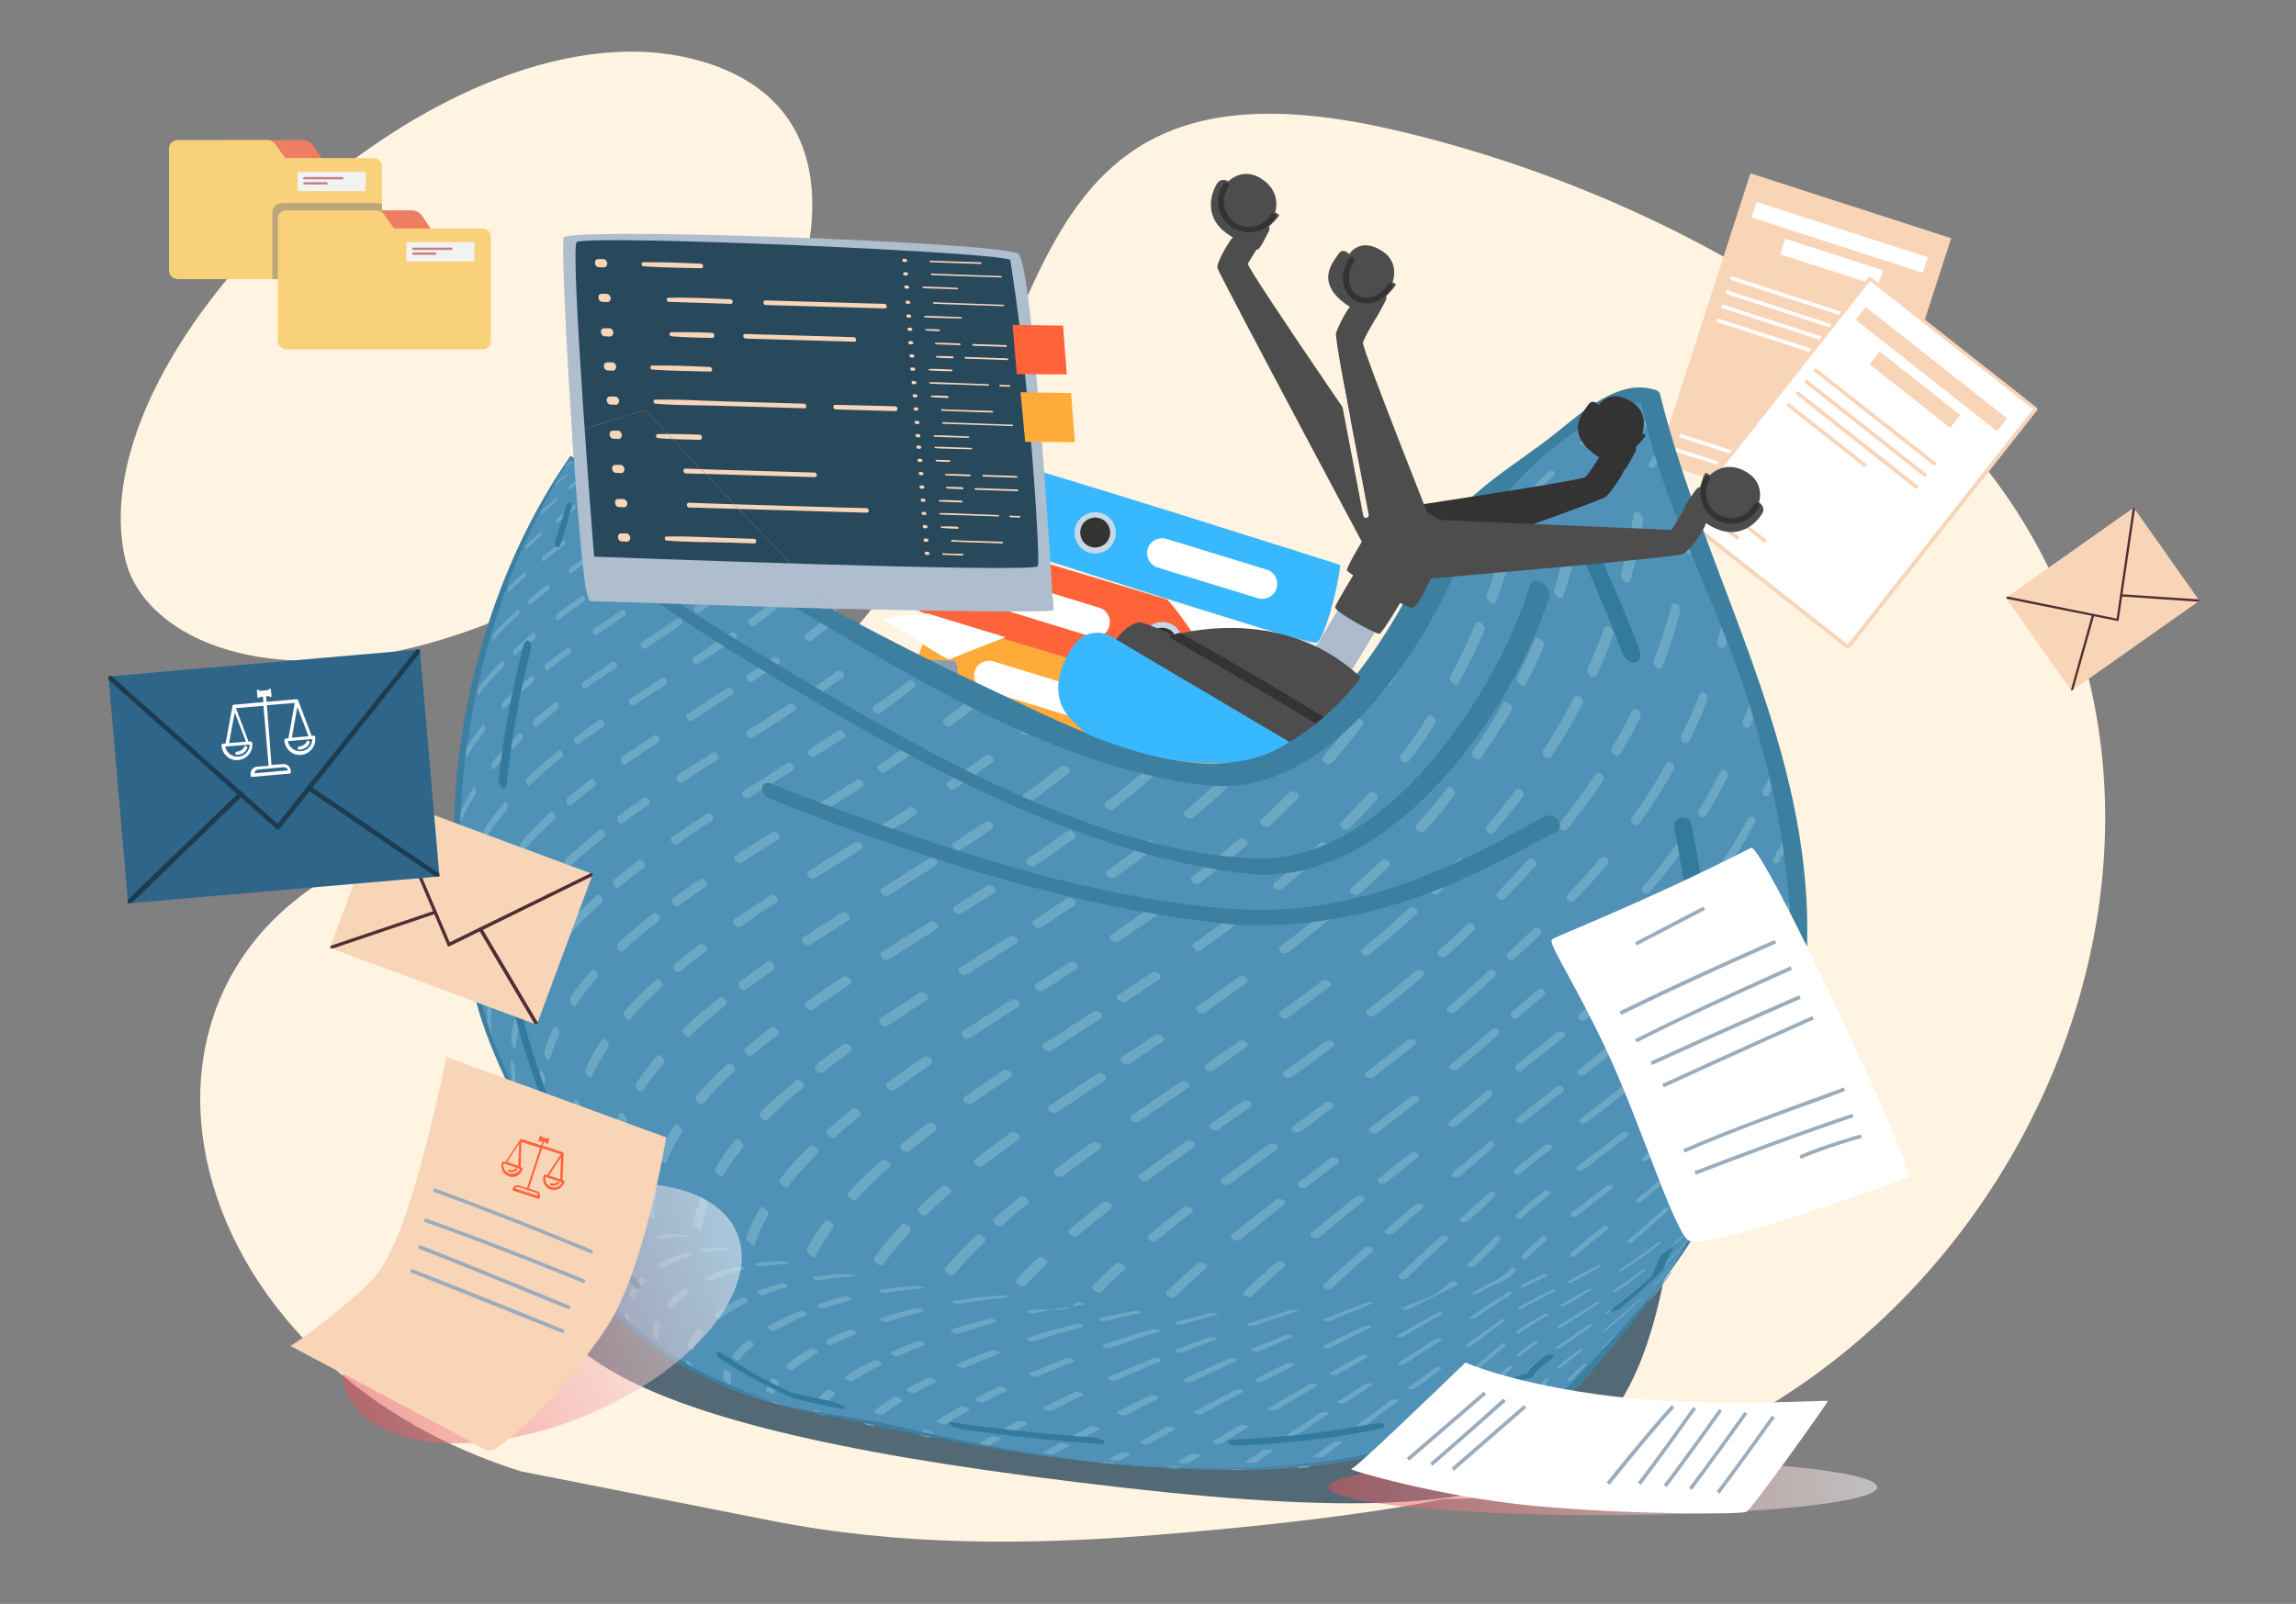 <svg xmlns="http://www.w3.org/2000/svg" xmlns:xlink="http://www.w3.org/1999/xlink" viewBox="0 0 800 559"><rect x="0" y="0" width="800" height="559" fill="#808080" stroke="none"/><path fill="#FFF3E1" d="M269.2 530.1c44.3 8.7 89.4 8.5 134.4 4.8 69.4-5.6 98.2-12.3 99-12.4 195.5-2.4 310.6-252.6 165.9-384.5C613 87.4 542.7 58.4 485.4 45.2 289.2 0 416.7 243.8 162 288.8c-1 .2-2.1.4-3.1.6-133.5 26-109.7 181.8 22.6 223.4l87.7 17.3z"/><path fill="#28485C" d="M186.7 426.6c8.9-67.2-12.9-60.4 156.8-57.6 178.9 3 245.1 16.2 240.4 51.5-13.2 98.7-40.6 118.3-225 94C195.3 493 182 462 186.7 426.6z" opacity=".8"/><path fill="#FFAB3A" d="M325.8 214.8c-3.7 6.6-10 24.4-8.3 27.1 1.6 2.7 115.4 34.9 117.8 36.1 2.4 1.3 10.4-25.1 8.3-27.1-2.1-2-117.8-36.1-117.8-36.1z"/><path fill="#FFF" d="M378 251.2l-34.9-10.7c-2.8-.8-4.3-3.8-3.5-6.5.8-2.8 3.8-4.3 6.5-3.5l34.9 10.7c2.8.8 4.3 3.8 3.5 6.5-.8 2.8-3.8 4.4-6.5 3.5z"/><circle transform="matrix(.066 -.998 .998 .066 123.51 638.68)" fill="#C7D8E8" cx="402.8" cy="253.4" r="7.2"/><path fill="#333" d="M407.8 254.9c.8-2.8-.7-5.7-3.5-6.5-2.8-.8-5.7.7-6.5 3.5-.8 2.8.7 5.7 3.5 6.5 2.8.8 5.7-.7 6.5-3.5z"/><path fill="#FF633A" d="M327.9 185.4c-3.7 6.6-10 24.4-8.3 27.1 1.6 2.7 115.4 34.9 117.8 36.1s10.4-25.1 8.3-27.1c-2.1-2-117.8-36.1-117.8-36.1z"/><path fill="#FFF" d="M380 221.8l-34.9-10.7c-2.8-.8-4.3-3.8-3.5-6.5.8-2.8 3.8-4.3 6.5-3.5l34.9 10.7c2.8.8 4.3 3.8 3.5 6.5-.8 2.8-3.7 4.4-6.5 3.5z"/><circle transform="rotate(-72.944 404.913 223.975)" fill="#C7D8E8" cx="404.9" cy="224" r="7.2"/><path fill="#333" d="M409.9 225.5c.8-2.8-.7-5.7-3.5-6.5-2.8-.8-5.7.7-6.5 3.5-.8 2.8.7 5.7 3.5 6.5 2.7.8 5.6-.7 6.5-3.5z"/><path fill="#38B8FF" d="M467 196.9c-.7 7.5-5.4 25.8-8.3 27.1-2.9 1.3-115.1-35.9-117.8-36.1-2.7-.3 5.4-26.6 8.3-27.1 2.9-.5 117.8 36.1 117.8 36.1z"/><path fill="#FFF" d="M403.4 197.8l34.9 10.7c2.8.8 5.7-.7 6.5-3.5.8-2.8-.7-5.7-3.5-6.5l-34.9-10.7c-2.8-.8-5.7.7-6.5 3.5-.8 2.8.8 5.7 3.5 6.5z"/><circle transform="rotate(-27.945 381.651 185.69)" fill="#C7D8E8" cx="381.6" cy="185.7" r="7.2"/><path fill="#333" d="M376.6 184.1c.8-2.8 3.8-4.3 6.5-3.5 2.8.8 4.3 3.8 3.5 6.5-.8 2.8-3.8 4.3-6.5 3.5-2.8-.8-4.3-3.7-3.5-6.5z"/><path fill="#FFF" d="M350.4 222.1c-8.2 3-18.7 7.4-19.7 7.7-1 .3-20.7-12.8-22.4-13.7-1.7-1 15.2-2.2 15.2-2.2l26.9 8.2zm56.2-13.2c5.5 5.4 16.6 23.7 16.7 24 .1.3 18.1-12.5 17.9-13.1s-34.6-10.9-34.6-10.9z"/><path fill="#FFF3E1" d="M43.7 195.1C25.9 120.1 157.6-3.8 244.2 21.3c86.6 25.1 9.8 154.8-50.5 185.4-85.1 43.2-142.5 19.7-150-11.6z"/><path fill="#899EB0" d="M264 142.9s-30.6 84.4-30.2 87.4c.4 3.1 5 2.2 5 2.2l94.9 2.9s.2-5.1-1.4-5.1c-1.5 0-38.8-1.7-38.8-1.7-1-1.6-8.7-83.5-8.7-83.5l-5.1.9s8.7 82.5 6.7 82.4c-2-.1-42.9.2-43.9-1.3-1-1.6 28-82.9 28-82.9l-6.5-1.3z"/><path fill="#AEBECF" d="M366.7 207.5s-6.8-114.8-11.8-119c-5-4.1-157-9.5-158.5-5.7s5.7 125.8 8.9 126.6c3.2.8 161.7 5.2 161.8 3.2.1-1.9-.4-5.1-.4-5.1z"/><path fill="#28485C" d="M352 90.6s3.3 20 5.5 43.5c3.1 32.5 4.8 61.8 4.1 63.2-1.1 2.6-154.6-3.3-154.6-3.3s-8.6-108.8-6-109.7c7.6-2.5 148 3.6 151 6.3z"/><path d="M316.6 104.8h-.7c-.6 0-.5 1 .1 1.1h.7c.3 0 .5-.2.5-.5-.1-.3-.4-.6-.6-.6zm33.2 1.7c0-.2-.1-.3-.3-.3-1 0-2.1-.1-3.1-.1l-16.8-.6c-1.4 0-2.8-.1-4.2-.2-.2 0-.3.2-.3.3 0 .2.2.3.3.3 1 0 2 0 3 .1l21 .7c.3.1.4 0 .4-.2zm-32.9 3.1h-.7c-.6 0-.5 1 .1 1.1h.7c.3 0 .5-.2.5-.5-.1-.3-.3-.6-.6-.6zm18.2 1.2c0-.2-.1-.3-.3-.3l-3-.1c-3.2-.1-6.4-.3-9.6-.3-.3 0-.3.5 0 .5 2.8.2 5.6.2 8.4.3l4.2.1c.2.1.4-.1.3-.2zm-15 40.5h-.7c-.6 0-.5 1 .1 1.1h.7c.3 0 .5-.2.5-.5-.1-.4-.3-.6-.6-.6zm17.6 1.1c0-.2-.1-.3-.3-.3l-2.3-.1c-3.2-.1-6.4-.3-9.6-.3-.3 0-.3.5 0 .5 2.8.2 5.6.2 8.4.3l3.5.1c.2.1.3 0 .3-.2zm-17.9-5.7h-.7c-.6 0-.5 1 .1 1.1h.7c.3 0 .5-.2.5-.5-.1-.4-.4-.6-.6-.6zm33.2 1.6c0-.2-.1-.3-.3-.3-1 0-2.1-.1-3.1-.1l-16.8-.6c-1.4 0-2.8-.1-4.2-.2-.2 0-.3.2-.3.3 0 .2.2.3.3.3 1 0 2 0 3 .1l21 .7c.3.1.4 0 .4-.2zm-33.6-6.3h-.7c-.6 0-.5 1 .1 1.1h.7c.3 0 .5-.2.5-.5-.1-.3-.3-.6-.6-.6zm26.6 1.5c0-.2-.1-.3-.3-.3l-13.2-.4c-1.4 0-2.8-.1-4.3-.2-.2 0-.3.1-.3.3 0 .2.2.3.3.3 1 0 2.1 0 3.1.1l14.4.5c.2 0 .3-.2.3-.3zm-26.9-6.1h-.7c-.6 0-.5 1 .1 1.1h.7c.3 0 .5-.2.5-.5-.1-.4-.4-.6-.6-.6zm11.1.6c-1.9-.1-3.8-.2-5.7-.1-.3 0-.3.5 0 .5 1.9.2 3.8.2 5.7.3.2 0 .3-.1.3-.3 0-.3-.2-.4-.3-.4zm-11.5-5.2h-.7c-.6 0-.5 1 .1 1.1h.7c.3 0 .5-.2.5-.5-.1-.4-.3-.6-.6-.6zm25.9 1.4c0-.2-.1-.3-.3-.3l-10.7-.4c-3.2-.1-6.4-.3-9.6-.3-.3 0-.3.5 0 .5 2.8.2 5.6.2 8.4.3l11.8.4c.3.1.4 0 .4-.2zm7.4.6l-3.5-.1c-.1 0-.3-.1-.3-.3 0-.2.1-.3.2-.3l1.9.1h1.6l.1.6zm-33.7-6.7h-.7c-.6 0-.5 1 .1 1.1h.7c.3 0 .5-.2.5-.5s-.3-.6-.6-.6zm13.6 1c0-.2-.1-.3-.3-.3-2.6-.1-5.2-.3-7.8-.2-.3 0-.3.5 0 .5 2.6.2 5.2.2 7.8.3.2 0 .3-.1.3-.3zm-13.9-5.6h-.7c-.6 0-.5 1 .1 1.1h.7c.3 0 .5-.2.5-.5-.1-.3-.3-.6-.6-.6zm33.3 1.9c0 .1-.1.1-.2.1l-14.7-.5c-.1 0-.3-.1-.3-.3 0-.2.1-.3.2-.3l14.7.5c.1 0 .1 0 .2.1l.1.4zm-19.4-1.2c-1.9-.1-3.7-.1-5.6-.1-.3 0-.3.5 0 .5 1.9.2 3.7.2 5.6.3.2 0 .3-.1.3-.3 0-.3-.1-.4-.3-.4zm-14.3-5.3h-.7c-.6 0-.5 1 .1 1.1h.7c.3 0 .5-.2.5-.5-.1-.4-.3-.6-.6-.6zm17.1 1.1c0-.2-.1-.3-.3-.3-2.8-.1-5.6-.3-8.4-.2-.3 0-.3.5 0 .5l8.4.3c.2 0 .3-.1.3-.3zm16.1.9l-11.7-.4c-.1 0-.3-.1-.3-.3 0-.2.1-.3.2-.3l11.7.4.1.6zm-33.5-6.7h-.7c-.6 0-.5 1 .1 1.1h.7c.3 0 .5-.2.5-.5-.1-.3-.4-.6-.6-.6zm9.9.6c-1.5-.1-3.1-.1-4.6-.1-.3 0-.3.5 0 .5 1.5.1 3.1.2 4.6.2.2 0 .3-.1.3-.3 0-.2-.1-.3-.3-.3zm-6.8 40.5h-.7c-.6 0-.5 1 .1 1.1h.7c.3 0 .5-.2.5-.5-.1-.4-.3-.6-.6-.6zm18.3 1.1c0-.2-.1-.3-.3-.3l-3-.1c-3.2-.1-6.4-.3-9.6-.3-.3 0-.3.5 0 .5 2.8.2 5.6.2 8.4.3l4.2.1c.2.1.3 0 .3-.2zm-15.4 35.9h-.7c-.6 0-.5 1 .1 1.1h.7c.3 0 .5-.2.5-.5-.1-.3-.3-.6-.6-.6zm12.3.8c-.1-.1-.4-.1-.6-.1h-2.2c-1.4 0-2.8-.1-4.2-.2-.2 0-.3.2-.3.3 0 .2.2.3.3.3 1 0 2 0 3 .1.7 0 1.5 0 2.2.1h1c.2 0 .7.1.8-.1.2-.2.1-.3 0-.4zm-12.7-5.4h-.7c-.6 0-.5 1 .1 1.1h.7c.3 0 .5-.2.5-.5-.1-.4-.3-.6-.6-.6zm26.6 1.4c0-.2-.1-.3-.3-.3l-13.2-.4c-1.4 0-2.8-.1-4.3-.2-.2 0-.3.1-.3.3 0 .2.2.3.3.3 1 0 2.1 0 3.1.1l14.4.5c.2 0 .3-.1.3-.3zm-26.9-6.1h-.7c-.6 0-.5 1 .1 1.1h.7c.3 0 .5-.2.5-.5-.1-.3-.4-.6-.6-.6zm11.1.6c-1.9-.1-3.8-.2-5.7-.1-.3 0-.3.5 0 .5 1.9.2 3.8.2 5.7.3.2 0 .3-.1.3-.3 0-.2-.2-.4-.3-.4zm-11.5-5.2h-.7c-.6 0-.5 1 .1 1.1h.7c.3 0 .5-.2.5-.5-.1-.3-.3-.6-.6-.6zm25.9 1.4c0-.2-.1-.3-.3-.3l-10.7-.4c-3.2-.1-6.4-.3-9.6-.3-.3 0-.3.5 0 .5 2.8.2 5.6.2 8.4.3l11.8.4c.3.2.4 0 .4-.2zm7.4.6l-3.5-.1c-.1 0-.3-.1-.3-.3 0-.2.1-.3.2-.3l1.9.1h1.6l.1.6zm-33.6-6.6h-.7c-.6 0-.5 1 .1 1.1h.7c.3 0 .5-.2.5-.5-.1-.4-.4-.6-.6-.6zm13.5 1c0-.2-.1-.3-.3-.3-2.6-.1-5.2-.3-7.8-.2-.3 0-.3.5 0 .5 2.6.2 5.2.2 7.8.3.2 0 .3-.1.3-.3zm-13.9-5.6h-.7c-.6 0-.5 1 .1 1.1h.7c.3 0 .5-.2.5-.5-.1-.4-.3-.6-.6-.6zm33.3 1.9c0 .1-.1.1-.2.1l-14.7-.5c-.1 0-.3-.1-.3-.3 0-.2.1-.3.2-.3l14.7.5c.1 0 .1 0 .2.1l.1.4zm-19.4-1.3c-1.9-.1-3.7-.1-5.6-.1-.3 0-.3.5 0 .5 1.9.2 3.7.2 5.6.3.2 0 .3-.1.3-.3 0-.2-.1-.3-.3-.4zm-14.2-5.3h-.7c-.6 0-.5 1 .1 1.1h.7c.3 0 .5-.2.5-.5-.1-.3-.4-.6-.6-.6zm17 1.2c0-.2-.1-.3-.3-.3-2.8-.1-5.6-.3-8.4-.2-.3 0-.3.5 0 .5l8.4.3c.2 0 .3-.2.3-.3zm16.3.8l-11.9-.4c-.1 0-.3-.1-.3-.3 0-.2.1-.3.2-.3l11.9.4.1.6zm-33.7-6.6h-.7c-.6 0-.5 1 .1 1.1h.7c.3 0 .5-.2.5-.5-.1-.4-.3-.6-.6-.6zm10 .5c-1.5-.1-3.1-.1-4.6-.1-.3 0-.3.5 0 .5 1.5.1 3.1.2 4.6.2.2 0 .3-.1.3-.3 0-.1-.2-.3-.3-.3zm-14.6-60.9h-.7c-.6 0-.5 1 .1 1.1h.7c.3 0 .5-.2.5-.5-.1-.3-.3-.6-.6-.6zm17.6 1.1c0-.2-.1-.3-.3-.3l-2.3-.1c-3.2-.1-6.4-.3-9.6-.3-.3 0-.3.5 0 .5 2.8.2 5.6.2 8.4.3l3.5.1c.2.2.3 0 .3-.2zm-18-5.7h-.7c-.6 0-.5 1 .1 1.1h.7c.3 0 .5-.2.5-.5-.1-.4-.3-.6-.6-.6zm33.2 1.6c0-.2-.1-.3-.3-.3-1 0-2.1-.1-3.1-.1l-16.8-.6c-1.4 0-2.8-.1-4.2-.2-.2 0-.3.2-.3.3 0 .2.2.3.3.3 1 0 2 0 3 .1l21 .7c.3.2.5 0 .4-.2zm-33.5-6.3h-.7c-.6 0-.5 1 .1 1.1h.7c.3 0 .5-.2.5-.5-.1-.3-.4-.6-.6-.6zm26.5 1.5c0-.2-.1-.3-.3-.3l-13.2-.4c-1.4 0-2.8-.1-4.3-.2-.2 0-.3.1-.3.3 0 .2.2.3.3.3 1 0 2.1 0 3.1.1l14.4.5c.2 0 .3-.1.3-.3zm-123.8 94.2h-1.8c-1.6 0-1.4 2.7.2 2.8.6 0 1.2.1 1.8.1.7 0 1.2-.6 1.2-1.4-.1-.9-.7-1.5-1.4-1.5zm45.3 2.7c0-.4-.4-.8-.8-.8l-6-.2c-8.2-.2-16.5-.8-24.6-.6-.7 0-.6 1.3.1 1.4 7.2.6 14.4.5 21.6.7l9.1.3c.3 0 .6-.3.6-.8zm-46.3-14.7h-1.8c-1.6 0-1.4 2.7.2 2.8.6 0 1.2.1 1.8.1.7 0 1.2-.6 1.2-1.4-.1-.8-.7-1.4-1.4-1.5zm85.5 4c0-.4-.4-.8-.8-.8-2.7-.1-5.3-.1-8-.2l-43.2-1.3c-3.6-.1-7.1-.3-10.7-.4-.4 0-.7.4-.7.9.1.5.4.8.8.8 2.6 0 5.1.1 7.7.2l54.2 1.6c.5-.1.8-.4.7-.8zM216.2 162h-1.8c-1.6 0-1.4 2.7.2 2.8.6 0 1.2.1 1.8.1.7 0 1.2-.6 1.2-1.4-.1-.8-.7-1.5-1.4-1.5zm68.4 3.5c0-.4-.4-.8-.8-.8l-34-1c-3.6-.1-7.3-.3-11-.4-.4 0-.7.4-.7.8.1.5.4.9.8.9 2.6.1 5.3.1 7.9.2l37.1 1.1c.5-.1.8-.4.7-.8zm-69.3-15.4h-1.8c-1.6 0-1.4 2.7.2 2.8.6 0 1.2.1 1.8.1.7 0 1.2-.6 1.2-1.4-.1-.8-.7-1.5-1.4-1.5zm28.5 1.4c-4.9-.2-9.8-.3-14.7-.2-.8 0-.6 1.3.1 1.4 4.9.4 9.8.5 14.7.6.4 0 .7-.4.7-.8 0-.6-.3-1-.8-1zm-29.5-13.3h-1.8c-1.6 0-1.4 2.7.2 2.8.6 0 1.2.1 1.8.1.7 0 1.2-.6 1.2-1.4-.1-.9-.7-1.5-1.4-1.5zm66.6 3.3c0-.4-.4-.8-.7-.8l-27.4-.8c-8.2-.2-16.5-.8-24.6-.6-.7 0-.6 1.3.1 1.4 7.2.6 14.4.5 21.6.7l30.5.9c.3 0 .6-.3.5-.8zm31.8.9c0-.4-.4-.8-.8-.8-5.3-.1-10.7-.3-16-.4l-4.9-.1c-.4 0-.7.3-.6.8 0 .4.4.8.8.8l20.9.6c.3 0 .6-.4.6-.9zm-99.4-16.1h-1.8c-1.6 0-1.4 2.7.2 2.8.6 0 1.2.1 1.8.1.7 0 1.2-.6 1.2-1.4-.1-.9-.7-1.5-1.4-1.5zm34.8 2.4c0-.4-.4-.8-.8-.8-6.7-.3-13.5-.6-20.2-.5-.7 0-.6 1.3.1 1.4 6.7.5 13.5.5 20.2.7.5 0 .8-.3.7-.8zm-37.9-38.4h-1.8c-1.6 0-1.4 2.7.2 2.8.6 0 1.2.1 1.8.1.7 0 1.2-.6 1.2-1.4-.1-.9-.7-1.5-1.4-1.5zm34.8 2.4c0-.4-.4-.8-.8-.8-6.7-.3-13.5-.6-20.2-.5-.7 0-.6 1.3.1 1.4 6.7.5 13.5.5 20.2.7.5 0 .7-.3.7-.8zm-32.7 21.7h-1.8c-1.6 0-1.4 2.7.2 2.8.6 0 1.2.1 1.8.1.7 0 1.2-.6 1.2-1.4-.1-.9-.7-1.5-1.4-1.5zm85.2 3.1l-37.9-1.1c-.4 0-.7.3-.6.8 0 .4.4.8.8.8l37.9 1.1c.4 0 .7-.3.6-.8-.1-.4-.4-.8-.8-.8zm-49.4-1.5c-4.8-.2-9.6-.3-14.3-.2-.8 0-.6 1.3.1 1.4 4.8.4 9.6.5 14.3.6.4 0 .7-.4.7-.8 0-.6-.3-1-.8-1zm-36.7-13.6h-1.8c-1.6 0-1.4 2.7.2 2.8.6 0 1.2.1 1.8.1.7 0 1.2-.6 1.2-1.4-.1-.8-.8-1.5-1.4-1.5zm43.9 2.7c0-.4-.4-.8-.8-.8-7.2-.3-14.5-.7-21.7-.5-.7 0-.6 1.3.1 1.4l21.7.7c.4 0 .7-.3.7-.8zm53.7 1.6c0 .4-.2.8-.6.8l-41.7-1.2c-.4 0-.7-.4-.7-.8s.2-.8.6-.8l34.1 1c2.5.1 5 .1 7.6.2.3 0 .6.4.7.8z" fill="#F9D5B8"/><path fill="#FF633A" d="M352.8 113.2l1.5 17.2 17.4.1-1.3-17z"/><path fill="#FFAB3A" d="M355.6 136.7l1.6 17.3 17.3.1-1.3-17.1z"/><defs><path id="a" d="M-767.9 408.7s-73.8 33.8-78.8 50.6c-18.4 61.6 86.7 77.4 117.8 67.4s222.1-22.3 319.4 3.8c97.3 26 294.8-4.9 305.7-49.1 7.1-29.1-7.1-46.1-21-50.9-55.6-19.5-643.1-21.8-643.1-21.8z"/></defs><clipPath id="b"><use xlink:href="#a" overflow="visible"/></clipPath><g clip-path="url(#b)" fill="#FCE5C8"><path d="M99.7 604.8H.9l-186.2-174.5h63.2zm211 0h-98.9L-50.4 430.3h63.2zm210.9 0h-98.8L84.5 430.3h63.2z"/></g><path fill="#EE7E61" d="M113.4 57H79v-8.2h26.5c1.4 0 2.8.7 3.5 1.7l4.4 6.5z"/><defs><path id="c" d="M129.9 55.1H99.4l-3.6-5c-.6-.8-1.6-1.3-2.7-1.3h-31c-1.8 0-3.2 1.2-3.2 2.8v42.9c0 1.5 1.4 2.8 3.2 2.8h67.8c1.8 0 3.2-1.2 3.2-2.8V57.9c0-1.6-1.4-2.8-3.2-2.8z"/></defs><use xlink:href="#c" overflow="visible" fill="#F9D17A"/><clipPath id="d"><use xlink:href="#c" overflow="visible"/></clipPath><path opacity=".5" clip-path="url(#d)" fill="#7D7D7D" d="M170.4 77.5H138l-3.8-5.3c-.6-.9-1.7-1.4-2.9-1.4h-33c-1.9 0-3.4 1.3-3.4 3v45.8c0 1.6 1.5 3 3.4 3h72.2c1.9 0 3.4-1.3 3.4-3v-39c-.2-1.8-1.7-3.1-3.5-3.1z"/><path fill="#F1F2F2" d="M103.7 59.9h23.7v6.7h-23.7z"/><path fill="#C47F80" d="M119.2 62.5h-13.1c-.3 0-.5-.2-.5-.4s.2-.4.5-.4h13.1c.3 0 .5.2.5.4 0 .3-.2.4-.5.4zm-5.5 1.8h-7.5c-.3 0-.5-.2-.5-.4s.2-.4.5-.4h7.5c.3 0 .5.2.5.4s-.2.4-.5.4z"/><path fill="#F9D5B8" d="M609.922 60.41l69.928 22.623-32.534 100.562-69.928-22.623z"/><path fill="#FFF" d="M612.061 70.37l59.653 19.298-1.754 5.423-59.653-19.299zm9.957 12.829l34.06 11.019-1.754 5.423-34.06-11.02zM653.5 113.8h-.2l-50-16.2c-.3-.1-.5-.5-.4-.8.1-.3.5-.5.8-.4l50 16.2c.3.1.5.5.4.8-.1.2-.4.4-.6.4zm-1.6 4.9h-.2l-50-16.2c-.3-.1-.5-.5-.4-.8.1-.3.5-.5.8-.4l50 16.2c.3.1.5.5.4.8-.1.2-.4.4-.6.4zm-1.6 4.9h-.2l-50-16.2c-.3-.1-.5-.5-.4-.8.1-.3.5-.5.8-.4l50 16.2c.3.1.5.5.4.8-.1.2-.3.4-.6.4zm-19.5-.9h-.2l-32.1-10.4c-.3-.1-.5-.5-.4-.8.1-.3.5-.5.8-.4l32.1 10.4c.3.1.5.5.4.8 0 .2-.3.4-.6.4zm-23.5 36.8h-.2l-21.6-7c-.3-.1-.5-.5-.4-.8.1-.3.5-.5.8-.4l21.6 7c.3.1.5.5.4.8-.1.2-.3.4-.6.4zm-9.3 2.4h-.2l-13.9-4.5c-.3-.1-.5-.5-.4-.8.1-.3.5-.5.8-.4l13.9 4.5c.3.1.5.5.4.8-.1.2-.3.4-.6.4z"/><path fill="#FFF" d="M651.585 96.98l57.734 45.481-65.407 83.027-57.734-45.481z"/><path fill="#F9D5B8" d="M643.9 226.2c-.1 0-.3 0-.4-.1l-57.8-45.5c-.1-.1-.2-.3-.2-.4 0-.2 0-.3.1-.5l65.4-83c.2-.3.6-.3.9-.1l57.8 45.5c.1.1.2.3.2.4 0 .2 0 .3-.1.5l-65.4 83c-.1.1-.3.2-.5.2zM587 179.9l56.8 44.7 64.6-82-56.8-44.7-64.6 82z"/><path fill="#F9D5B8" d="M650.09 107.003l49.25 38.799-3.527 4.477-49.251-38.798zm4.831 15.478l28.121 22.153-3.527 4.478-28.12-22.154zM674 162.2c-.1 0-.3 0-.4-.1l-41.3-32.5c-.3-.2-.3-.6-.1-.9.2-.3.6-.3.9-.1l41.3 32.5c.3.2.3.6.1.9-.1.1-.3.2-.5.2zm-3.2 4c-.1 0-.3 0-.4-.1l-41.3-32.5c-.3-.2-.3-.6-.1-.9.2-.3.6-.3.9-.1l41.3 32.5c.3.2.3.6.1.9-.1.1-.3.2-.5.2zm-3.2 4.1c-.1 0-.3 0-.4-.1L626 137.6c-.3-.2-.3-.6-.1-.9.2-.3.6-.3.9-.1l41.3 32.5c.3.2.3.6.1.9-.2.2-.4.3-.6.3zm-17.9-7.6c-.1 0-.3 0-.4-.1l-26.5-20.9c-.3-.2-.3-.6-.1-.9.2-.3.6-.3.9-.1l26.5 20.9c.3.2.3.6.1.9-.1.1-.3.2-.5.2zM614.8 189c-.1 0-.3 0-.4-.1l-17.8-14c-.3-.2-.3-.6-.1-.9.2-.3.6-.3.9-.1l17.8 14c.3.2.3.6.1.9-.1.1-.3.2-.5.2zm-9.5-1c-.1 0-.3 0-.4-.1l-11.4-9c-.3-.2-.3-.6-.1-.9.2-.3.6-.3.9-.1l11.4 9c.3.2.3.6.1.9-.1.2-.3.2-.5.2z"/><path fill="#EE7E61" d="M151.3 81.5h-34.4v-8.2h26.5c1.4 0 2.8.7 3.5 1.7l4.4 6.5z"/><path fill="#F9D17A" d="M167.8 79.6h-30.5l-3.6-5c-.6-.8-1.6-1.3-2.7-1.3h-31c-1.8 0-3.2 1.2-3.2 2.8V119c0 1.5 1.4 2.8 3.2 2.8h67.8c1.8 0 3.2-1.2 3.2-2.8V82.4c0-1.6-1.4-2.8-3.2-2.8z"/><path fill="#F1F2F2" d="M141.6 84.4h23.7v6.7h-23.7z"/><path fill="#C47F80" d="M157.2 87.1h-13.1c-.3 0-.5-.2-.5-.4s.2-.4.5-.4h13.1c.3 0 .5.2.5.4s-.3.4-.5.4zm-5.6 1.7h-7.5c-.3 0-.5-.2-.5-.4s.2-.4.5-.4h7.5c.3 0 .5.2.5.4s-.2.4-.5.4z"/><path fill="#F9D5B8" d="M698.932 208.342l44.537-31.408 22.88 32.442-44.538 31.409z"/><path fill="#522D34" d="M738 216.5c.1-.1.2-.2.2-.3l5.7-38.8-.3-.5-.5.3-5.6 38.4-38-7.7-.5.3.3.5 38.4 7.7c.1.1.2.1.3.1z"/><path fill="#522D34" d="M729.7 214.5c.1-.2-.1-.4-.3-.5-.2-.1-.4.1-.5.3l-7.3 26 .3.4.5-.4 7.3-25.8zm9-7c0 .2.2.4.4.4l26.8 1.8.5-.4-.3-.4-27-1.8c-.2 0-.4.2-.4.4"/><path fill="#5091B8" d="M574.9 138.4c20.9 81.5 95.2 199.8 22.3 278.8-.2.2-.4.5-.6.7-.4.5-.8 1.1-1.2 1.8-1.7 2.8-3.7 7.1-6.3 12.2-11.1 19.1-24.6 33.1-38.9 49.4-1.2 1.5-2.8 2.7-4.3 3.4-.4.2-.7.3-1.1.4-.2.1-.4.1-.6.2-38.2 17.6-72.8 27-115.4 27-41.1 0-81.9-6.7-122-15.6-.6-.1-1.2-.3-1.8-.4-4.1-.9-9.1-1.7-14.7-2.7-.9-.2-1.8-.3-2.8-.5-2.3-.4-4.7-.9-7-1.4-3.2-.7-4.8-1.1-7.9-1.9-1.3-.3-1.9-.5-3.1-.8-5.6-1.6-8.3-2.5-13.3-4.5-1.1-.4-1.6-.6-2.7-1.1-10.9-4.5-15.7-7.2-23.9-13-.8-.6-1.2-.9-2-1.4-3.6-2.6-5.2-4-8.2-6.8-6.1-5.6-8.6-8.6-12.6-14.3-.7-1-1.3-2-1.9-3.1-.3-.6-.7-1.2-.9-1.8-1.9-3.8-3.3-7.8-4.1-11.3-6.3-28.2-24.4-51.7-32.5-80.1-8.3-29.3-10.2-60.2-6.1-90.4 4.9-35.6 17.6-72 37.5-102.1 0 0-.1.1 1.3 1.3l.3.3c.5.4 1.2.9 2.1 1.6.2.1.4.3.6.4 1.8 1.3 4.3 3.1 8.1 5.5.3.2.7.4 1 .7 1.6 1 3.4 2.1 5.4 3.4.4.3.9.5 1.3.8 9.3 5.7 18.7 11.8 28 17.7.7.4 1.4.9 2.2 1.3 3.3 2 6.9 4.1 10.5 6.3.8.5 1.6.9 2.4 1.4 8.8 5.2 17.8 10.3 26.6 15.2.9.5 1.9 1.1 2.8 1.6 4.4 2.4 8.9 4.8 13.4 7.2 1 .6 2 1.1 3 1.6 10.8 5.6 21.7 11.1 32.6 16.2l3.3 1.5c5.5 2.5 10.9 5 16 7.2l3.6 1.5c17.8 7.5 37 16.2 56.3 18.2 2.3.2 4.9.2 7.4-.1 1.1-.1 2.3-.3 3.4-.5 24.2-4.9 42.8-24.6 56.9-44 .1-.2.2-.3.3-.5 1.3-2.1 2.6-4.3 3.8-6.5 1.2-2.1 2.4-4.3 3.6-6.6 2.4-4.5 4.8-9.5 6.9-14.4 8.7-21.1 24.7-31.7 43-44.9 8.2-5.9 18.9-16.8 30-14.1z"/><g fill="#6CA7C4"><path d="M200.4 160.7c-1.1.5-1.7.8-2.8 1.7-.1 0-.1.1-.2 0v-.1c0-.1.1-.3.2-.4.9-.7 1.4-1 2.4-1.4.2 0 .3.1.4.2zm2.7 2c-.6.3-.9.4-1.5.7-.1.1-.2.1-.3 0-.1 0-.2-.1-.2-.2-.1-.2 0-.4.2-.4.5-.2.7-.4 1.2-.6.2.2.4.3.6.5zm-9.6 6.6s.1 0 .2-.1c1.5-1.4 2.2-2.1 3.8-3.3.2-.1.3-.4.3-.6 0-.2-.2-.3-.3-.1-1.5 1.1-2.2 1.7-3.6 3.1-.2.2-.3.5-.4.7-.1.2-.1.2 0 .3zm4.8 1.4c.1 0 .2 0 .3-.1 2.3-2 3.5-2.7 6-4 .2-.1.3-.4.2-.6-.1-.2-.4-.3-.6-.2-2.5 1.3-3.7 1.8-5.9 3.7-.2.2-.3.5-.2.8 0 .2.1.3.2.4zm-9.8 8.5c.1 0 .2 0 .3-.1 2-1.8 3-2.7 5-4.4.2-.2.4-.6.4-.9s-.2-.4-.4-.2c-1.9 1.6-2.9 2.5-4.8 4.2-.2.2-.4.6-.5 1-.1.2 0 .3 0 .4zm-8.4 15.2c0 .1 0 .1 0 0 .2-.5.3-.8.5-1.3 0 .5-.2 1.1-.5 1.3zm8.2-8.9c-1.9 1.6-2.8 2.4-4.6 4.1-.3.2-.5.8-.5 1.2 0 .2 0 .4.1.4.1.1.2 0 .3-.1 1.9-1.7 2.8-2.5 4.7-4.2.3-.2.5-.7.5-1.1 0-.4-.3-.5-.5-.3zm23.9-16.7c-2.6 1.3-3.9 1.9-6.1 3.8-.1.1-.3.1-.4.1-.1 0-.3-.2-.4-.3-.2-.3-.1-.8.1-.9 2.1-1.8 3.3-2.1 5.7-3.3.4.2.8.4 1.1.6zM194 182.1c.1.1.2 0 .4-.1 2.4-1.9 3.6-2.9 6-4.7.3-.2.4-.7.3-1-.1-.3-.4-.5-.7-.3-2.3 1.8-3.5 2.8-5.8 4.6-.3.2-.4.7-.4 1.1 0 .2.1.3.2.4zm24.9-9.1c-1.4.8-2 1.3-3.3 2.4-.2.1-.3.2-.5.1-.2 0-.3-.1-.5-.3-.3-.4-.3-.8 0-1.1 1.1-.9 1.7-1.2 2.9-1.9.5.3 1 .5 1.4.8zm-15.8 11.9c.2.1.3 0 .5-.1 3.3-2.5 5-3.7 8.1-6.3.3-.2.3-.7.1-1.1-.2-.4-.6-.5-.9-.3-3.1 2.5-4.7 3.7-7.9 6.1-.3.2-.4.7-.3 1.1.1.4.3.5.4.6zM177 205.7c0 .2 0 .4.1.5.1.1.2 0 .4-.1 2-2 3.1-3 5.2-4.9.3-.3.5-.9.5-1.3 0-.5-.3-.7-.6-.4-2.1 1.9-3.1 2.8-5.1 4.8-.3.3-.5.9-.5 1.4zm12.1-10.1c.1.1.3.1.4-.1 2.8-2.2 4.2-3.3 7.1-5.4.3-.2.5-.8.4-1.2-.1-.4-.5-.6-.8-.4-2.8 2.1-4.2 3.2-6.9 5.3-.3.2-.5.8-.4 1.3 0 .2.1.4.2.5zm24.8-7.7c.1.2.3.4.5.4.2.1.4 0 .6-.1 3.7-2.7 5.5-4.1 9-6.9.3-.3.3-.8 0-1.2-.3-.4-.8-.5-1.1-.3-3.4 2.8-5.1 4.1-8.7 6.8-.5.3-.5.9-.3 1.3zm-15.3 11.9c.2.1.4.1.5-.1 3.2-2.3 4.8-3.5 8-5.7.4-.3.5-.8.3-1.3s-.7-.6-1-.4c-3.1 2.2-4.7 3.4-7.8 5.7-.4.3-.5.9-.3 1.3 0 .2.1.4.3.5zm-7.9 4c-2.5 1.9-3.7 2.9-6.1 4.9-.3.3-.5.9-.5 1.5 0 .3.1.4.3.5.1.1.3.1.5-.1 2.4-2 3.7-3 6.2-4.9.4-.3.5-.9.4-1.4s-.4-.8-.8-.5zm-19.1 18.4c0 .3.1.5.2.6.1.1.2 0 .4-.1 3.1-3.5 4.8-5.1 8.3-8.2.3-.3.5-1 .5-1.5-.1-.5-.4-.7-.7-.4-3.4 3.1-5.1 4.7-8.1 8.1-.4.2-.6.9-.6 1.5zm40.1-18.6c.2.1.4.1.6-.1 4.3-2.9 6.4-4.4 10.5-7.4.4-.3.4-.9.1-1.4-.3-.5-.9-.6-1.3-.4-4.1 2.9-6.1 4.4-10.3 7.3-.4.3-.5.9-.2 1.4.2.4.4.6.6.6zm15-11.5c.2.2.4.4.6.5.2.1.5 0 .7-.1 2.7-2 4-3 6.5-5.1.4-.3.3-.9-.1-1.3-.4-.5-1-.6-1.3-.3-2.5 2-3.8 3-6.4 5-.3.2-.3.8 0 1.3zm-32.6 24c.2.1.4.1.6-.1 3.5-2.6 5.3-3.8 8.8-6.3.4-.3.5-.9.3-1.5-.2-.5-.7-.7-1.1-.5-3.5 2.5-5.2 3.7-8.7 6.3-.4.3-.6 1-.4 1.5.1.3.3.5.5.6zm-15.2 11.6c.1.3.2.5.3.6.2.1.3.1.5-.1 2.5-2.3 3.8-3.4 6.5-5.5.4-.3.6-1 .4-1.6-.1-.6-.5-.8-.9-.5-2.6 2.1-3.9 3.2-6.3 5.5-.4.3-.6 1-.5 1.6zM166.6 242c.1.1.2 0 .4-.1 3-3.9 4.6-5.8 8.2-9.3.3-.3.5-1.1.4-1.7s-.4-.8-.8-.5c-3.5 3.5-5.1 5.4-8 9.2-.3.4-.5 1.2-.4 1.8 0 .3.1.5.2.6zm-4.7 21.4c0 .3.1.5.3.6.1.1.2 0 .4-.2 2.2-3.7 3.4-5.4 6.1-8.8.3-.4.4-1.2.3-1.9-.1-.6-.5-.9-.8-.5-2.6 3.4-3.8 5.1-6 8.7-.3.6-.4 1.4-.3 2.1zm13-17c.1.3.2.5.4.6s.3.1.5-.1c3.7-3.8 5.7-5.6 9.9-9.1.4-.3.5-1.1.4-1.7-.2-.6-.6-.8-1-.5-4.1 3.5-6.1 5.3-9.8 9-.4.4-.5 1.2-.4 1.8zm74.2-54.4c-2 1.7-3 2.5-5.1 4.1-.2.1-.5.2-.7.1-.3-.1-.5-.2-.7-.5-.4-.5-.5-1.1-.1-1.5 1.8-1.4 2.7-2.2 4.5-3.6.7.5 1.4 1 2.1 1.4zm-51.5 33.8c-3 2.2-4.4 3.3-7.3 5.5-.4.3-.6 1.1-.4 1.7.1.3.3.5.5.6.2.1.4.1.6-.1 2.9-2.3 4.4-3.4 7.4-5.6.4-.3.6-1 .3-1.6-.2-.5-.7-.8-1.1-.5zm9.1-5.1c.1.3.3.5.6.6s.5.1.7-.1c3.9-2.6 5.8-4 9.7-6.6.4-.3.5-1 .2-1.5-.3-.6-.9-.8-1.3-.5-3.8 2.6-5.8 3.9-9.6 6.5-.4.4-.5 1.1-.3 1.6zm19.3-13c.2.3.4.5.7.5s.5.1.7-.1c4.6-3.1 6.9-4.7 11.3-8 .4-.3.4-1 0-1.5s-1-.7-1.4-.4c-4.3 3.2-6.6 4.8-11.1 7.9-.5.4-.6 1.1-.2 1.6zm-54.3 60.4c.2.1.4.1.5-.1 3.5-4.2 5.4-6.1 9.5-10 .4-.4.5-1.2.3-1.8-.2-.7-.7-.9-1.1-.5-4 3.8-5.9 5.8-9.4 9.9-.3.4-.4 1.2-.2 1.9.1.3.2.5.4.6zm90.3-68.4c-.3.3-.5.4-.8.7-.2.2-.5.2-.8.2-.3-.1-.6-.2-.9-.5-.5-.5-.5-1.2-.2-1.6l.2-.2c.9.5 1.7 1 2.5 1.4zm-37.9 26.4c.3.1.6.1.8-.1 5-3.3 7.6-4.9 12.5-8.3.5-.3.5-1 .1-1.6-.4-.6-1.1-.8-1.5-.5-4.9 3.3-7.4 4.9-12.4 8.2-.5.3-.6 1-.2 1.6.2.4.5.6.7.7zm-38.3 26.6c.1.3.3.5.5.7.2.1.4.1.6-.1 2.9-2.5 4.4-3.7 7.4-6.1.4-.3.6-1.1.3-1.8-.3-.6-.8-.9-1.2-.6-3 2.4-4.5 3.6-7.4 6-.3.5-.5 1.3-.2 1.9zm56.2-39.6c.2.3.5.5.8.6s.6.1.8-.1c3.3-2.3 4.9-3.4 8-5.7.4-.3.4-1 0-1.6s-1.2-.7-1.6-.4c-3.1 2.3-4.7 3.4-7.9 5.6-.5.3-.5 1-.1 1.6zm-28.7 17.6c-4.1 2.8-6.1 4.2-10.1 7-.4.3-.6 1.1-.3 1.7.1.3.4.5.6.6.2.1.5.1.7-.1 4-2.9 6.1-4.3 10.3-7 .5-.3.6-1.1.3-1.7-.4-.6-1-.8-1.5-.5zM165.8 275c-.2-.7-.5-.9-.8-.5-2.3 3.7-3.3 5.6-5 9.7-.2.4-.2 1.4-.1 2.1.1.3.2.6.3.6.1.1.2 0 .3-.2 1.7-4 2.7-6 5.1-9.7.3-.4.4-1.3.2-2zm97-56.9c3.4-2.4 5.1-3.7 8.3-6.2.5-.4.4-1.1-.1-1.7-.5-.6-1.3-.7-1.8-.4-3.2 2.5-4.8 3.7-8.2 6.1-.5.3-.4 1.1 0 1.7.2.3.6.5.9.6.3.1.7.1.9-.1zm-79.4 55c.1.3.3.6.6.7.2.1.4.1.6-.1 4.2-4 6.4-6 11.1-9.7.4-.4.5-1.2.2-1.8-.3-.7-.9-.9-1.3-.6-4.7 3.8-6.9 5.7-11 9.7-.4.2-.5 1.1-.2 1.8zm18.3-13.8c3.3-2.5 4.9-3.7 8.4-6 .5-.3.6-1.1.2-1.8-.3-.7-1-.9-1.5-.6-3.4 2.4-5 3.6-8.3 6-.5.3-.6 1.2-.3 1.8.2.3.4.6.6.7s.7 0 .9-.1zm17.7-14c.2.3.4.5.7.6.3.1.6.1.8-.1 4.4-2.9 6.6-4.4 11.1-7.2.5-.3.6-1.1.2-1.7-.4-.6-1.1-.9-1.6-.5-4.4 2.9-6.6 4.3-11 7.2-.5.3-.6 1.1-.2 1.7zm-55.9 53.5c-1.4 3.3-2 5-3 8.5-.1.5-.1 1.5.2 2.2.1.4.2.6.3.7.1.1.2 0 .3-.2.9-3.5 1.6-5.2 3-8.5.2-.5.2-1.4-.1-2.1-.2-.8-.5-1-.7-.6zm5.2-7.8c.1.4.3.6.5.7s.3 0 .5-.2c2.5-3.8 3.8-5.7 6.9-9.2.3-.4.4-1.3.1-2-.3-.7-.7-.9-1.1-.5-3 3.6-4.4 5.4-6.8 9.2-.3.4-.4 1.3-.1 2zm72.8-60.1c.2.3.5.5.8.6.3.1.6.1.9-.1 5.3-3.5 8-5.2 13.2-8.8.5-.3.5-1.1 0-1.7-.5-.6-1.2-.8-1.7-.5-5.1 3.5-7.8 5.3-13 8.7-.6.4-.6 1.2-.2 1.8zm-59.3 65.3c.2.1.4.1.6-.1 3.8-4.4 5.9-6.4 10.4-10.5.4-.4.5-1.3.1-2-.3-.7-1-1-1.4-.6-4.4 4.1-6.5 6.1-10.3 10.5-.4.4-.4 1.3-.1 2 .3.4.5.6.7.7zm78.2-59.2c.2.3.6.5.9.6.3.1.7.1.9-.1 3.7-2.5 5.6-3.7 9.2-6.2.5-.4.5-1.1 0-1.7s-1.4-.8-1.9-.5c-3.6 2.5-5.4 3.7-9.1 6.2-.4.3-.4 1.1 0 1.7zm-32.5 19.3c-4.6 3-6.9 4.5-11.3 7.6-.5.3-.6 1.2-.2 1.8.2.3.5.6.8.7.3.1.6.1.8-.1 4.5-3.1 6.8-4.6 11.4-7.6.5-.3.6-1.1.2-1.8s-1.1-1-1.7-.6zM197.5 280c.2.3.4.6.7.7.3.1.5.1.8-.1 3.2-2.6 4.8-3.9 8.2-6.5.5-.4.6-1.2.2-1.9-.4-.7-1-1-1.5-.6-3.4 2.5-5 3.8-8.1 6.4-.5.4-.6 1.3-.3 2zm-21.9 23.4c-.3-.7-.8-1-1.1-.5-2.6 3.9-3.7 5.8-5.6 10-.2.5-.1 1.4.2 2.1.1.4.3.6.5.7s.3 0 .4-.2c1.9-4.1 3.1-6.1 5.6-10 .3-.5.3-1.4 0-2.1zm64.6-52.2c.3.1.6.1.9-.1 5.6-3.6 8.5-5.4 14.1-9 .5-.3.6-1.1.1-1.8-.5-.6-1.3-.9-1.8-.5l-14 9c-.5.3-.6 1.1-.1 1.8.2.3.5.5.8.6zm51.2-34.7c-3.4 2.8-5.2 4.2-8.7 6.8-.3.2-.6.2-.9.1-.3-.1-.7-.3-1-.6-.6-.6-.6-1.4-.1-1.7 3.2-2.4 4.8-3.7 7.9-6.2.9.6 1.9 1.1 2.8 1.6zm-127 119.1c.1.1.2 0 .2-.3.3-3.8.7-5.6 1.6-9.2.1-.5 0-1.5-.3-2.2-.3-.7-.6-.9-.8-.4-.9 3.6-1.2 5.4-1.5 9.1 0 .5.2 1.5.4 2.3.1.4.3.6.4.7zm32.6-34.1c.2.4.5.6.7.7.3.1.5.1.7-.1 4.5-4.2 6.9-6.2 12-10.2.5-.4.5-1.2.1-2-.4-.7-1.1-1-1.6-.6-5 4-7.5 6-11.9 10.2-.4.4-.4 1.3 0 2zm87.3-58.8c3.8-2.6 5.7-3.9 9.5-6.6.5-.4.5-1.2-.1-1.8-.6-.6-1.5-.8-2-.4-3.7 2.7-5.6 4-9.4 6.6-.5.4-.5 1.2.1 1.8.3.3.6.5 1 .6.3.1.6 0 .9-.2zM171.2 360.8c.1.1.2 0 .1-.3-.5-6-.3-8.9.6-14.4.1-.5-.1-1.5-.5-2.3s-.7-.9-.8-.4c-.9 5.5-1.1 8.4-.6 14.4 0 .6.4 1.6.8 2.4.1.4.3.6.4.6zm136.6-135.4c-1.1.9-1.6 1.3-2.7 2.2-.3.2-.6.3-1 .2-.4-.1-.7-.3-1-.6-.6-.6-.7-1.4-.2-1.8.8-.6 1.1-.9 1.9-1.6 1 .5 2 1 3 1.6zm-90.9 61.5c3.5-2.6 5.4-3.9 9.1-6.4.5-.4.6-1.2.1-1.9-.4-.7-1.2-1-1.7-.6-3.7 2.5-5.5 3.8-9 6.4-.5.4-.5 1.2-.1 1.9.2.4.5.6.8.7.3.1.6.1.8-.1zm-41.6 41.2c-1.5 3.3-2.2 5.1-3.2 8.6-.1.5 0 1.5.4 2.2.2.4.4.6.5.7.2.1.3 0 .4-.2 1-3.5 1.7-5.2 3.2-8.6.2-.5.1-1.4-.3-2.2-.3-.8-.8-1-1-.5zm5.8-8c.2.4.4.6.6.7.2.1.4 0 .6-.2 2.6-3.9 4.1-5.8 7.3-9.5.4-.4.3-1.3-.1-2.1-.4-.7-1-1-1.4-.6-3.2 3.7-4.7 5.6-7.3 9.5-.1.5 0 1.5.3 2.2zM236 272c.2.3.5.6.9.7.3.1.7.1.9-.1 4.8-3.1 7.3-4.7 12.2-7.8.5-.3.6-1.2.1-1.8-.5-.7-1.3-.9-1.9-.6-4.9 3.1-7.3 4.6-12.1 7.7-.5.4-.6 1.2-.1 1.9zm24.4-15.5c.3.3.6.6.9.7.3.1.7.1 1-.1 5.9-3.8 8.9-5.6 14.7-9.5.5-.4.5-1.2 0-1.8-.5-.6-1.4-.9-2-.5-5.8 3.8-8.7 5.7-14.6 9.4-.5.3-.5 1.1 0 1.8zm15.9 10.1c-.6-.7-1.5-.9-2-.6-6.1 3.9-9.2 5.8-15.3 9.6-.6.4-.6 1.2-.1 1.9.3.3.6.6 1 .7.4.1.7.1 1-.1 6.1-3.8 9.2-5.8 15.4-9.6.5-.3.5-1.2 0-1.9zm-97.6 103.5c-.4-.7-.8-.9-.8-.4.2 5.9.7 9 2.4 15.4.2.6.7 1.7 1.1 2.4.2.4.4.6.5.6s.1-.1 0-.4c-1.8-6.4-2.3-9.4-2.5-15.3.1-.6-.3-1.6-.7-2.3zm19.3-44.5c.3.1.5.1.7-.1 4-4.5 6.2-6.7 10.9-10.9.4-.4.4-1.3 0-2s-1.2-1-1.6-.6c-4.7 4.2-6.9 6.4-10.9 10.9-.4.4-.3 1.3.1 2.1.2.2.5.5.8.6zm-18.6 39.9c.2.1.3 0 .3-.3.3-3.8.7-5.6 1.6-9.2.1-.5-.1-1.5-.6-2.2-.4-.7-.9-.9-1-.4-.9 3.6-1.3 5.4-1.6 9.2 0 .5.3 1.6.7 2.3.2.3.5.5.6.6zm136.9-128.1c-4.6 3.6-7 5.4-11.9 8.8-.5.4-.5 1.2.1 1.9.3.3.7.5 1.1.6.4.1.8 0 1-.2 4.9-3.5 7.3-5.2 12-8.9.5-.4.4-1.2-.2-1.9s-1.6-.7-2.1-.3zm-125.4 95.5c-.4-.7-1.1-1-1.4-.5-2.7 3.9-3.9 6-5.9 10.2-.2.5 0 1.4.4 2.2.2.4.5.6.7.7.2.1.4 0 .5-.2 2-4.2 3.2-6.2 5.9-10.2.3-.5.2-1.5-.2-2.2zm91-69.8c.3.3.7.6 1 .7.4.1.7.1 1-.1 4.1-2.6 6.1-3.9 10.2-6.6.6-.4.5-1.2-.1-1.9s-1.5-.9-2.1-.5c-4 2.7-6 4-10.1 6.6-.5.3-.5 1.1.1 1.8zM214 308.7c.2.4.5.6.8.7.3.1.6.1.8-.1 3.4-2.8 5.1-4.1 8.7-6.8.5-.4.5-1.3 0-2s-1.3-1-1.8-.6c-3.6 2.7-5.3 4-8.7 6.8-.2.4-.2 1.3.2 2zm32.4-25.1c-5 3.2-7.4 4.8-12.2 8.1-.5.4-.6 1.2-.1 1.9.2.4.6.6.9.7.3.1.7.1.9-.1 4.8-3.3 7.2-4.9 12.2-8.1.6-.4.6-1.2.1-1.9-.4-.6-1.2-.9-1.8-.6zm82.8-31c.3.3.7.5 1.1.6.4.1.8 0 1.1-.2 4.9-3.7 7.4-5.6 12.1-9.5.5-.4.4-1.3-.3-1.9-.7-.6-1.7-.8-2.2-.4-4.7 3.9-7.1 5.8-12 9.5-.6.4-.5 1.2.2 1.9zm-113.8 78.3c.3.4.6.6.9.7.3.1.6.1.8-.1 4.7-4.3 7.2-6.5 12.5-10.6.5-.4.5-1.3-.1-2s-1.3-1-1.8-.6c-5.3 4.1-7.8 6.3-12.4 10.6-.5.4-.4 1.3.1 2zm40.9-30.8c.3.4.6.6 1 .7.4.1.7.1 1-.1 5.1-3.3 7.7-4.9 12.9-8.2.6-.4.6-1.2 0-1.9s-1.5-1-2.1-.6c-5.2 3.3-7.8 4.9-12.9 8.2-.4.3-.4 1.2.1 1.9zm-57.2 49.8c.3.4.5.6.8.7s.5 0 .7-.2c2.7-4 4.2-5.9 7.5-9.7.4-.4.3-1.4-.3-2.1s-1.2-1-1.6-.6c-3.3 3.8-4.8 5.7-7.5 9.7-.3.5-.1 1.5.4 2.2zm37.3-34.2c3.7-2.7 5.6-4.1 9.5-6.7.5-.4.5-1.3 0-2s-1.4-1-2-.6c-3.9 2.7-5.8 4-9.5 6.7-.5.4-.5 1.3 0 2 .3.4.6.6.9.7.5.2.8.1 1.1-.1zm46-32c.3.3.7.6 1.1.7.4.1.8.1 1.1-.1 6.4-4 9.6-6 15.9-10 .6-.4.6-1.2 0-1.9s-1.6-.9-2.2-.5c-6.3 4-9.5 6-15.8 10-.7.2-.7 1.1-.1 1.8zm26-14.6c4.2-2.8 6.3-4.2 10.4-7 .6-.4.5-1.2-.1-1.9s-1.6-.9-2.2-.5c-4.1 2.8-6.1 4.2-10.3 7-.6.4-.6 1.2.1 1.9.3.3.7.6 1.1.6.3.1.7.1 1-.1zM192.9 358c-1.5 3.4-2.2 5.1-3.2 8.6-.1.5.2 1.5.7 2.2.3.4.5.6.7.7.2.1.4 0 .5-.2 1-3.5 1.7-5.3 3.2-8.6.2-.5 0-1.5-.5-2.2-.6-.7-1.2-.9-1.4-.5zm-3.4 32.8c.2.1.2 0 .2-.3-.6-5.9-.5-8.8.3-14.3.1-.5-.3-1.5-.8-2.3-.5-.7-1-.9-1.1-.4-.9 5.5-1 8.4-.4 14.3.1.6.5 1.6 1.1 2.3.3.4.6.6.7.7zm.9 9.8c1.6 5.3 2.7 8 5.6 13.7.3.6 1 1.7 1.6 2.5.3.4.5.6.5.6.1 0 0-.1-.1-.4-2.9-5.7-4-8.4-5.7-13.7-.2-.6-.8-1.7-1.3-2.4s-.7-.9-.6-.3zm172.9-148.7c-2 1.7-3 2.5-5 4.1-.3.2-.7.3-1.1.2-.4-.1-.9-.3-1.2-.6-.7-.7-.9-1.5-.3-2 1.6-1.3 2.4-2 4-3.3 1.2.5 2.4 1 3.6 1.6zM211.4 362.8c-.6-.7-1.3-1-1.6-.5-2.7 4-3.9 6-5.8 10.3-.2.5.1 1.5.7 2.2.3.4.6.6.9.7.3.1.5 0 .6-.2 1.9-4.2 3.1-6.3 5.8-10.3.2-.4 0-1.4-.6-2.2zm59.2-50.2c-.6-.7-1.5-1-2.1-.6-5.2 3.4-7.7 5-12.7 8.4-.6.4-.5 1.3.1 2 .3.4.7.6 1 .7.4.1.7.1 1-.1 5-3.4 7.5-5.1 12.7-8.5.6-.3.6-1.2 0-1.9zm29.5-18.5c-.6-.7-1.6-.9-2.2-.6-6.5 4.1-9.8 6.1-16.2 10.1-.6.4-.6 1.2 0 1.9.3.3.7.6 1.1.7.4.1.8.1 1.1-.1 6.4-4 9.7-6.1 16.3-10.1.5-.4.5-1.2-.1-1.9zm43.2-30.8c-5.1 3.8-7.7 5.6-13 9.3-.6.4-.5 1.3.1 1.9.3.3.8.6 1.2.6s.8 0 1.1-.2c5.3-3.6 8-5.5 13.1-9.3.6-.4.5-1.3-.2-2-.8-.5-1.8-.7-2.3-.3zm-37.3 27c.3.3.7.6 1.1.7s.8.1 1.1-.1c4.4-2.8 6.6-4.1 10.9-7 .6-.4.6-1.3-.1-1.9-.6-.7-1.7-.9-2.3-.5-4.3 2.8-6.5 4.2-10.8 6.9-.5.4-.5 1.3.1 1.9zm-71 47.8c.3.4.6.6 1 .7.3.1.7.1.9-.1 3.4-2.8 5.2-4.3 9-7 .5-.4.5-1.3-.1-2s-1.5-1-2-.6c-3.7 2.8-5.5 4.2-8.9 7-.6.3-.5 1.2.1 2zm-4.6 3.9c-.6-.7-1.4-1-1.8-.6-4.8 4.4-7.1 6.6-11.1 11.1-.4.4-.2 1.4.4 2.1.3.4.6.6.9.7.3.1.6.1.8-.2 4-4.6 6.3-6.8 11.1-11.2.4-.2.3-1.2-.3-1.9zm-30.5 58c-.6-.7-1.1-.9-1-.4.4 5.8.9 8.8 3 15.1.2.6.8 1.6 1.5 2.4.3.4.6.6.7.6s.2-.1.1-.4c-2-6.3-2.6-9.3-3-15.1-.2-.4-.7-1.4-1.3-2.2zm1.7 19.6c-.2-.1-.4-.2-.6-.2-1.4.2-2 .6-2.8 1.8-.1.1-.1.4.1.7.1.1.1.2.2.2s.1 0 .2-.1c.8-1.3 1.4-1.8 2.9-2.1.2 0 .2-.2 0-.3zm-1-24.1c.2.1.3 0 .4-.3.2-3.7.5-5.6 1.4-9.1.1-.5-.3-1.5-.8-2.2-.6-.7-1.2-.9-1.3-.4-.9 3.6-1.1 5.4-1.4 9.1 0 .5.4 1.5 1 2.3.2.3.5.5.7.6zm106.6-84c.3.3.7.6 1.2.7.4.1.8.1 1.1-.1 6.7-4.2 10-6.3 16.7-10.5.6-.4.6-1.3-.1-1.9-.7-.7-1.7-.9-2.3-.5-6.7 4.2-10 6.3-16.7 10.5-.5.2-.5 1.1.1 1.8zM201.8 427.2c-.2-.3-.4-.4-.5-.2-.8 1.4-1.1 2.3-1.3 4.2 0 .3.1.8.3 1.2.1.2.2.3.2.3.1 0 .1 0 .1-.2.3-2 .6-2.9 1.4-4.4 0-.1 0-.6-.2-.9zm29-58.7c-.6-.7-1.4-1-1.8-.6-3.3 3.8-4.8 5.8-7.4 9.8-.3.4 0 1.4.6 2.1.3.4.7.6 1 .7s.6 0 .7-.2c2.6-4 4.1-6 7.4-9.8.3-.3.1-1.3-.5-2zm-21.4 53.8c-2.2 0-3.2.3-4.9 1.3-.2.1-.2.4.1.7.1.1.2.2.4.3.1.1.3.1.4 0 1.7-1.1 2.7-1.4 5-1.6.3 0 .3-.2 0-.3s-.7-.4-1-.4zm72.9-93c5.3-3.4 8-5.2 13.4-8.6.6-.4.6-1.3-.1-2-.6-.7-1.6-1-2.3-.6-5.4 3.4-8.1 5.1-13.4 8.6-.6.4-.6 1.3.1 2 .3.4.7.6 1.1.7s.9.1 1.2-.1zM216 388c-1.5 3.4-2.1 5.1-3 8.6-.1.5.3 1.5 1 2.2.3.4.6.6.9.7.3.1.4 0 .5-.2.9-3.5 1.5-5.2 2.9-8.6.2-.5-.1-1.4-.8-2.2-.6-.7-1.3-.9-1.5-.5zm-1.9 32.5c.2.1.3 0 .3-.3-.9-5.8-.9-8.7-.3-14.1.1-.5-.4-1.5-1.1-2.2-.7-.7-1.2-.9-1.3-.4-.7 5.5-.7 8.3.2 14.1.1.5.7 1.6 1.4 2.3.3.3.6.5.8.6zm24.3-59.9c.3.4.7.6 1 .7s.7.1.9-.1c4.7-4.5 7.2-6.6 12.6-10.9.5-.4.4-1.3-.2-2-.6-.7-1.5-1-2-.6-5.4 4.3-7.9 6.4-12.6 10.9-.5.3-.4 1.2.3 2zm96.2-64.4c4.5-2.9 6.7-4.3 11.1-7.3.6-.4.5-1.3-.1-2s-1.7-.9-2.3-.5c-4.4 3-6.6 4.4-11 7.3-.6.4-.6 1.3.1 1.9.3.3.8.6 1.2.7.3.1.7.1 1-.1zm22.3-17.2c.4.3.8.5 1.2.6.4.1.8 0 1.1-.2 5.3-3.9 8-5.8 13.1-9.9.6-.5.4-1.3-.3-2-.7-.6-1.8-.8-2.4-.4-5.1 4-7.7 6-13 9.8-.5.6-.4 1.5.3 2.1zm-87.5 56.9c-.6-.7-1.6-1-2.1-.6-4 2.8-5.9 4.2-9.7 7-.5.4-.4 1.3.2 2 .3.4.7.6 1.1.7.4.1.7.1 1-.1 3.8-2.8 5.7-4.2 9.7-7 .4-.4.4-1.3-.2-2zm102.4-46.1c-5.5 3.9-8.2 5.8-13.8 9.6-.6.4-.6 1.3.1 2 .4.3.8.5 1.2.6.4.1.9 0 1.2-.2 5.6-3.8 8.4-5.7 13.9-9.6.6-.4.5-1.3-.2-2s-1.8-.8-2.4-.4zm31.1-22.5c-.8-.6-1.8-.8-2.4-.3-5.9 5.3-9 7.8-15.3 12.7-.6.5-.5 1.4.3 2 .4.3.8.5 1.3.6.4.1.9 0 1.1-.2 6.3-4.9 9.4-7.5 15.4-12.8.6-.4.4-1.3-.4-2zM255.5 371.4c-.7-.7-1.6-1-2-.6-4.8 4.4-7 6.7-11 11.3-.4.4-.1 1.4.6 2.1.3.4.7.6 1.1.7.3.1.6 0 .8-.2 3.9-4.6 6.1-6.9 10.9-11.4.4-.2.2-1.1-.4-1.9zm-18.6 21.2c-.7-.7-1.5-1-1.8-.5-2.6 4-3.7 6.1-5.5 10.3-.2.5.2 1.4.9 2.2.4.4.7.6 1 .7s.5 0 .6-.2c1.8-4.2 2.9-6.3 5.4-10.3.4-.5.1-1.5-.6-2.2zm-26.3 37.1c-.3-.3-.7-.5-.9-.3-1.9 1.5-2.7 2.4-3.9 4.6-.1.2 0 .8.2 1.1.1.2.3.3.4.4.1 0 .2 0 .3-.1 1.2-2.2 2-3.2 3.9-4.7.3-.2.2-.7 0-1zm17-4.6c.2.1.4 0 .4-.3 0-3.7.2-5.5.9-9 .1-.5-.4-1.5-1.1-2.2-.7-.7-1.4-.9-1.5-.4-.7 3.5-.9 5.3-1 9 0 .5.6 1.5 1.3 2.2.4.4.8.6 1 .7zm98.8-103.3c-.7-.7-1.7-.9-2.4-.5-6.8 4.2-10.1 6.3-16.8 10.5-.6.4-.6 1.3.1 2 .3.3.8.6 1.2.7.4.1.8.1 1.1-.1 6.6-4.2 10-6.3 16.8-10.6.7-.5.7-1.3 0-2zM281 351.3c.3.4.7.6 1.1.7.4.1.8.1 1.1-.1 5-3.5 7.6-5.3 12.9-8.8.6-.4.5-1.3-.1-2-.7-.7-1.7-1-2.3-.6-5.3 3.5-7.9 5.2-12.9 8.8-.6.4-.5 1.3.2 2zm-76 90.3c-.1 1.2-.1 1.8 0 3.1-.3-.6-.7-1.2-.9-1.8-.1-1.2 0-1.7.1-2.8 0-.3.3-.2.5.2.1.4.3 1 .3 1.3zm127.6-123.7c.3.3.8.6 1.2.7.4.1.9 0 1.2-.2 4.5-2.9 6.8-4.3 11.4-7.2.6-.4.6-1.3-.1-2s-1.8-.9-2.4-.5c-4.5 2.9-6.8 4.4-11.3 7.2-.7.4-.7 1.3 0 2zm-64 40.2c-3.7 2.9-5.5 4.3-9 7.2-.5.4-.3 1.3.3 2 .3.4.7.6 1.1.7.4.1.7.1 1-.1 3.4-2.9 5.2-4.4 9-7.2.5-.4.4-1.3-.3-2-.6-.7-1.5-1-2.1-.6zm-43.7 68.4c-.3-.2-.9-.3-1.2-.4-3.7-.4-5.4-.3-8.4.5-.3.1-.3.4 0 .6.2.1.3.3.5.3.2.1.4.1.5 0 3.1-1 4.8-1.2 8.5-.9.4.2.4 0 .1-.1zM386 305.4c.4.3.8.5 1.3.6s.9 0 1.2-.2c5.6-4 8.4-6 13.8-10.2.6-.5.5-1.4-.3-2-.8-.6-1.8-.8-2.5-.3-5.4 4.2-8.2 6.2-13.8 10.2-.5.4-.4 1.3.3 1.9zm-76.7 52.1c5.3-3.6 8-5.3 13.6-8.9.6-.4.5-1.3-.2-2s-1.8-.9-2.4-.5c-5.5 3.6-8.3 5.3-13.6 8.9-.6.4-.5 1.3.2 2 .3.3.8.6 1.2.7.5.1.9 0 1.2-.2zm-29.8 19.6c-.7-.7-1.7-.9-2.2-.5-5.3 4.4-7.8 6.6-12.4 11.1-.4.4-.2 1.3.5 2.1.4.4.8.6 1.1.7.4.1.7 0 .9-.2 4.5-4.5 7-6.8 12.3-11.1.7-.5.5-1.4-.2-2.1zm-50 54.6c.2.1.5.1.7.1 3.9-.8 6-1 10.5-.7.4 0 .4-.1 0-.3s-1.1-.4-1.5-.4c-4.4-.4-6.5-.3-10.4.3-.4.1-.3.4 0 .6.2.2.5.3.7.4zm-8 1.4c-2.7 1.3-3.9 2.1-5.8 4-.2.2-.1.7.2 1.1.2.2.4.3.6.4.2.1.4 0 .5-.1 2-1.9 3.2-2.8 5.9-4.1.3-.2.3-.6-.1-.9-.5-.4-1-.6-1.3-.4zm113-93.9c.4.3.8.6 1.2.7.4.1.9 0 1.2-.2 6.8-4.3 10.3-6.5 17.2-10.9.6-.4.6-1.3-.1-1.9-.7-.7-1.8-.9-2.4-.5-6.9 4.4-10.4 6.6-17.2 10.9-.6.3-.6 1.2.1 1.9zm28.3-16c4.6-3 6.9-4.5 11.5-7.6.6-.4.6-1.3-.2-2-.7-.7-1.8-.8-2.5-.4-4.6 3.1-6.9 4.6-11.5 7.6-.6.4-.6 1.3.1 1.9.4.3.8.5 1.3.6.5.1 1 .1 1.3-.1zm-118.7 94.3c-1.3 3.4-1.8 5.1-2.5 8.6-.1.5.5 1.5 1.2 2.2.4.4.8.6 1 .7.3.1.5 0 .5-.2.7-3.5 1.2-5.2 2.4-8.6.2-.5-.3-1.4-1.1-2.1-.6-.9-1.3-1.1-1.5-.6zm169.1-132.8c.4.3.8.5 1.3.6.4 0 .9 0 1.2-.3 6.3-5.3 9.3-8 15.1-13.6.5-.5.3-1.5-.5-2.1-.8-.6-1.9-.7-2.4-.2-5.8 5.6-8.8 8.3-15 13.6-.6.4-.5 1.3.3 2zm-117 79.8c-.7-.7-1.7-.9-2.3-.5-4 2.9-6 4.3-9.7 7.2-.5.4-.4 1.3.3 2 .4.4.8.6 1.2.7s.8.1 1-.1c3.8-2.9 5.7-4.3 9.7-7.2.6-.6.5-1.4-.2-2.1zm-83.7 78.2c-.3-.4-.7-.6-.9-.3-.9 1.9-1.3 3-1.6 5.2 0 .3.2.9.5 1.3.2.2.3.4.5.4.1 0 .2 0 .2-.2.3-2.2.6-3.2 1.6-5.2.2-.2 0-.7-.3-1.2zm45.7-44.9c-.7-.7-1.6-.9-2-.5-3.2 3.9-4.6 5.9-7 9.9-.3.5.1 1.4.9 2.1.4.4.8.6 1.1.7.3.1.6 0 .7-.2 2.4-4 3.8-6 7-9.9.3-.5 0-1.4-.7-2.1zm-47 55.6v.1c-.5-.6-.8-.9-1.3-1.6v-.1c0-.3.2-.2.6.2.4.5.7 1.1.7 1.4zm192.7-137.2c-.7-.6-1.9-.8-2.5-.3-5.7 4-8.6 6-14.3 9.9-.6.4-.6 1.3.2 1.9.4.3.8.5 1.3.6.5.1.9 0 1.2-.2 5.8-3.9 8.7-5.9 14.4-9.9.6-.5.5-1.4-.3-2zm-94.6 63.2c.4.3.8.6 1.2.7s.8 0 1.1-.2c5-3.6 7.6-5.4 12.9-9.1.6-.4.5-1.3-.2-1.9-.7-.7-1.8-.9-2.4-.5-5.3 3.6-7.9 5.4-12.9 9-.6.4-.5 1.3.3 2zm-90 79.6c0 1.2 0 1.9.2 3.1-.7-.6-1-.9-1.6-1.5-.2-1.3-.2-1.9-.2-3.2 0-.3.4-.2.8.2.5.5.8 1.1.8 1.4zm77.7-72.5c-3.7 2.9-5.4 4.4-8.8 7.4-.5.4-.2 1.3.5 2 .4.3.8.6 1.2.7s.8 0 1-.2c3.3-3 5.1-4.5 8.7-7.4.5-.4.3-1.3-.4-2-.7-.6-1.7-.9-2.2-.5zm137.1-93.8c-.8-.6-1.9-.7-2.5-.2-6.3 5.4-9.6 8-16.2 13-.6.5-.5 1.4.2 2 .4.3.8.5 1.3.5.5.1.9 0 1.2-.3 6.7-5.1 9.9-7.7 16.3-13.1.6-.4.5-1.3-.3-1.9zM224.6 445.6c-.4-.4-.9-.6-1.2-.4-2.1 2.1-2.9 3.3-4.1 5.8-.1.3.1.9.5 1.3.2.2.4.4.6.4.2.1.3 0 .4-.1 1.2-2.5 2-3.6 4.1-5.8.3-.3.1-.8-.3-1.2zm59.7-45.6c-.8-.7-1.7-.9-2.2-.5-4.6 4.5-6.7 6.8-10.4 11.5-.3.4 0 1.4.8 2.1.4.3.8.6 1.2.7.4.1.7 0 .8-.2 3.7-4.7 5.8-7 10.4-11.5.4-.5.2-1.4-.6-2.1zm-17.5 21.4c-.8-.7-1.6-.9-1.9-.5-2.3 4-3.3 6.1-4.8 10.3-.2.5.4 1.4 1.2 2.1.4.3.8.6 1.1.6.3.1.6 0 .6-.2 1.5-4.2 2.4-6.2 4.7-10.3.3-.3-.1-1.3-.9-2zm94.3-76.6c.4.3.8.5 1.3.6s.9 0 1.2-.2c4.6-3 7-4.5 11.6-7.5.6-.4.6-1.3-.1-1.9-.7-.6-1.8-.8-2.5-.4-4.6 3-7 4.5-11.6 7.5-.7.4-.6 1.3.1 1.9zM240.5 437c-.4-.3-1.1-.5-1.5-.4-4.2 1.2-6.1 2-9.5 3.9-.3.2-.2.7.2 1.1.2.2.5.4.7.4.2.1.5.1.6 0 3.4-2 5.3-2.9 9.5-4.2.4-.1.4-.5 0-.8zm231.2-186.5c-4.1 5.5-6.2 8.1-10.7 13.3-.5.6-.2 1.5.6 2.1.4.3.9.5 1.3.5s.8-.1 1.1-.4c4.5-5.1 6.7-7.8 10.8-13.3.5-.6.1-1.6-.7-2.2s-1.9-.6-2.4 0zm-31.9 37.2c.4.3.9.5 1.3.5s.9-.1 1.1-.3c4.1-3.7 6.1-5.6 10-9.5.5-.5.3-1.5-.5-2.1-.8-.6-1.9-.7-2.4-.1-3.9 3.9-5.9 5.8-9.9 9.5-.6.5-.4 1.4.4 2zM245.2 436.4c.3.1.6.1.8.1 3-.5 4.6-.7 7.9-.8.5 0 .5-.2 0-.5-.5-.2-1.2-.4-1.7-.4-3.2 0-4.8.2-7.8.6-.4.1-.4.4 0 .7.3.1.6.2.8.3zm109.6-87.5c-.7-.7-1.8-.9-2.5-.4-6.9 4.4-10.3 6.6-16.9 10.9-.6.4-.5 1.3.2 1.9.4.3.8.6 1.3.6.4.1.9 0 1.2-.2 6.7-4.4 10.1-6.5 16.9-11 .6-.3.5-1.2-.2-1.8zm128.7-109.8c.4 0 .8-.2 1-.5 4.4-7 5.7-10.1 8.9-17.3.3-.7-.1-1.7-1-2.4-.8-.7-1.8-.6-2.1 0-3.2 7.2-4.7 10.5-9 17.5-.4.7 0 1.7.8 2.3.5.3.9.4 1.4.4zm13-26.5c.4 0 .7-.2.8-.5 2.1-5 3.1-7.7 4.9-13.1.3-.8-.3-1.9-1.2-2.6-.9-.7-1.9-.6-2.1.2-1.8 5.4-2.8 8.1-4.8 13.1-.3.7.2 1.8 1.1 2.5.5.3.9.4 1.3.4zm56.6-58.2c3.7-3.4 5.5-5.1 8.7-8.6.4-.5.2-1-.4-1.2s-1.6.1-2 .6c-3 3.5-4.8 5.2-8.4 8.6-.5.5-.4 1 .1 1.2.3.1.7.1 1 0 .4-.1.7-.3 1-.6zM247 446.4c.3.1.6.1.7 0 4.1-1.9 6.4-2.7 11.3-3.9.5-.1.4-.5-.1-.8-.5-.3-1.3-.5-1.7-.4-4.8 1.1-7.1 1.8-11.2 3.7-.4.2-.3.6.2 1 .2.1.5.3.8.4zm116.8-80.6c.4.3.8.5 1.3.6.5.1.9 0 1.2-.2 6.8-4.5 10.3-6.7 17.3-11.3.6-.4.6-1.3-.2-1.9-.7-.6-1.9-.8-2.5-.4-7 4.6-10.5 6.8-17.3 11.3-.7.4-.6 1.2.2 1.9zm53.5-34.4c.5.1.9 0 1.2-.3 5.8-4.1 8.6-6.2 14.3-10.5.6-.5.5-1.4-.2-2-.8-.6-1.9-.7-2.5-.2-5.6 4.3-8.5 6.4-14.2 10.4-.6.5-.6 1.3.2 1.9.3.5.7.7 1.2.7zM238.2 449.2c-2.8 1.9-4 3-5.9 5.2-.2.2 0 .8.5 1.3.2.2.5.4.7.4.2.1.4 0 .5-.1 1.9-2.2 3.2-3.3 5.9-5.3.3-.2.2-.7-.3-1.2-.5-.3-1.1-.5-1.4-.3zm231.9-160.5c4-3.9 5.9-5.9 9.6-10.1.5-.6.3-1.5-.5-2.1-.8-.6-1.9-.6-2.4 0-3.7 4.1-5.6 6.1-9.6 10.1-.5.5-.4 1.5.4 2.1.4.3.9.4 1.3.5.5-.1.9-.3 1.2-.5zM229.6 470.3s.1 0 0 0c-.8-.5-1.2-.8-2-1.3v-.1c0-.3.3-.1.9.2.6.4 1.1.9 1.1 1.2zm214.6-160.7c.4.3.9.5 1.3.5.5 0 .9-.1 1.2-.3 6.5-5.4 9.7-8.1 15.9-13.8.6-.5.4-1.4-.4-2-.8-.6-1.9-.6-2.4-.1-6.1 5.7-9.3 8.5-15.8 13.8-.7.4-.6 1.3.2 1.9zm-105.4 75c5.2-3.7 7.9-5.5 13.4-9.2.6-.4.5-1.3-.2-1.9-.7-.6-1.9-.8-2.5-.4-5.5 3.7-8.2 5.5-13.5 9.2-.6.4-.4 1.3.3 1.9.4.3.8.5 1.3.6.5.1.9 0 1.2-.2zm-109.2 76c-.5-.4-1-.6-1.1-.3-.8 1.9-1.1 2.9-1.2 4.9 0 .3.4.8.9 1.3.3.2.5.3.7.4.2 0 .3 0 .3-.1.1-1.9.3-2.9 1.1-4.8.1-.4-.2-1-.7-1.4zm42.7-21.1c-3.6.1-5.4.2-8.8.7-.5.1-.5.4 0 .7.2.2.6.3.9.4.3.1.6.1.9.1 3.4-.5 5.2-.7 8.9-.9.5 0 .5-.2 0-.5-.6-.4-1.4-.6-1.9-.5zm37.3-34.6c-.8-.7-1.8-.9-2.3-.5-5.1 4.5-7.5 6.7-11.8 11.3-.4.4-.1 1.3.7 2 .4.3.8.6 1.2.6.4.1.7 0 .9-.2 4.3-4.6 6.6-6.9 11.7-11.4.6-.3.4-1.2-.4-1.8zm-20.1 21c-.8-.7-1.7-.9-2.1-.4-2.9 3.9-4.2 5.9-6.3 10-.2.5.3 1.4 1.1 2 .4.3.9.6 1.2.6.4.1.6 0 .7-.2 2.1-4 3.4-6 6.2-10 .4-.4 0-1.3-.8-2zm33.9-34.4c-3.9 2.9-5.8 4.4-9.5 7.4-.5.4-.3 1.3.5 2 .4.3.8.5 1.3.6.4.1.8 0 1.1-.2 3.6-3 5.5-4.5 9.4-7.4.5-.4.4-1.3-.4-1.9-.8-.8-1.8-1-2.4-.5zm165.2-126.1c.4.3.9.4 1.3.4s.8-.2 1-.5c4.3-5.5 5.9-8 9.2-13.3.4-.6 0-1.6-.7-2.2s-1.7-.7-2-.1c-3.2 5.3-5.1 8.1-9.4 13.6-.5.5-.2 1.5.6 2.1zm40.9-87.4c.4.2.8.2 1.2.2.4-.1.7-.3.9-.6 3.3-5.2 5.4-7.6 9.9-12.1.5-.5.4-1.1-.2-1.3s-1.5 0-2 .5c-4.6 4.4-6.8 6.7-10.4 11.7-.5.5-.2 1.2.6 1.6zm-6.8 15.1c-1.7 5.9-2.6 8.7-4.7 14.2-.3.8.2 1.9 1.1 2.6.4.3.9.5 1.3.4.4 0 .7-.2.8-.6 2.1-5.5 3-8.3 4.8-14.2.2-.8-.3-2-1.2-2.7-.9-.6-1.8-.5-2.1.3zM401.3 339c-4.7 3.2-7 4.7-11.7 7.8-.7.4-.6 1.3.2 1.9.4.3.8.5 1.3.6.5.1.9 0 1.2-.2 4.7-3.1 7-4.7 11.7-7.8.7-.4.6-1.3-.2-1.9-.7-.7-1.8-.8-2.5-.4zm104.8-100.9c.4.3.8.5 1.2.5.4 0 .7-.2.9-.5 3.8-7 5.7-10.6 9-18.4.3-.7-.1-1.8-1-2.5s-1.8-.6-2.1.1c-3.3 7.8-5.1 11.5-8.8 18.4-.4.7 0 1.8.8 2.4zm47.2-67.3c.4.2.8.2 1.1.1s.7-.3.9-.6c2.7-4.4 4.3-6.4 7.7-10.3.5-.5.4-1.1-.2-1.3-.6-.2-1.4.1-1.9.6-3.5 3.8-5.2 5.8-8.1 10-.4.4-.2 1.2.5 1.5zm23.2-27.6c.2.9.2 1.4.3 2.3-1.9 2-2.9 3-4.9 5-.3.3-.6.5-1 .6-.3.1-.7.2-.9.1-.6-.1-.6-.7-.1-1.2 2.7-2.8 4.1-4.1 6.6-6.8zM265.1 451.4c.3.1.6.1.8 0 3.1-1.2 4.8-1.8 8.2-2.8.5-.1.4-.5-.1-.9s-1.4-.6-1.8-.4c-3.4.9-5.1 1.4-8.2 2.6-.4.2-.4.6.2 1 .3.2.6.4.9.5zm75-45.4c.4.3.9.5 1.3.6.4.1.8 0 1.1-.2 4.8-3.7 7.3-5.6 12.5-9.3.6-.4.4-1.3-.4-1.9-.8-.6-1.9-.8-2.5-.4-5.2 3.7-7.7 5.6-12.5 9.3-.5.4-.3 1.3.5 1.9zm-98.9 69.6c.2.9.3 1.4.8 2.3-1-.5-1.4-.8-2.3-1.3-.4-.9-.6-1.4-.7-2.4 0-.2.5-.1 1.1.3.5.4 1 .9 1.1 1.1zm80.6-52c.4.1.8 0 1-.2 3.1-3 4.8-4.6 8.3-7.6.5-.4.2-1.3-.6-1.9-.8-.6-1.9-.8-2.3-.4-3.5 3-5.2 4.5-8.3 7.6-.4.4-.1 1.3.7 1.9.4.3.8.5 1.2.6zm-61.7 29.1c-.5-.4-1.3-.6-1.7-.4-4.3 2-6.2 3.2-9.5 5.7-.3.2-.1.8.5 1.2.3.2.6.4.9.5.3.1.5.1.7-.1 3.3-2.5 5.2-3.6 9.5-5.7.2-.3.1-.8-.4-1.2zm244.1-178c-3.6 4.8-5.9 7.6-10.7 12.8-.5.6-.3 1.5.5 2.1.4.3.9.4 1.3.4s.8-.2 1.1-.4c4.8-5.2 6.7-7.6 10.4-12.5.4-.5.2-1.5-.5-2.1-.8-.8-1.7-.8-2.1-.3zm-39 42c-.8-.6-1.9-.6-2.5-.1-6.5 5.5-9.9 8.1-16.7 13.3-.6.5-.5 1.3.2 1.9.4.3.8.5 1.3.5s.9-.1 1.2-.3c6.8-5.2 10.2-7.9 16.7-13.4.7-.4.6-1.3-.2-1.9zM316.4 427.2c-.8-.6-1.8-.8-2.2-.4-4.3 4.6-6.2 6.9-9.6 11.7-.3.4.1 1.3 1 2 .4.3.9.5 1.3.6.4.1.7 0 .8-.2 3.3-4.7 5.2-7.1 9.5-11.7.4-.5.1-1.4-.8-2zm68.4-52.7c-.8-.6-1.9-.8-2.5-.3-6.8 4.6-10.2 6.8-16.8 11.3-.6.4-.5 1.3.3 1.9.4.3.9.5 1.3.6.5.1.9 0 1.2-.2 6.5-4.5 9.9-6.8 16.7-11.3.7-.5.6-1.4-.2-2zm-140.3 89.1c-.6-.4-1.2-.6-1.4-.4-1.9 2.2-2.6 3.3-3.5 5.6-.1.2.3.8.9 1.2.3.2.6.4.8.4s.4 0 .4-.1c.8-2.2 1.5-3.3 3.4-5.5.2-.2-.1-.7-.6-1.2zm147.9-92.7c.5.1.9 0 1.2-.2 4.6-3.1 6.9-4.6 11.6-7.8.7-.4.6-1.3-.2-1.9-.8-.6-1.9-.7-2.5-.3-4.7 3.1-7 4.7-11.6 7.7-.6.4-.6 1.3.2 1.9.4.3.8.5 1.3.6zm150.2-162.8c.4.3.9.4 1.3.4.4-.1.7-.3.8-.7 2.4-7.4 3.5-11.2 5.3-19.2.2-.9-.4-2.1-1.3-2.8-.9-.6-1.8-.4-2 .4-1.8 8-2.9 11.8-5.2 19.2-.3.8.2 2 1.1 2.7zm-71.5 103.5c.4.3.9.4 1.3.4s.9-.1 1.2-.4c4.3-3.8 6.3-5.7 10.4-9.6.6-.5.4-1.4-.4-2-.8-.6-1.9-.6-2.4 0-4.1 3.9-6.2 5.8-10.4 9.6-.6.6-.5 1.5.3 2zm59.7-72.7c.4 0 .7-.2.9-.6 2.6-5 3.9-7.6 6.2-13 .3-.8-.1-1.9-1-2.5-.9-.6-1.8-.5-2.2.2-2.3 5.4-3.5 8-6.1 13-.4.7 0 1.8.9 2.4.5.4.9.5 1.3.5zM417.3 352.7c.4.3.8.5 1.3.5s.9 0 1.2-.3c5.8-4 8.8-6.1 14.6-10.3.6-.5.6-1.3-.2-1.9-.8-.6-1.9-.7-2.5-.2-5.8 4.2-8.7 6.2-14.6 10.2-.6.5-.6 1.4.2 2zm-119.7 91.7c-.6-.2-1.5-.4-2-.4-5 .1-7.4.3-12.1 1-.5.1-.5.4 0 .7.3.2.6.3 1 .4.4.1.7.1 1 .1 4.7-.8 7.1-1 12.1-1.3.6-.1.6-.3 0-.5zM515 264.7c.4 0 .7-.1.9-.4 4.4-6.4 6.6-9.7 10.8-16.8.4-.7 0-1.7-.8-2.4-.8-.6-1.8-.6-2.2 0-4.1 7.1-6.2 10.5-10.6 16.8-.4.6-.1 1.6.6 2.2.5.5.9.6 1.3.6zm62.7-107.9c.2 1.1.4 1.7.7 2.9-.6 1-.9 1.6-1.5 2.6-.2.3-.5.6-.8.7-.3.1-.7.1-1.1 0-.6-.2-.9-1-.5-1.6 1.3-1.8 1.9-2.7 3.2-4.6zM321.6 448.6c-.6-.2-1.6-.4-2.1-.4-5.3.3-7.9.6-12.9 1.3-.6.1-.5.4 0 .7.3.2.7.3 1.1.4.4.1.8.1 1 0 5.1-.8 7.7-1.2 13-1.6.5 0 .5-.2-.1-.4zm153.2-116c.4.3.8.4 1.3.4s.9-.1 1.2-.4c6.7-5.5 9.9-8.3 16.3-14.1.6-.5.5-1.4-.3-1.9s-1.8-.5-2.4 0c-6.3 5.8-9.6 8.6-16.3 14.1-.6.5-.5 1.4.2 1.9zM269.1 463.9c.3.1.6.1.8 0 4-2.3 6.2-3.5 11.1-5.5.5-.2.3-.7-.2-1.1-.6-.4-1.4-.6-1.9-.4-4.9 2-7.2 3.1-11.2 5.4-.4.2-.2.8.4 1.2.3.2.6.3 1 .4zm-8.8 3.4c-2.5 2.1-3.6 3.1-5.2 5.2-.2.2.2.8.9 1.2.3.2.7.4.9.4.3.1.5 0 .6-.1 1.6-2 2.6-3.1 5.1-5.1.3-.2 0-.8-.6-1.2-.7-.5-1.4-.7-1.7-.4zm278-203.5c.4.3.8.5 1.2.4.4 0 .7-.2 1-.5 4.6-7 6.8-10.6 10.9-18.4.4-.7 0-1.8-.8-2.4-.8-.6-1.8-.5-2.2.2-4 7.8-6.2 11.4-10.7 18.4-.5.7-.2 1.7.6 2.3zM253.7 477.7c-.7-.4-1.3-.5-1.3-.3-.4 1.5-.5 2.3-.1 3.6.1.2.7.6 1.4 1 .4.2.7.3.9.3.2.1.3 0 .3 0-.4-1.3-.4-2 0-3.4-.1-.3-.6-.8-1.2-1.2zM395.8 391c.5 0 .9 0 1.2-.2 6.7-4.6 10.1-7 17-11.7.6-.4.5-1.3-.2-1.8-.8-.6-1.9-.7-2.5-.2-6.9 4.7-10.3 7-17.1 11.7-.6.4-.5 1.3.3 1.8.3.2.8.4 1.3.4zm-64.3 53.5c.4.1.7 0 .9-.2 3.8-4.7 6-7 10.8-11.6.4-.4.1-1.3-.7-1.9-.8-.6-1.9-.8-2.3-.3-4.8 4.6-7 6.9-10.9 11.5-.4.4.1 1.3.9 1.9.4.3.8.5 1.3.6zm186.9-154.4c.3.3.8.5 1.1.5.4 0 .7-.1 1-.4 4.1-4.8 6.1-7.3 10.2-12.6.5-.6.2-1.6-.5-2.2-.8-.6-1.7-.6-2.2 0-4 5.3-6 7.8-10 12.6-.5.5-.3 1.5.4 2.1zm47.6-87.4c.4.3.9.4 1.3.3.4-.1.6-.4.8-.8 2.1-7.9 3-12.1 4.4-20.6.2-1-.4-2.2-1.4-2.9-.9-.6-1.8-.3-1.9.6-1.4 8.6-2.3 12.7-4.3 20.6-.3 1 .2 2.2 1.1 2.8zM256.2 484.4s.1 0 0 0c-1-.4-1.6-.6-2.7-1v-.1c-.2-.2.3 0 1.1.3.7.3 1.4.7 1.6.8zm99.1-67.2c-3.7 3-5.5 4.5-9 7.6-.5.4-.2 1.3.6 1.9.4.3.9.5 1.3.6.4.1.8 0 1-.2 3.4-3 5.2-4.6 8.9-7.6.5-.4.3-1.3-.5-1.9-.7-.7-1.8-.8-2.3-.4zm76.3-54.2c-4.7 3.3-7 4.9-11.6 8.1-.6.4-.6 1.3.2 1.8.4.3.9.5 1.3.5.5 0 .9 0 1.2-.3 4.6-3.2 7-4.8 11.6-8.1.6-.5.6-1.3-.2-1.8-.8-.6-1.9-.7-2.5-.2zm69.8-51.8c4.1-4 5.9-5.9 9-9.5.4-.5.3-1.4-.4-2-.7-.6-1.5-.7-1.9-.2-3 3.5-5.3 5.8-9.4 9.8-.6.6-.4 1.4.3 2 .4.3.8.4 1.3.4s.8-.2 1.1-.5zM463 342c-.7-.5-1.9-.6-2.5-.1-5.7 4.4-8.6 6.5-14.4 10.7-.6.5-.6 1.3.2 1.9.4.3.8.4 1.3.5.5 0 .9-.1 1.2-.3 5.8-4.2 8.7-6.4 14.4-10.8.7-.5.6-1.3-.2-1.9zm95.9-123c-2.1 5.8-3.3 8.7-5.7 14.1-.3.8.1 1.9.9 2.5.4.3.9.4 1.3.4s.7-.3.9-.6c2.5-5.5 3.7-8.3 5.8-14.1.3-.8-.2-2-1-2.6-.9-.7-1.9-.5-2.2.3zM294.3 451.9c-3.8.9-5.6 1.5-9.1 2.6-.5.2-.4.6.2 1 .3.2.7.4 1 .4.4.1.7.1.9 0 3.5-1.2 5.3-1.8 9.1-2.8.5-.1.5-.5-.1-.9-.6-.2-1.5-.4-2-.3zm88.7-53.4c-.8-.6-1.9-.7-2.5-.3-5.4 3.8-8 5.7-13 9.5-.6.4-.4 1.3.4 1.9.4.3.9.5 1.3.5.4.1.9 0 1.1-.2 5-3.8 7.6-5.7 13-9.5.6-.4.4-1.3-.3-1.9zm205.5-216.7c1 2.3 1.6 3.4 2.6 5.6-.3 2-.5 3.1-.9 5.1-.1.5-.3.8-.7.9-.3.1-.8 0-1.2-.2-.9-.6-1.4-1.8-1.2-2.8.6-3.4.9-5.1 1.4-8.6zm-25 81.7c.4 0 .7-.2 1-.6 3-5 4.4-7.6 7.1-13.1.4-.8 0-1.8-.8-2.4-.8-.6-1.8-.4-2.1.3-2.7 5.4-4.1 8-7.1 13-.4.7-.1 1.7.7 2.3.3.4.8.5 1.2.5zm-67.9 74.9c-.7-.5-1.8-.5-2.4 0-6.6 5.6-10 8.3-16.8 13.7-.6.5-.6 1.3.2 1.8.4.3.8.4 1.3.4s.9-.1 1.2-.4c6.8-5.3 10.2-8.1 16.8-13.7.5-.5.4-1.3-.3-1.8zm-225 142.5c-.7-.4-1.4-.6-1.6-.4-1.4 1.8-1.8 2.7-2.1 4.1 0 .2.6.6 1.4.9.4.2.7.3 1 .4.3.1.4.1.4 0 .2-1.4.6-2.2 1.9-4 .2-.1-.2-.6-1-1zm50.8-24.6c-.6-.3-1.6-.5-2.1-.4-5.1 1.2-7.6 1.9-12.3 3.4-.5.2-.4.6.2 1 .3.2.7.3 1.1.4.4.1.7.1 1 0 4.7-1.6 7.2-2.3 12.3-3.6.5-.1.5-.4-.2-.8zm-37.1 14.1c-.7-.4-1.5-.6-1.9-.4-4 2.3-5.8 3.6-8.6 5.9-.3.2.1.7.8 1.2.3.2.7.4 1 .4.3.1.6.1.7 0 2.8-2.3 4.5-3.5 8.5-5.9.4-.3.1-.8-.5-1.2zm292.9-237.7c.4.3.8.4 1.2.3.4-.1.7-.3.8-.7 2.8-7.3 4.1-11.2 6.2-19.1.2-.9-.2-2.1-1.1-2.6s-1.7-.3-1.9.6c-2.2 8-3.4 11.8-6.2 19.1-.2.7.2 1.8 1 2.4zM351 451.8c-.6-.2-1.6-.3-2.3-.3-6.6.5-9.9.9-16.4 1.9-.6.1-.6.4 0 .7.3.1.7.3 1.1.3.4.1.8.1 1.1 0 6.4-1.1 9.7-1.6 16.4-2.2.7 0 .7-.2.1-.4zm183.7-152.1c-.7-.6-1.7-.6-2.2-.1-4.4 4.9-6.6 7.2-10.8 11.6-.5.5-.3 1.4.3 2 .3.3.7.5 1.1.5.4 0 .7-.1 1-.3 4.3-4.4 6.6-6.8 11-11.6.5-.5.3-1.5-.4-2.1zm-70.3 63.4c-.7-.5-1.9-.5-2.5-.1-5.8 4.3-8.7 6.4-14.5 10.5-.6.5-.6 1.3.2 1.8.4.3.8.4 1.3.4s.9-.1 1.2-.3c5.8-4.2 8.7-6.3 14.4-10.6.7-.4.7-1.2-.1-1.7zm93.6-93.3c-.8-.6-1.8-.5-2.2.2-4.7 7.2-7.3 10.5-12.4 16.9-.5.6-.3 1.6.5 2.1.4.3.8.4 1.2.4s.8-.2 1-.5c5.2-6.4 7.7-9.8 12.5-16.9.5-.6.2-1.6-.6-2.2zm-56.5 63.4c.4.2.8.4 1.3.4s.9-.2 1.2-.4c4.3-3.8 6.4-5.8 9.6-9.1.4-.5.3-1.3-.3-1.9-.6-.6-1.4-.7-1.9-.3-3.1 3.3-5.8 5.6-10.1 9.4-.6.6-.5 1.4.2 1.9zM356.2 448.3c.4 0 .8 0 1-.2 2.8-3.1 4.4-4.7 7.6-7.7.4-.4.1-1.2-.7-1.8-.9-.6-1.9-.7-2.4-.3-3.2 3.1-4.8 4.6-7.6 7.7-.4.4 0 1.3.9 1.8.4.3.8.5 1.2.5zm67-54.3c.5 0 .9-.1 1.2-.3 4.5-3.2 6.8-4.8 11.4-8 .6-.5.5-1.2-.2-1.8-.8-.5-1.9-.6-2.5-.1-4.6 3.2-6.9 4.8-11.4 8-.6.4-.5 1.2.3 1.8.3.2.7.4 1.2.4zm-7.4 3.9c-.8-.5-1.9-.6-2.5-.2-6.7 4.7-9.9 7.1-16.2 11.7-.6.4-.4 1.2.4 1.8.4.3.9.4 1.3.5.5 0 .9 0 1.2-.3 6.3-4.7 9.5-7 16.2-11.7.5-.4.3-1.2-.4-1.8zm-29.1 21.4c-.8-.6-1.9-.7-2.5-.2-4.9 3.8-7.3 5.8-11.8 9.6-.5.4-.2 1.2.6 1.8.4.3.9.5 1.3.5s.8 0 1.1-.2c4.5-3.8 6.9-5.8 11.8-9.6.5-.5.3-1.3-.5-1.9zm-97.5 49.4c.4.1.7.1.9 0 3-1.5 4.6-2.3 8-3.7.5-.2.3-.7-.3-1.1-.6-.4-1.5-.6-2-.4-3.4 1.4-5 2.1-8 3.7-.4.2-.2.7.4 1.2.3.1.7.2 1 .3zM271 488.9c.5.4.9.6 1.8.9-1.3-.3-1.9-.5-3.1-.8-.8-.3-1.1-.5-1.7-1-.1-.1.4 0 1.3.3.8.2 1.5.5 1.7.6zm275.4-175c.3.3.8.4 1.2.4.4 0 .8-.1 1-.4 4.7-4.9 7.1-7.5 11.6-12.8.5-.6.3-1.5-.4-2.1-.7-.5-1.7-.5-2.2.1-4.5 5.4-6.9 7.9-11.5 12.8-.6.6-.4 1.4.3 2zm-131.5 107c-.8-.5-1.9-.6-2.5-.1-5.1 3.9-7.6 5.9-12.3 9.8-.5.4-.3 1.2.5 1.7.4.3.9.4 1.3.4s.8-.1 1.1-.3c4.7-3.9 7.2-5.9 12.2-9.8.7-.4.5-1.1-.3-1.7zm-55.6 36.8h1.1c6.7-1.4 10.1-1.9 16.9-2.9.6-.1.8 0-.1-.6-.9-.5-1.9-.6-2.3-.2-4.3 4.7-10.2 1.4-16.8 2.7-.6.1-.6.4 0 .7.3.1.7.2 1.2.3zm-12.6 2.3c-.6-.3-1.6-.5-2.2-.3-5.3 1.3-8 2.1-13 3.7-.6.2-.5.6.2 1 .3.2.7.3 1.1.4s.8.1 1.1 0c5-1.6 7.6-2.4 13-3.8.5-.3.4-.7-.2-1zm-27.3 7.5c-3.7 1.4-5.5 2.2-8.8 3.7-.5.2-.3.7.4 1.1.3.2.7.4 1.1.4.4.1.7.1 1-.1 3.3-1.5 5.1-2.3 8.8-3.7.5-.2.4-.7-.3-1.1-.8-.3-1.7-.5-2.2-.3zm69.4-27.1c-3.5 3.1-5.1 4.7-8.2 7.8-.4.4-.1 1.2.8 1.8.4.3.9.4 1.3.5s.8-.1 1-.3c3.1-3.1 4.7-4.7 8.2-7.8.5-.4.2-1.2-.7-1.8-.9-.6-2-.7-2.4-.2zm-92.6 41c.3.1.6.1.8 0 3.5-2.2 5.5-3.4 10-5.7.4-.2.2-.7-.5-1.2s-1.6-.6-2-.4c-4.6 2.3-6.7 3.5-10.2 5.8-.3.2 0 .7.7 1.1.5.2.9.3 1.2.4zm-8 3c-2 1.7-2.8 2.5-3.8 4-.1.2.5.6 1.3.9.4.2.8.3 1.1.4.3.1.5.1.6 0 .9-1.3 1.7-2.1 3.6-3.8.2-.2-.2-.7-1-1-.8-.5-1.6-.7-1.8-.5zm2.2 9.1c-.9-.2-1.8-.3-2.8-.5-.1 0 .4.1 1.3.3.6.1 1.1.2 1.5.2zm301.7-251.3c-2.3 5.9-3.6 8.7-6.3 14.2-.4.8-.1 1.8.7 2.3.4.3.8.3 1.2.3s.7-.3.9-.7c2.7-5.5 4-8.4 6.3-14.2.3-.8 0-1.9-.8-2.4-.8-.6-1.7-.4-2 .5zM427.2 413c.5 0 .9-.1 1.2-.3 6.4-4.8 9.7-7.2 16.4-12.1.6-.5.5-1.2-.2-1.7-.8-.5-1.9-.5-2.5-.1-6.7 4.9-10 7.3-16.5 12.1-.6.4-.4 1.2.3 1.7.4.3.8.4 1.3.4zm174.2-201c.8 2.1 1.2 3.1 2 5.2-.8 3.1-1.2 4.7-2.1 7.7-.1.5-.4.7-.8.9-.3.1-.7.1-1.1-.2-.8-.5-1.2-1.6-.9-2.5 1.3-4.4 1.9-6.6 2.9-11.1zM492.8 362.5c-.7-.5-1.8-.4-2.5.1-5.7 4.5-8.5 6.7-14.3 11.1-.6.5-.6 1.3.2 1.7.4.2.8.4 1.3.3s.9-.1 1.2-.4c5.7-4.4 8.6-6.6 14.2-11.1.7-.5.6-1.3-.1-1.7zm41.6-38.9c-3.7 3.6-5.5 5.3-9.1 8.6-.5.5-.4 1.3.2 1.9.3.3.7.4 1 .5s.7-.1 1-.3c3.6-3.3 5.5-5 9.2-8.6.5-.5.4-1.4-.2-1.9-.7-.7-1.6-.7-2.1-.2zm-29.8 29.2c.4.2.8.3 1.2.3.4 0 .9-.2 1.2-.4 6.7-5.6 8.7-7.7 13.9-12.5.5-.4.4-1.3-.2-1.8-.6-.6-1.4-.7-1.9-.2-5.1 4.7-7.7 7.3-14.4 12.9-.6.5-.5 1.3.2 1.7zm-42.8 31.5c-4.6 3.4-6.9 5-11.4 8.3-.6.5-.5 1.2.2 1.7.4.2.8.4 1.3.4s.9-.1 1.2-.3c4.5-3.3 6.8-5 11.3-8.4.6-.5.6-1.2-.2-1.7-.6-.5-1.8-.5-2.4 0zM569 287.2c.4.3.8.4 1.2.3.4 0 .8-.2 1-.6 5.1-7.1 7.5-10.8 12-18.7.4-.7.1-1.7-.6-2.3-.8-.5-1.7-.4-2.1.4-4.4 7.8-6.8 11.6-11.9 18.6-.5.8-.3 1.8.4 2.3zM284.9 491.7c-.9-.3-1.5-.4-1.5-.3.2.7.5 1 1.6 1.4.1 0 1 .3 1.9.5.5.1.8.2 1.1.2.2.1.4.1.3.1-1.1-.2-1.5-.5-1.7-1.1-.1-.2-.8-.5-1.7-.8zm18.4 3.4c-.9-.3-1.7-.4-1.7-.3-.6 1-.6 1.3 0 1.7.1 0 .9.2 1.9.4.5.1.9.2 1.2.3s.4.1.4.1c-.8-.2-.8-.5-.3-1.4.1-.2-.6-.5-1.5-.8zm190.6-113c-.7-.4-1.8-.4-2.4.1-5.6 4.4-8.5 6.6-14.1 10.9-.6.5-.5 1.2.2 1.7.4.2.8.3 1.3.3.4 0 .9-.1 1.2-.4 5.6-4.3 8.4-6.5 14-10.9.6-.5.5-1.3-.2-1.7zm-117 79.6c-.7-.3-1.7-.4-2.3-.2-6.7 1.7-10 2.7-16.3 4.7-.6.2-.5.6.1 1 .3.2.8.3 1.2.3.4 0 .8 0 1.1-.1 6.3-2.1 9.6-3.1 16.3-4.9.6-.1.6-.5-.1-.8zm-59 23.9c.4.1.7 0 .9-.1 2.6-1.5 4.1-2.3 7.1-3.8.4-.2.2-.7-.6-1.1s-1.7-.6-2.1-.3c-3.1 1.6-4.6 2.3-7.2 3.8-.4.2 0 .7.7 1.1.4.2.9.3 1.2.4zm293.5-245.7c.6 1.9.9 2.8 1.5 4.7-1.1 3.4-1.7 5-3 8.2-.1.4-.5.7-.8.8-.3.1-.7.1-1.1-.1-.7-.4-1-1.5-.7-2.3 1.8-4.4 2.6-6.7 4.1-11.3zm-83.7 115.2c.4 0 .7-.1 1-.3 3.7-3.1 5.6-4.7 9.4-8 .5-.5.5-1.3-.1-1.8s-1.6-.6-2.1-.1c-3.8 3.3-5.7 4.9-9.3 8-.5.4-.4 1.2.1 1.8.3.2.7.3 1 .4zM384.3 460.4c.4 0 .8 0 1.2-.1 4.5-1.1 6.8-1.6 11.4-2.6.6-.1.6-.4 0-.6-.7-.2-1.7-.3-2.3-.1-4.6.9-6.9 1.4-11.4 2.4-.6.1-.6.5 0 .7.2.2.7.3 1.1.3z"/><path d="M306.9 496.6c-.6-.1-1.2-.3-1.8-.4h-.1c-.2.1.4.2 1.4.3.2.1.3.1.5.1zm147.2-82.5c.4 0 .9-.1 1.2-.4 4.3-3.3 6.5-5 10.9-8.3.6-.5.5-1.2-.2-1.7-.7-.4-1.8-.4-2.5 0-4.4 3.4-6.6 5-10.9 8.3-.6.5-.5 1.2.3 1.7.3.3.8.4 1.2.4zm139.5-129.3c.4-.1.7-.3.9-.7 3.1-5.2 4.6-7.8 7.4-13.3.4-.8.1-1.8-.6-2.2-.7-.5-1.6-.2-2 .5-2.8 5.5-4.3 8.2-7.4 13.3-.4.7-.2 1.7.5 2.2.4.2.8.2 1.2.2zM419.7 440.4c-.8-.5-1.9-.5-2.4-.1-4.6 4-6.8 6-10.9 9.9-.5.4-.1 1.2.7 1.7.4.2.9.4 1.3.4s.8-.1 1-.3c4.1-4 6.3-6 10.8-10 .6-.3.3-1.1-.5-1.6zm102.2-81.7c-.5-.5-1.4-.6-1.8-.2-5 4.4-7.8 7-14.6 12.5-.6.5-.6 1.3.1 1.7.4.2.8.3 1.2.3.4 0 .9-.2 1.2-.4 6.7-5.5 8.9-7.6 14-12 .5-.6.5-1.3-.1-1.9zM347.7 470.9c-.7-.4-1.7-.5-2.2-.3-4.9 1.8-7.3 2.8-11.8 4.7-.5.2-.3.7.4 1.1.4.2.8.3 1.2.4s.8 0 1-.1c4.4-2 6.8-2.9 11.7-4.8.5-.1.4-.6-.3-1zm240.2-179.5c-.7-.5-1.7-.3-2.1.4-5.1 7.3-7.8 10.8-13.4 17.3-.5.6-.4 1.5.3 2 .3.2.8.4 1.2.3s.8-.2 1-.5c5.6-6.6 8.3-10.1 13.4-17.4.5-.7.3-1.6-.4-2.1zm-25.2 30.7c-.7-.5-1.7-.5-2.2.1-4.9 5-7.4 7.4-12.3 11.9-.6.5-.5 1.3.2 1.9.3.3.7.4 1.1.4.4 0 .8-.1 1.1-.4 5-4.5 7.5-6.9 12.4-11.9.4-.7.3-1.5-.3-2zM313.4 487.2c-.8-.4-1.7-.5-2-.3-3.4 2.1-4.8 3.1-6.9 4.9-.2.2.3.6 1.2.9.4.2.8.3 1.2.4.3.1.6.1.7 0 2-1.6 3.4-2.6 6.7-4.7.3-.4-.1-.8-.9-1.2zm133.6-69c-.8-.5-1.9-.5-2.5 0-6.3 4.9-9.4 7.3-15.3 12.1-.6.4-.3 1.2.5 1.7.4.2.9.4 1.3.4s.8-.1 1.1-.3c5.9-4.8 9-7.3 15.2-12.2.6-.5.5-1.2-.3-1.7zm-25.6 39.5l-11.5 3c-.6.2-.6.5 0 .7.3.1.8.2 1.2.2s.8 0 1.2-.1c4.6-1.3 6.9-2 11.5-3.2.6-.2.6-.5 0-.6-.7-.1-1.8-.1-2.4 0zm25.7-17.8c-.8-.4-1.9-.4-2.4.1-4.7 4.1-7 6.1-11.3 10.2-.5.5-.2 1.2.6 1.6.4.2.9.3 1.3.3s.8-.1 1-.4c4.3-4.1 6.5-6.1 11.2-10.2.6-.4.4-1.1-.4-1.6zm151.2-133c.4-.1.7-.3 1-.7 5.2-7.3 7.6-11.2 12.1-19.3.4-.8.2-1.7-.4-2.1-.6-.4-1.5-.1-1.9.6-4.5 8.1-6.9 11.9-12.1 19.2-.5.7-.3 1.6.3 2 .3.4.6.4 1 .3zM347.9 483.4c-3.4 1.6-5 2.4-7.9 3.9-.4.2-.1.7.7 1.1.4.2.8.3 1.2.4s.7 0 .9-.1c2.9-1.5 4.5-2.3 7.8-3.9.5-.2.2-.7-.5-1.1-.8-.4-1.8-.5-2.2-.3zm25.8-9.8c-.7-.3-1.7-.4-2.3-.2-5.1 2-7.6 3-12.4 5-.5.2-.4.7.4 1.1.4.2.8.3 1.2.3.4 0 .8 0 1.1-.1 4.7-2.1 7.2-3.1 12.3-5.1.5-.2.4-.7-.3-1zm245-208.2c.4 1.7.6 2.6 1 4.3-1.2 2.8-1.8 4.2-3.1 6.9-.2.4-.5.7-.8.8-.3.1-.7.1-1-.1-.7-.4-.9-1.4-.5-2.1 1.9-3.8 2.8-5.8 4.4-9.8zM491.3 402c-4.4 3.5-6.6 5.2-10.9 8.7-.6.5-.5 1.2.2 1.6.4.2.8.3 1.3.2.4 0 .9-.2 1.2-.4 4.3-3.4 6.5-5.2 10.8-8.7.6-.5.5-1.2-.2-1.6-.7-.3-1.8-.3-2.4.2zm28.3-21.6c-.5-.5-1.2-.6-1.7-.2-3.8 3.4-7.4 6.3-12.9 10.8-.6.5-.5 1.2.1 1.6.3.2.8.3 1.2.2s.8-.2 1.2-.4c5.5-4.5 8.3-6.9 12.1-10.3.6-.5.5-1.2 0-1.7zm-61 51.2c.4 0 .8-.1 1.1-.4 6-5 9.1-7.5 15.4-12.6.6-.5.5-1.2-.3-1.6-.7-.4-1.8-.3-2.4.1-6.4 5.1-9.5 7.6-15.5 12.6-.6.5-.4 1.2.4 1.6.4.2.9.3 1.3.3zm101.9-86.9c-4.1 3.7-6.2 5.5-10.3 8.9-.6.5-.5 1.3.1 1.7.3.2.7.4 1.1.4.4 0 .8-.1 1.1-.4 4.1-3.4 6.2-5.2 10.3-8.9.6-.5.5-1.3-.1-1.8-.7-.4-1.6-.4-2.2.1zM324.7 500.5c-1.1-.2-1.6-.3-2.6-.5-.1 0-.1.1-.2.1s.6.2 1.6.3c.4.1.8.1 1.2.1zm248.7-166c.3.2.7.3 1.1.3.4 0 .8-.2 1.1-.5 5-5.1 7.5-7.8 12.3-13.4.5-.6.4-1.5-.2-1.9-.7-.4-1.6-.3-2.1.3-4.8 5.6-7.2 8.2-12.3 13.3-.6.6-.5 1.4.1 1.9zM328.7 496.4c.4.1.6.1.8 0 2.6-1.7 4.3-2.7 8.1-4.9.4-.2 0-.7-.8-1s-1.7-.5-2.1-.3c-3.9 2.2-5.6 3.2-8.3 5-.3.2.2.6 1.1.9l1.2.3zm200.7-123c.3 0 .7-.1.9-.3 5.5-4.4 8.4-6.7 14.5-11.6.6-.5.5-1.2-.1-1.7s-1.5-.5-2.1-.1c-6 4.9-8.9 7.1-14.3 11.5-.5.4-.5 1.1.1 1.6.3.5.6.6 1 .6zM386 469.8c.4 0 .8 0 1.1-.1 6.5-2.3 9.8-3.4 16.6-5.5.6-.2.6-.6-.1-.8-.7-.2-1.7-.3-2.3-.1-6.8 2-10.2 3.1-16.7 5.3-.6.2-.5.6.1.9.4.1.8.2 1.3.3z"/><path d="M321.9 498.3c-1.2 1-1.6 1.4-1.7 1.8 0 0 .8.2 1.8.5.5.1.9.2 1.3.3.3.1.5.1.5.1 0-.3.3-.6 1.4-1.5.1-.1-.5-.4-1.4-.7-.9-.5-1.7-.6-1.9-.5zm25.6 2.5c-.9-.3-1.8-.4-2.1-.3-2.5 1.5-3.4 2.1-4.3 2.8-.1.1.6.3 1.6.5.5.1 1 .2 1.3.2.3.1.6.1.6 0 .8-.6 1.7-1.1 4.1-2.5.3 0-.3-.4-1.2-.7zm241.3-160.5c-.6-.4-1.6-.2-2.1.4-5.1 5.3-7.7 7.8-12.9 12.5-.6.5-.6 1.3 0 1.7.3.2.7.3 1.1.2s.8-.2 1.1-.5c5.3-4.8 7.9-7.3 12.9-12.6.6-.6.5-1.4-.1-1.7zM376.7 485.4c-.8-.3-1.8-.4-2.3-.2-4.5 2.1-6.6 3.2-10.6 5.2-.4.2-.1.7.6 1 .4.2.8.3 1.2.3s.8 0 1-.1c3.9-2 6-3.1 10.5-5.2.6-.2.4-.6-.4-1zm27.4-11.9c-.7-.3-1.7-.3-2.3-.1-6.4 2.6-9.5 3.9-15.5 6.5-.6.2-.4.7.3 1 .4.2.8.3 1.2.3.4 0 .8 0 1.1-.1 5.9-2.6 9-4 15.4-6.6.6-.3.5-.7-.2-1zm210-165.5c-.6-.3-1.4 0-1.9.7-5 7.7-7.6 11.3-13.3 18.2-.5.6-.5 1.5.1 1.8.3.2.7.2 1.1.1.4-.1.7-.3 1-.6 5.6-6.9 8.3-10.6 13.2-18.3.5-.7.4-1.6-.2-1.9zM484.4 430.2c.4 0 .8-.2 1.1-.4 4-3.5 6-5.2 10.1-8.7.6-.5.5-1.2-.2-1.5-.7-.3-1.8-.2-2.3.3-4.1 3.5-6.2 5.2-10.2 8.7-.6.5-.4 1.2.3 1.5.3.1.7.1 1.2.1zm-73.2 41.2c.4 0 .8 0 1.1-.2 4.4-1.7 6.6-2.6 11.1-4.2.6-.2.6-.6-.1-.8-.7-.2-1.7-.2-2.3 0-4.5 1.6-6.7 2.4-11.1 4.1-.6.2-.6.6.1.9.4.1.8.2 1.2.2zm109.1-73.3c-.5-.5-1.1-.6-1.5-.2-3.4 3.2-7.3 6.3-12.6 10.8-.6.5-.5 1.2.2 1.5.3.2.8.2 1.2.2.4-.1.8-.2 1.1-.5 5.3-4.5 8.3-7.1 11.8-10.3.4-.3.3-1-.2-1.5zm103.2-109.5c.3 1.6.4 2.4.6 3.9-1.5 3-2.3 4.5-4 7.5-.2.4-.5.7-.8.8-.3.1-.7.1-1 0-.6-.3-.7-1.2-.3-1.9 2.4-4 3.5-6.1 5.5-10.3zM451.9 456.5c-.6-.1-1.7-.1-2.3.1-5.8 1.8-8.6 2.7-14.4 4.7-.6.2-.6.5 0 .7.3.1.7.1 1.2.1.4 0 .8-.1 1.2-.2 5.7-2 8.6-3 14.3-4.9.6-.1.6-.4 0-.5zm-100.6 43.1h.8c2-1.2 3.2-1.8 5.7-3.2.4-.2 0-.6-.9-.9-.8-.3-1.8-.4-2.2-.2-2.6 1.4-3.8 2.1-5.9 3.3-.3.2.2.6 1.1.9.6 0 1 .1 1.4.1zm193.2-120.8c-.6-.4-1.5-.5-2 0-5.9 4.6-8.8 6.7-14 10.9-.5.4-.5 1.1.1 1.5.3.2.6.4.9.4.3 0 .6-.1.9-.2 5.2-4.1 8.1-6.3 14.2-10.9.5-.5.5-1.2-.1-1.7zM344.4 504.3c.1 0 .1 0 0 0-1.4-.3-2.1-.4-3.5-.7-.2.1-.2.1-.3.2-.1 0 .8.2 1.8.3 1.1.2 2 .3 2 .2zm206.8-129.5c.4 0 .8-.1 1-.3 4.1-3.2 6.3-4.9 10.5-8.4.6-.5.6-1.2 0-1.7s-1.6-.4-2.2.1c-4.2 3.5-6.3 5.1-10.5 8.4-.6.4-.6 1.2 0 1.6.4.2.8.3 1.2.3zm-73.5 59.9c-.7-.4-1.8-.3-2.3.2-5.9 5.1-8.7 7.6-14.1 12.7-.5.5-.3 1.1.5 1.5.4.2.8.3 1.3.2.4 0 .8-.2 1.1-.4 5.3-5 8.2-7.6 14-12.7.4-.5.3-1.1-.5-1.5zm-63.5 47.1c.4 0 .8-.1 1.1-.2 6-2.9 9.1-4.3 15.5-7.2.6-.3.5-.7-.2-.9-.7-.2-1.7-.2-2.3 0-6.5 2.8-9.6 4.3-15.7 7.1-.6.3-.4.7.3 1 .5.2.9.2 1.3.2zm171-120.4c-4.2 4-6.4 5.9-10.7 9.5-.6.5-.6 1.2 0 1.6.3.2.7.2 1.1.2.4-.1.8-.2 1.1-.5 4.3-3.7 6.4-5.6 10.6-9.6.6-.6.6-1.3 0-1.6-.6-.3-1.6-.2-2.1.4zm-33.5 30.2c.4 0 .7-.1 1-.3 6.2-4.7 9.4-7.1 15.8-12.3.6-.5.6-1.2 0-1.5-.6-.4-1.5-.3-2.1.2-6.4 5.2-9.6 7.6-15.8 12.2-.6.4-.6 1.1 0 1.5.3.1.7.2 1.1.2zm-148.8 94.9c-.7-.3-1.8-.3-2.3-.1-4.7 2.3-6.9 3.4-11.1 5.6-.5.2-.2.7.6 1 .4.1.8.2 1.3.3.4 0 .8 0 1-.1 4.1-2.1 6.3-3.3 10.9-5.6.5-.3.3-.8-.4-1.1zm223.3-176.7c.1 1.4.2 2.2.3 3.6-1.5 2.6-2.2 3.8-3.8 6.3-.2.4-.5.6-.8.8-.3.2-.7.2-.9.1-.5-.2-.6-1-.1-1.8 2.2-3.6 3.3-5.4 5.3-9zM365.3 507.6c-1.5-.3-2.3-.4-3.8-.6v.1s.9.1 1.9.3c1.1.1 1.9.2 1.9.2zm153.9-92.2c-4.1 3.7-6.1 5.5-10.1 9.1-.6.5-.4 1.1.2 1.4.3.1.8.2 1.2.1s.8-.2 1.1-.5c4-3.6 6.8-6 9.2-8.5.3-.3.3-1-.2-1.4s-.8-.7-1.4-.2zm-152.9 91.5h.7c1.5-.8 2.6-1.4 5.5-3 .3-.1-.2-.5-1.2-.7-.9-.3-1.9-.3-2.1-.2-3 1.7-4.2 2.4-5.7 3.2-.1.1.5.3 1.5.5.4.1.9.2 1.3.2zm174-107.8c-.5-.4-1.4-.4-1.9 0-4.6 3.5-6.8 5.2-10.7 8.5-.4.4-.4 1 .1 1.4.2.2.5.3.8.4s.6-.1.8-.2c4-3.3 6.2-5 10.9-8.5.6-.6.6-1.2 0-1.6zm-92.7 66.3c-4.5 1.8-6.7 2.8-11.1 4.6-.6.3-.6.7.1.9.3.1.8.2 1.2.2s.8-.1 1.1-.2c4.4-1.9 6.6-2.9 11-4.8.6-.3.6-.6 0-.8-.6-.2-1.6-.1-2.3.1zm41.6-19.5c.4-.1.8-.2 1-.5 5.4-5.2 8.2-7.9 14.1-13.2.5-.5.4-1.1-.3-1.4-.7-.3-1.7-.1-2.3.4-5.9 5.3-8.7 8-14.2 13.2-.5.5-.3 1.1.4 1.4.4.1.8.1 1.3.1zm-11.1 7.9c-.6-.1-1.6 0-2.3.3-5.7 2.2-8.5 3.3-14.2 5.6-.6.3-.6.6 0 .7.3.1.7.1 1.1.1.4 0 .8-.1 1.1-.3 5.6-2.3 8.5-3.5 14.1-5.8.8-.2.8-.5.2-.6zM598 350.1c.3.2.6.2 1 .1s.7-.3 1-.6c5-5.5 7.4-8.3 11.9-14.3.5-.7.5-1.4-.1-1.7-.5-.3-1.4 0-1.9.7-4.6 5.9-7 8.8-12 14.2-.4.5-.4 1.3.1 1.6zm-218.2 147c-2.8 1.5-4.2 2.3-6.5 3.6-.3.2.1.6 1 .8.4.1.9.2 1.3.3.4 0 .7 0 .9-.1 2.3-1.3 3.6-2 6.4-3.5.4-.2 0-.6-.8-.9s-1.9-.4-2.3-.2zm160-81.9c-.5-.4-1.3-.4-1.8 0-4.3 3.4-6.3 5-9.7 8.1-.4.3-.3.9.1 1.3.2.2.5.3.8.3.3 0 .5-.1.7-.2 3.5-3.1 5.5-4.8 9.9-8.2.6-.3.5-.9 0-1.3zm-26.7 26.4c.4-.1.8-.3 1-.5 3.6-3.6 6.7-6.3 8.5-8.7.3-.3.2-.9-.2-1.3s-1-.4-1.5.1c-3.8 3.7-5.6 5.5-9.3 9.1-.5.5-.4 1.1.3 1.3.4.1.8.1 1.2 0zm-6 5c-.7-.2-1.7 0-2.2.5-5.2 5.4-9.4 5.5-16.1 8.7-.6.3-.6.6 0 .7h1.1c.4-.1.8-.2 1.1-.3 6.6-3.3 9.9-4.9 16.4-8.2.7-.4.4-1.2-.3-1.4zm-98.7 50.9c-.8-.3-1.8-.3-2.3 0-3.8 2.1-5.6 3.1-8.8 4.9-.4.2.1.6.9.8.4.1.9.2 1.3.2s.7 0 .9-.1c3.1-1.8 4.8-2.8 8.6-4.9.6-.3.2-.7-.6-.9zm158.7-103c-.5-.3-1.5-.2-2.1.3-6.4 5-9.5 7.3-15.4 11.7-.5.4-.6 1 0 1.4.3.2.6.3 1 .2.4 0 .7-.1 1-.3 5.9-4.5 9.1-6.8 15.5-11.8.5-.6.6-1.2 0-1.5zm-127.9 87.2c.4 0 .8-.1 1.1-.3 4-2.1 6-3.1 10.2-5.3.6-.3.5-.7-.2-.9-.7-.2-1.7-.1-2.3.1-4.2 2.1-6.3 3.1-10.3 5.2-.6.3-.4.7.3.9.4.3.8.3 1.2.3zm38.1-19.7c-.6-.1-1.6 0-2.2.3-5.5 2.6-8.2 3.9-13.7 6.6-.6.3-.6.7.1.9.3.1.7.1 1.1.1.4 0 .8-.1 1.1-.3 5.4-2.7 8.1-4 13.6-6.7.6-.4.6-.7 0-.9zm134-109.6c-.5-.2-1.3.1-1.9.8-4.8 5.7-7.3 8.4-12.5 13.6-.6.6-.6 1.3-.1 1.5.3.1.6.1 1 0s.7-.3 1-.6c5.1-5.3 7.6-8 12.4-13.7.5-.7.6-1.3.1-1.6zm-178.7 132c-.7-.2-1.7-.2-2.3.1-5.8 3-8.6 4.5-13.9 7.3-.5.3-.3.7.5.9.4.1.8.2 1.2.2.4 0 .8-.1 1-.2 5.2-2.8 7.9-4.3 13.7-7.4.7-.3.5-.7-.2-.9zM574 389.9c.4-.1.8-.2 1.1-.5 4.3-3.5 6.4-5.4 10.7-9.2.6-.5.6-1.2.1-1.5-.5-.3-1.5-.1-2.1.4-4.3 3.8-6.4 5.6-10.7 9.1-.6.5-.6 1.1-.1 1.4.3.3.6.4 1 .3zM388.1 510c-.4.2-.6.2-.8.2-1.6-.2-2.4-.2-4-.4.2 0 .4 0 1.1-.3.1 0 1.1 0 2.1.2.9.1 1.7.2 1.6.3zm1.1-.9h.7c1.2-.6 2-1.1 3.9-2.1.3-.1-.3-.4-1.2-.6-.9-.2-1.9-.3-2.2-.1-1.9 1.1-2.7 1.5-4 2.2-.2.1.5.3 1.5.5.4 0 .9.1 1.3.1zM627 328.8v3.2c-1.7 2.8-2.6 4.2-4.5 6.9-.3.4-.5.6-.9.8-.3.2-.6.2-.9.1-.4-.2-.4-.9 0-1.6 2.7-3.6 3.9-5.5 6.3-9.4zm-.8 17.1c-.1 1.2-.2 1.7-.3 2.9-2.4 3.7-3.6 5.5-6.2 9-.3.4-.6.6-.9.8-.3.2-.6.3-.8.2-.4-.1-.4-.7.2-1.4 3.3-4.4 4.9-6.7 8-11.5zM417.1 506.8c-.9-.2-1.9-.2-2.2 0-2.1 1.3-3.1 1.8-4.7 2.7-.2.1.4.3 1.4.5.5.1 1 .1 1.4.1.4 0 .7 0 .8-.1 1.5-.8 2.4-1.4 4.5-2.6.2-.2-.3-.4-1.2-.6zm144.5-93.7c-.5-.3-1.4-.2-2 .3-5 3.9-7.5 5.7-12 9.2-.5.4-.5 1 0 1.3.2.2.6.2.9.2s.7-.1.9-.3c4.6-3.6 7-5.4 12.1-9.3.6-.5.6-1.1.1-1.4zm-47.1 37.7c.4-.1.8-.3 1.1-.4 6.4-3.8 9.7-3.7 12.4-7.3.3-.3.1-.9-.3-1.2-.4-.3-.9-.4-1.2 0-2.6 3.5-6.6 4.7-13 8.4-.6.3-.6.7-.1.7.3 0 .7-.1 1.1-.2zm-12.2 6.6c-.6-.1-1.5.1-2.1.5-5.3 3-8 4.5-13.3 7.4-.6.3-.6.7 0 .8.3.1.7 0 1.1 0 .4-.1.8-.2 1.1-.4 5.2-3 7.9-4.5 13.2-7.6.6-.3.6-.6 0-.7zM476 472.3c-.6-.1-1.6 0-2.2.3-4.1 2.3-6.2 3.5-10.2 5.7-.6.3-.5.7.2.9.3.1.8.1 1.2.1.4 0 .8-.2 1.1-.3 4-2.3 6-3.5 10.1-5.8.5-.4.4-.8-.2-.9zm-32.1 19.3c.4 0 .8-.1 1-.3 5.2-3.1 8-4.8 13.8-8.1.5-.3.4-.7-.3-.9-.7-.2-1.7-.1-2.2.2-5.8 3.3-8.6 5-14 8.1-.5.3-.3.7.5.9.4.1.8.1 1.2.1zm-32.6 19.7c-.7.3-1 .4-1.4.6-1.6-.1-2.5-.1-4.1-.2.5-.1.9-.3 1.8-.8.2-.1 1.1 0 2.1.1 1.1 0 1.8.2 1.6.3zm22.7-14.6c-.8-.2-1.8-.2-2.2.1-4 2.4-5.8 3.5-9.2 5.5-.4.2 0 .6.9.8.4.1.9.1 1.3.1s.7-.1.9-.2c3.3-2 5.1-3.1 9-5.4.4-.3.1-.7-.7-.9zM538.8 431c-.5-.3-1.2-.3-1.6.1-3 2.6-4.4 3.8-6.8 6.3-.3.3-.2.9.2 1.2.2.2.5.3.7.3.2 0 .5-.1.7-.3 2.4-2.5 3.8-3.7 6.9-6.3.4-.4.3-1-.1-1.3zm34.6-26.4c.4-.1.7-.2 1-.5 6.3-5.2 9.5-7.9 15.8-13.7.6-.5.7-1.1.2-1.3-.5-.2-1.4.1-2 .6-6.3 5.8-9.5 8.5-15.9 13.6-.6.5-.6 1.1-.1 1.3.3.1.6.1 1 0zm34.7-33.7c-.4-.1-1.3.2-1.8.8-3.9 4.4-6 6.5-10.1 10.5-.6.6-.6 1.2-.2 1.4.2.1.6.1.9-.1.3-.1.7-.3 1-.6 4.1-4.1 6.1-6.2 10-10.7.6-.5.7-1.1.2-1.3zM475.4 482.5c-3.7 2.4-5.5 3.6-9 5.8-.5.3-.3.7.4.8.4.1.8.1 1.2 0 .4-.1.8-.2 1-.3 3.4-2.3 5.2-3.5 8.9-5.9.5-.3.4-.7-.3-.8-.7-.1-1.6.1-2.2.4zm128.1-95.3c-3.9 4.3-5.9 6.3-10 10.3-.6.6-.7 1.1-.2 1.2.2.1.5 0 .9-.1.3-.1.7-.4 1-.7 4-4 6-6.1 9.9-10.4.5-.6.6-1.2.2-1.2-.5-.1-1.2.3-1.8.9zm-65.9 57c-3.2 1.5-4.8 2.3-7.5 3.6-.4.2-.4.5-.1.7.2.1.4.1.6.1s.5-.1.7-.1c2.8-1.4 4.3-2.1 7.6-3.7.5-.2.5-.5.2-.7-.4-.2-1.1-.1-1.5.1zm22.5-16.8c-.5-.2-1.3-.1-1.8.3-4.7 3.8-6.9 5.5-11 9-.5.4-.4.9 0 1.2.2.1.5.2.9.1.3 0 .6-.2.8-.4 4.1-3.5 6.4-5.3 11.1-9.1.4-.3.5-.9 0-1.1zm-58.3 39.1c-.6-.1-1.5.2-2.1.5-5 3.2-7.5 4.8-12.4 7.9-.5.3-.5.7.2.8.3.1.7 0 1.1 0 .4-.1.8-.2 1-.4 4.8-3.2 7.3-4.8 12.3-8 .6-.4.5-.8-.1-.8zm-68.6 45.7c-.1 0-.1 0-.2.1h-4.1l.6-.3c.1-.1 1.1-.1 2.1 0s1.7.2 1.6.2zM587.7 404c-.5-.1-1.3.2-1.9.7-6.2 5.6-9.3 8.2-15.4 13.2-.6.5-.6 1-.1 1.2.2.1.6.1.9 0 .3-.1.7-.3 1-.5 6-5 9.1-7.7 15.3-13.4.6-.5.7-1.1.2-1.2zm36.3-42.8l-.5 2.5c-2.6 4-4 5.9-6.8 9.6-.2.3-.5.6-.8.8-.3.2-.5.3-.7.3-.4 0-.3-.6.2-1.3 3.5-4.6 5.3-7 8.6-11.9zm-161.8 131c-.7-.1-1.7 0-2.2.3-5 3.2-7.3 4.8-11.6 7.6-.4.3-.1.6.8.7.4.1.9.1 1.3 0 .4 0 .7-.1.9-.3 4.2-2.8 6.5-4.3 11.4-7.6.4-.2.2-.5-.6-.7zm-19.7 13c-.9-.1-1.8-.1-2.2.1-2.9 1.9-4.2 2.7-6.4 4.1-.2.2.3.4 1.3.5.5 0 .9.1 1.3 0 .4 0 .7-.1.8-.1 2.1-1.3 3.3-2.1 6.2-4 .3-.2-.2-.4-1-.6zm84.1-54.8c-.3-.2-.7-.2-1-.1-3.3 1.9-7 4.5-13.1 8.5-.6.4-.6.7 0 .8.3 0 .7 0 1-.1.4-.1.7-.3 1-.5 6.1-4 8.6-5.9 12-7.9.3-.2.3-.5.1-.7zm13.6-.7c-5 2.6-7.2 3.7-10.9 5.8-.3.2-.4.5-.1.7.1.1.3.2.6.1.2 0 .4-.1.6-.2 3.8-2.2 6.1-3.4 11.2-6 .5-.2.6-.6.2-.7-.5 0-1.2.1-1.6.3zm80.4-75.1c-.3.9-.4 1.3-.7 2.2-2.4 3.6-3.6 5.4-6.1 8.8-.2.3-.5.6-.8.9-.2.2-.5.4-.6.4-.3 0-.2-.5.3-1.1 3.3-4.3 4.9-6.6 7.9-11.2zM606 394.3c-5.6 6.6-8.5 9.7-14.3 15.6-.5.5-.6 1-.2 1.1.2 0 .5-.1.8-.2s.6-.4.9-.7c5.8-6 8.7-9.1 14.1-15.8.5-.6.6-1.1.3-1.1s-1.1.4-1.6 1.1zm-121.5 93.8c-4.9 3.6-7.3 5.3-11.6 8.5-.4.3-.1.6.7.7.4 0 .8 0 1.2-.1.4-.1.7-.2.9-.3 4.2-3.2 6.5-4.9 11.3-8.5.4-.3.2-.7-.4-.7-.7-.2-1.7 0-2.1.4zm17.2-11.6c-.6-.1-1.5.2-2.1.6-3.6 2.6-5.4 3.9-8.8 6.4-.5.4-.3.7.4.8.3 0 .7 0 1.1-.1.4-.1.7-.2 1-.4 3.4-2.5 5.1-3.8 8.7-6.5.4-.5.3-.8-.3-.8zm22.1-16.6c-.2-.2-.6-.3-.8-.1-1.8 1.6-7.2 5.3-11.9 8.8-.5.4-.5.7.1.8.3 0 .7 0 1-.2.4-.1.7-.3 1-.5 4.6-3.5 8.6-6.5 10.6-8.1.3-.2.3-.5 0-.7zm33.9-19c-.4-.1-1.2.1-1.7.4-3.9 2.2-5.8 3.2-9.4 5.1-.5.3-.6.6-.2.7.2.1.5.1.8 0 .3 0 .6-.1.8-.3 3.6-1.9 5.5-3 9.4-5.2.6-.3.7-.6.3-.7zm-91 61.4c-.8-.1-1.8.1-2.1.3-3 2.2-4.4 3.2-6.8 4.9-.3.2.3.4 1.2.4h1.3c.4 0 .7-.1.8-.2 2.3-1.7 3.6-2.7 6.5-4.9.3-.1-.1-.4-.9-.5zm-10.3 8.8c-.2.1-.2.2-.4.3-1.6.1-2.5.2-4.1.3.4-.2.6-.4 1-.6.2-.1 1.1-.2 2.1-.2.9 0 1.6.1 1.4.2zm124.8-90.2c-.4-.1-1.2.2-1.8.7-4.9 4.4-7.3 6.6-12 10.6-.5.4-.6.9-.1 1.1.2.1.5 0 .9-.1.3-.1.6-.3.9-.5 4.6-4.1 7.1-6.2 11.9-10.7.5-.6.6-1 .2-1.1zm-78.3 64.6c-3.1 2.6-4.5 3.8-7.3 6.2-.4.3-.1.6.6.6.4 0 .8-.1 1.1-.2.4-.1.7-.3.9-.4 2.7-2.4 4.2-3.6 7.2-6.2.4-.4.2-.6-.5-.7-.7.1-1.6.4-2 .7zm-12.4 10.4c-3.9 3.3-5.6 4.8-8.7 7.3-.3.2.2.4 1 .4.4 0 .9 0 1.2-.1.4-.1.7-.2.8-.3 2.9-2.5 4.6-4 8.4-7.3.3-.3 0-.6-.7-.6-.8.1-1.7.3-2 .6zm-10.9 11.9c-.4.4-.6.6-1 .9-1.6.3-2.4.4-4 .6.6-.5 1-.8 1.7-1.4.2-.2 1.1-.3 2-.3.9-.1 1.5 0 1.3.2zm44.8-39.7c-.2-.2-.5-.2-1 .2-4.3 3.7-6.5 5.5-10.6 8.9-.5.4-.3.7.3.7.3 0 .7-.1 1-.2s.7-.3.9-.5c4-3.5 8.3-6.8 9.5-8.4.2-.2.2-.5-.1-.7zm92.1-81.8c-.3.8-.5 1.2-.8 1.9-2.4 3.9-3.7 5.8-6.3 9.6-.2.3-.5.6-.7.9-.2.3-.4.4-.6.5-.3.1-.1-.4.4-1 3.3-4.6 4.9-6.9 8-11.9zM538 458c-4.5 2.6-6.5 3.7-9.5 5.9-.3.2-.3.5 0 .7.1.1.3.1.5.1s.4-.1.5-.2c3.1-2.2 5.2-3.4 9.8-6 .4-.2.5-.6.1-.7-.4-.1-1 0-1.4.2zm64-51.4c-5.3 6.6-8.1 9.6-13.6 15.5-.5.5-.6 1-.2 1 .2 0 .5-.1.8-.3.3-.2.6-.4.8-.7 5.4-5.9 8.1-9.1 13.3-15.7.5-.6.6-1 .3-1-.3.1-.9.6-1.4 1.2zm-23.4 26.2c-.4 0-1.1.4-1.7.8-4.9 3.8-7.4 5.5-12.3 8.7-.5.4-.7.7-.3.7.2 0 .5 0 .8-.1.3-.1.6-.3.9-.4 4.9-3.3 7.3-5 12.2-8.9.7-.5.8-.8.4-.8zm-25.8 16.8c-3.7 2.1-5.5 3.1-8.8 5-.5.3-.5.6-.2.7.2.1.4.1.7 0 .3 0 .6-.1.8-.3 3.4-1.9 5.2-3 8.9-5.2.5-.3.6-.6.2-.7-.4 0-1.1.2-1.6.5zM526.6 476c-.6.1-1.4.5-1.8.9-2.9 2.9-4.4 4.3-7.1 6.9-.4.4-.1.6.5.6.3 0 .7-.1 1-.3.3-.1.6-.3.8-.5 2.6-2.7 4-4.1 6.9-7 .4-.4.3-.6-.3-.6zm69.5-55.7c-.3.1-.9.7-1.4 1.3-4.1 5.3-6.6 7.3-11.2 11.5-.5.5-.7.8-.3.7.2 0 .4-.2.7-.4.3-.2.6-.4.8-.7 4.6-4.3 6.8-6.7 11-11.8.5-.5.7-.8.4-.6zm15.7-23.8c-.4.7-.5 1-.9 1.7-2.1 3.6-3.1 5.4-5.3 8.9-.2.3-.4.7-.7 1-.2.3-.4.5-.5.6-.2.2-.1-.2.4-.8 2.9-4.6 4.3-6.8 7-11.4zm-38.4 45.6c-.4 0-1.1.4-1.6.8-3.8 2.9-5.7 4.2-9.4 6.8-.5.4-.6.7-.2.7.2 0 .5-.1.8-.2.3-.1.6-.3.9-.5 3.7-2.6 5.6-4 9.3-7 .4-.3.6-.6.2-.6zm-17.9 12.2c-5.4 3.5-8 5-12.6 7.8-.4.3-.5.6-.1.7.2.1.4 0 .7 0 .3-.1.5-.2.7-.3 4.6-2.9 7.2-4.5 12.6-8 .5-.3.6-.6.2-.7-.3-.1-1 .1-1.5.5zm-19.8 13.1c-.3-.1-.9-.1-1.2.2-2.9 2-4.2 2.9-5.8 4.5-.2.2-.1.5.2.6.1.1.3.1.5.1s.3-.1.4-.2c1.8-1.7 3-2.6 6-4.6.3-.2.2-.5-.1-.6zm-34.1 35.2c-.6.6-.8.9-1.3 1.4-1.5.4-2.3.6-3.8 1 .7-.8 1.1-1.2 2-2.1.2-.2 1.1-.5 1.9-.5.9-.1 1.4 0 1.2.2zm11.1-14c-3.8 3.7-5.5 5.5-8.6 8.5-.3.3.1.5.9.4.4 0 .8-.1 1.1-.2.3-.1.6-.3.8-.4 2.9-3.1 4.6-4.8 8.3-8.5.3-.3.1-.6-.6-.5-.7.1-1.5.4-1.9.7zm16.9-5.5c-2.3 2.7-3.3 3.9-5.3 6.3-.3.3.1.5.8.3.4-.1.7-.2 1-.4.3-.2.6-.3.7-.5 1.9-2.4 2.9-3.6 5.1-6.3.3-.4 0-.6-.6-.4-.6.2-1.4.6-1.7 1z"/><path d="M606.8 405.1c-.4.5-.6.8-.9 1.4-2 3.9-3.1 5.8-5.4 9.4-.2.3-.4.7-.6.9-.2.3-.4.5-.4.7-.2.3 0 0 .4-.7 3-4.4 4.4-6.8 6.9-11.7zm-53.5 56.8c-4.9 3.4-7.2 4.9-11 7.6-.4.3-.3.5 0 .6h.7c.3 0 .5-.2.7-.3 3.9-2.8 6.2-4.3 11.1-7.8.4-.3.5-.6.1-.6-.5 0-1.2.2-1.6.5zm-16.8 12.5c-.4-.1-.9 0-1.1.2-2.2 1.8-3 2.6-3.8 4-.1.2.1.4.4.5.1.1.3.1.4.1.1 0 .2-.1.3-.1.8-1.4 1.7-2.2 3.9-4.1.3-.2.2-.5-.1-.6zm-12.9 18.7c-1.3 1.7-1.9 2.5-3 4-1.4.6-2.1.9-3.5 1.4 1.3-1.7 2.1-2.7 3.8-4.9.3-.3 1.1-.7 1.8-.8.8-.1 1.2 0 .9.3zm67.8-64.6l-1.3 1.3c-4.1 4.8-6.3 7.1-10.7 11.2-.5.5-.6.7-.3.6.2-.1.4-.2.7-.4.3-.2.5-.4.8-.7 4.3-4.3 6.5-6.6 10.5-11.5.3-.4.5-.7.3-.5zm-23.1 22.3c-3.5 2.9-5.3 4.2-8.7 6.7-.5.3-.5.6-.2.6.2 0 .5-.1.7-.2.3-.1.6-.3.8-.5 3.4-2.6 5.2-3.9 8.7-6.9.5-.4.6-.7.2-.6-.3.1-1 .5-1.5.9zm-24.7 25.9l.6-.3c2.4-2.1 3.9-3.2 7.2-5.8.4-.3.3-.5-.1-.5s-1 .2-1.4.5c-3.3 2.5-4.8 3.7-7.2 5.7-.3.2-.2.4.2.5.2 0 .5 0 .7-.1zm-4.2 8c.9.5 1.1 1 .1 3-1.3.8-1.9 1.1-3.2 1.9 1.3-2.3 3.3-4.5 2.1-5.1-.2-.1 0-.1.3 0 .2 0 .5.1.7.2zm54.7-59.2c.2-.3.4-.6.6-1 3.4-5.5 4.9-8.5 7.7-14.8.3-.7.5-1 .5-.6s-.4 1.3-.7 2c-2.9 6.2-4.6 9.1-8.1 14.5l-.4.6c0-.1.2-.4.4-.7zm-55 55c-.4-.1-.8 0-.9.2-.9 1.2-1.1 1.7-1 2.5 0 .1.3.3.6.3h.4c.1 0 .2-.1.2-.1-.1-.8.2-1.3 1.1-2.5.2-.2 0-.4-.4-.4zm31.6-27.3c-4.9 4.6-7.4 6.6-11.9 10.4-.4.3-.4.6-.1.5.2 0 .5-.1.7-.3s.5-.3.7-.5c4.5-3.8 7-5.9 11.8-10.6.4-.4.5-.7.2-.5-.3.1-1 .6-1.4 1zm15.3-16.3c-.2.2-.8.8-1.2 1.4-3.1 3.8-4.7 5.5-8 8.9-.5.5-.6.7-.2.6.2-.1.4-.3.6-.5l.7-.7c3.2-3.4 4.7-5.2 7.8-9.1.4-.5.5-.8.3-.6z"/><path d="M589.6 431.7c.2-.3.3-.7.5-1 3-5.5 4.4-8.5 6.8-14.7.3-.7.5-.9.4-.4 0 .5-.3 1.4-.6 2.1-2.6 6.1-4.1 9-7.2 14.4-.4.6-.5.8-.3.5.1-.3.2-.6.4-.9zm-20.9 27.7c-4.3 4.5-6.4 6.5-10.2 10.1-.4.3-.3.5.1.4.2 0 .5-.2.7-.3.2-.1.5-.3.7-.5 3.8-3.6 5.9-5.7 10-10.3.4-.4.4-.6.1-.4-.4.1-1 .5-1.4 1zm-22.8 24.9c0 .2 0 .3.1.4-.4.2-.7.3-1.1.4-.3-.3-.4-.5-.4-.9 0-.1.3-.2.7-.2.4.1.7.1.7.3zm1.5-3.2c.2-.1.3-.2.4-.3 1.5-1.7 2.5-2.7 5-5.1.3-.3.2-.4-.3-.4-.4.1-1 .3-1.3.6-2.5 2.3-3.6 3.3-5 5-.2.2.1.3.5.3.3.1.5 0 .7-.1zm33.8-36.5c-2.8 3.7-4.2 5.5-7.1 8.8-.4.5-.5.7-.1.5.2-.1.4-.3.6-.5l.7-.7c2.8-3.4 4.2-5.2 6.9-9 .4-.5.5-.7.2-.5s-.8.9-1.2 1.4z"/></g><path fill="#3D7FA0" d="M545.8 485.5c-74.3 36.8-155.1 30.3-234.2 11.3-9.8-2.2-19.9-3.5-29.9-5.1-28.8-6.7-56.9-17.3-74.7-42.3-3.8-5.4-6.5-12.3-7.8-18.1-6.4-28.3-24.7-51.9-32.8-80.4-8.4-29.3-10.3-60.4-6.1-90.6 4.9-35.5 17.8-71.8 38.4-101.3 0-.1.1-.1.1-.1h.1c14.7 10.9 32.9 19.9 49.3 29.7 29.9 17.8 60.5 34.5 92 49.3 24.3 11.4 52.4 26.4 78.5 28.2 37.6 2.7 65.4-43.8 79.2-73.2 8.3-17.7 23.9-26.8 39.6-38.4 9-6.6 18-15.9 28.7-18.8 3.6-1 7.6-.8 10.6.2.7.2 1.2.6 1.5 1.1 15.4 62.4 50.8 118.7 51.4 185.3.3 32.6-7.7 67.2-31.6 90.9-2.3 2.2-4.9 8.4-8.6 16.6-10.4 19.7-23.2 34.4-37.4 51.1-1.7 2.5-4.2 4.1-6.3 4.6zM198.7 159.6c-19.8 31-32.3 69-36.7 105.3-3.6 29.8-1.4 60.3 7 89.1 8.1 27.6 25.5 50.5 31.6 78 1 4.6 3.1 9.9 6.2 14.3 17.5 25 44.4 37.1 72.8 45.2 9.2 2.2 17.7 3.6 23.6 4.9 40.4 8.9 81.5 15.5 123 15.4 43.2 0 77.5-10.1 116.6-26.9 1.9-.4 4-1.7 5.4-3.5 14.5-15.8 28.5-29.5 40.3-47.8 3.5-6.2 5.9-10.9 7.6-12.9 21.9-25.8 28.5-61.1 27.9-94.1-.5-27.3-6.2-54.2-14.2-80.3-11.1-36.3-30.5-69-37.9-106-.9-.1-1.9-.1-2.9.2-25.6 7.9-51.4 34.9-62.1 59.1-13.4 30.5-45.1 78.5-86.3 74.1-55.1-5.9-113.3-43.8-159.7-71.9-19.7-11.6-47.3-24.2-62.2-42.2z"/><path fill="#327A9E" d="M569.7 230.9c-1.6.3-3.5-1.1-4.3-3-3.7-10.1-8-19.9-12.2-29.7-.9-2.1-.4-4.1 1.2-4.5 1.6-.4 3.7 1.1 4.6 3.2 4.3 9.9 8.6 19.8 12.3 29.9.7 1.9 0 3.8-1.6 4.1zm17.5 183.5c-1.4.6-2.4.4-2.2-.5 2-11 3.3-22.1 4.5-33.2.1-1.1 1.4-2.4 3-2.8 1.6-.4 2.7.1 2.6 1.2-1.3 11-2.8 21.8-5.1 32.6-.2.8-1.4 2.1-2.8 2.7zm6.1-73.3c-1.6.3-3-.5-3.1-1.9-1-17.1-3.6-33.9-6.8-50.7-.4-1.7.7-3.2 2.4-3.5 1.7-.3 3.3.8 3.6 2.5 3.3 16.8 5.8 33.4 6.7 50.5 0 1.3-1.2 2.7-2.8 3.1zm-30.2 115.6c-.6.3-1.1.4-1.5.5-.8.1-.6-.5.3-1.2 5.3-4 8.1-6.2 13.5-11 1.2-2.7 1.9-4.1 3.2-7.1.2-.5 1.5-1.6 2.7-2.3s1.9-1 1.7-.5c-1.5 3.1-2.3 4.5-3.6 7.3-.1.2-.4.6-.9 1.1-5.5 5.4-8.4 7.9-13.8 12.3-.4.2-1 .6-1.6.9zm-29.7 23.5c-2.4.3-2.8.4-9.3 3.5-1.4.7-2.9.9-3.4.5-.4-.4.4-1.3 1.9-1.9 6.1-2.8 6.9-3.1 9.2-3.4 1-2 2.6-3.3 6.5-6.2.6-.5 1.7-.7 2.5-.5.8.2.9.6.2 1.1-4.3 3.2-5.9 4.6-7.1 6.7 0 .1-.2.2-.5.2zM480.5 498c-15.8 3.4-32 5-48.1 5.8-1.7.1-3.7-.3-4.4-.9-.7-.6.2-1.1 1.9-1.2 16.3-.7 32.6-2.3 48.6-5.5 1.6-.3 3.4-.2 3.9.3s-.3 1.2-1.9 1.5zm-97.5 5.2c-15.9-1-31.7-2.8-47.4-5-1.6-.2-3.6-.9-4.5-1.6-.9-.7-.3-1.1 1.3-.8 15.9 2.3 31.8 4.1 47.8 5.1 1.7.1 3.7.7 4.5 1.4.7.6 0 1-1.7.9zM293.2 491c-6.2-1.2-9.2-1.9-14.8-3.1-.6-.1-1.4-.4-2.1-.7-8.5-3.6-17.2-8.2-24.9-13.3-1.3-.8-2.1-1.9-1.8-2.4.3-.5 1.6-.1 2.9.7 8.4 5.7 13.1 8.4 23.3 13.2 5.4 1.2 8.2 1.8 14 3 1.4.3 3.2 1.1 4.2 1.8.9.7.6 1-.8.8zm-71-41.6c-.4-.1-.8-.4-1.3-.9-4.8-5.1-6.9-7.7-10.4-12.3-.3-.4-.5-.8-.6-1.2-1-5-1.2-7.2-1.4-10.2 0-.5.5-.7 1.2-.4.7.2 1.3.8 1.4 1.3.2 2.8.3 4.9 1.2 9.5 3.4 4.3 5.4 6.6 10 11.4.8.9 1.2 2 .8 2.5-.2.3-.5.4-.9.3zm-30.8-62.7c-.8-.3-2-2-2.7-3.8-7.1-19-12.6-38.1-14.8-58.4-.2-1.7.3-2.7 1.1-2.4.8.4 1.7 2.1 1.8 3.8 2.3 20.1 7.6 39.1 14.7 58 .7 1.9.7 3.1-.1 2.8zM175 274.6c-.8-.4-1.3-2-1.2-3.5 1.8-15.6 4.6-31 8.6-46.1.3-1.3 1.1-2 1.8-1.6.7.4 1 1.7.7 3-3.9 15.2-6.6 30.7-8.3 46.3 0 1.5-.8 2.4-1.6 1.9zm18.9-83.9c-.6-.3-.8-1.3-.5-2.2 1.8-5.4 2.6-7.8 3.9-12.3.2-.8.8-1.2 1.3-1 .5.2.7 1 .5 1.7-1.2 4.5-2 7.1-3.7 12.5-.2 1.1-.9 1.6-1.5 1.3z"/><path fill="#3D7FA0" d="M436.2 304.7c-61.3-6.3-124.4-42.9-175.4-74.1-14.7-9-29.4-18.6-43.3-29.2-.9-.7-1.2-2-.8-2.9.4-.9 1.5-1.1 2.3-.5 14 10.2 28.7 19.6 43.4 28.5 49.9 29.9 116.5 70.8 175.4 72.7 44.8 1.4 83.5-57 95.4-95.4.5-1.6 2.4-1.9 4.2-.7 1.8 1.3 2.9 3.6 2.3 5.3-13 40.2-53.5 97.4-100.7 96.5-.7-.1-1.8-.1-2.8-.2z"/><path fill="#3D7FA0" d="M430.7 322.3c-47.6-4.5-94-18.4-138.5-34.7-8.2-3-16.3-6.2-24.3-9.4-1.6-.6-2.6-2.3-2.4-3.7.2-1.4 1.7-2 3.2-1.4 7.9 3.2 16 6.4 24.2 9.3 44.1 16.1 91.2 31.3 137.1 34.4 32.6 2.2 61.8-7.6 91.3-23.1 5.8-3.1 11.6-6.2 17.1-9.2 1.4-.7 3.4-.1 4.5 1.4s.8 3.3-.6 4c-5.6 2.9-11.3 6-17.2 9-30 15.7-60.3 25-94.4 23.4z"/><defs><path id="e" d="M358.4 245.9s55.7 33.2 88.3 14.3 39-46.4 39-46.4l42.6-.7 95.6-19s-3-40.5-4.5-40.8c-1.5-.3-46.1-50.2-46.1-50.2L449 50.6l-47.3-6.2-25.3 91.3-18 110.2z"/></defs><clipPath id="f"><use xlink:href="#e" overflow="visible"/></clipPath><g clip-path="url(#f)"><path fill="#4D4D4D" d="M468.9 309.6l8.5 2.8.5.2 13.5 4.5s16.2 55.2-39.7 76.7c-1 .4-1.9.7-2.9 1.1l-6.7-4-9.5-5.7-3.4-2h.1c.3-.1 1.5-.6 3.3-1.4h.1c11.6-5.6 47.8-26.9 36.2-72.2z"/><path fill="#333" d="M468.9 309.6l8.5 2.8.5.2 6.3 3.5s4.5 18.4-1.9 40.6c-5.4 18.6-29.1 29.9-36.7 33.1-1.5.6-2.3.9-2.3.9l-.8-.4-11.1-6-2.1-1.2-1.3-.8s1.2-.5 3.3-1.4h.1l1.3.8c11.6-5.5 47.8-26.8 36.2-72.1z"/><path fill="#E54854" d="M347.6 335.4s70.4 37.4 82 44.5c2.1 1.3 4.3 2.7 6.5 4 2.5 1.6 5 3.2 7.6 4.8 15.2 9.7 30.2 19.9 32.7 23.8 5.3 8.4-22.3 57-31.5 63.6-4.6 3.3-23.1-6.1-40.4-16.4-.3-.2-.7-.4-1-.6-2.5-1.4-4.9-2.9-7.2-4.4-13.6-8.4-85.8-47.9-85.8-47.9l37.1-71.4z"/><path fill="#B9272D" d="M455.9 403.3c1.9 3.4-1.3 7.2-2.9 10.2l-3.6 6.6c-2.7 5.1-5.5 10.1-8.2 15.2-2.6 4.7-5.1 9.5-7.7 14.1-2.1 3.7-6.4 14-11.4 13.3-1.5-.2-2.4 2.1-.8 2.5 5.2 1.1 8.9-4.6 11.3-8.6 4-6.4 7.5-13.1 11.1-19.8l11.1-20.4c2.4-4.4 6.9-10.2 3.5-14.8-1-1.3-3.2.3-2.4 1.7z"/><path fill="#333" d="M557.2 159.4c-1.6 2.5-4.1 6.4-4.9 6.9-2 1.3-64.2 10.6-64.2 10.6l1.5 21.4s68.2-23.5 70.1-25.3c1.6-1.6 5.6-7.2 6.2-9.2.9-.3 3.5-5.8 3.9-6.4.4-.6.2-1.6.2-1.6s3.8-3.9 3.3-4.2c-.5-.3-1.1-.6-1.1-.6s2.7-6.9-3.6-10.9c-7.8-5.1-11.5 1.1-11.5 1.1s-2.2-2.6-3.8 0c-1.5 2.2-9 10 3.9 18.2z"/><path fill="#ACBCCD" d="M464.86 243.782l-12.84-7.758 23.792-39.372 12.838 7.758z"/><path fill="#4D4D4D" d="M496.9 276s-5.5-29.9-31.8-47c-26.4-17.1-57.2-7.4-57.2-7.4l89 54.4zm7-93.7s-21.6 38.7-23.3 38.6c-1.7-.1-15.6-7.7-15.4-9.3.1-1.7 22.9-37.9 22.9-37.9l15.8 8.6z"/><path fill="#4D4D4D" d="M498.5 201.6s84.2-7.1 87.7-8.5c3.5-1.4 9.7-11.7 8.4-12.5-1.3-.8-7.1-4.3-7.5-3.6-.4.6-4.7 7.7-4.7 7.7l-81.3-3.5s-8.6-6.1-10.9-6.6c0 0-56.2-81.4-55.4-82.7.8-1.3 3.5-5.8 3.5-5.8s-7.1-4.3-8.1-4c-1 .3-6.5 9.3-6 11.3.5 2.1 50.3 95.4 50.3 95.4s-5.4 9-5.2 10c.3 1 20.8 13.5 22.9 13 2.1-.5 6.3-10.2 6.3-10.2z"/><path fill="#4D4D4D" d="M594.4 182.3s-7.1-4.3-7.3-5.3c-.3-1 3.5-5.8 3.9-6.4.4-.6 1.4-.9 1.4-.9s1.4-5.3 2.1-4.9c.6.4 1.3.8 1.3.8s5.2-5.7 12.9-1c6.4 3.9 4.2 10.5 4.2 10.5s2.6 1.6 1 4.1-8.3 10.7-19.5 3.1z"/><path fill="#333" d="M612.5 175.5c.4.3.6.8.4 1.3-.1.2-.2.4-.4.6-3.1 5.1-9.7 6.7-14.8 3.6-5.1-3.1-6.7-9.7-3.6-14.8.3-.5.9-.6 1.3-.3s.6.9.3 1.3c-2.5 4.1-1.2 9.6 3 12.1 4.1 2.5 9.6 1.2 12.1-3 .1-.2.2-.4.3-.5.3-.4.9-.6 1.4-.3z"/><path fill="#4D4D4D" d="M472.1 108s5.9 3.5 6.8 3.2c.9-.3 3.5-5.8 3.9-6.4s.2-1.6.2-1.6 3.8-3.9 3.3-4.2c-.5-.3-1.1-.6-1.1-.6s2.7-6.9-3.6-10.9c-7.8-5.1-11.5 1.1-11.5 1.1s-2.2-2.6-3.8 0-9.6 10.7 5.8 19.4z"/><path fill="#333" d="M471.5 89.8c0 .1 0 .1 0 0 .5.3.6.9.3 1.4-.1.2-.2.3-.3.5-2.5 4.1-1.8 9.2 1.5 11.2 3.4 2 8.1.3 10.6-3.8.3-.5.9-.6 1.3-.3.5.3.6.9.3 1.3-3.1 5.1-9 7.1-13.3 4.5-4.3-2.6-5.3-8.8-2.2-13.9.1-.2.3-.4.4-.6.3-.4.9-.5 1.4-.3z"/><path fill="#4D4D4D" d="M479.6 192.3s-14.8-73.6-14.1-76.2c.8-2.6 5.1-10.9 6.1-10 .9.9 8.5 3.6 8.5 3.6s-5.1 8.4-5.2 9.8c-.2 2.3 24.4 64.2 24.4 64.2l-19.7 8.6z"/><path fill="#FDF0DF" d="M468.1 135.2c.2.1.4.4.5.7l8.3 43.5c.1.5-.2 1-.8 1.1-.5.1-1-.2-1.1-.8l-8.3-43.5c-.1-.5.2-1 .8-1.1.2-.1.4-.1.6.1z"/><path fill="#4D4D4D" d="M430.1 83s7.1 4.3 8.1 4c1-.3 3.5-5.8 3.9-6.4s.1-1.7.1-1.7 4-3.7 3.4-4.1c-.6-.4-1.3-.8-1.3-.8s2.6-7.2-5.1-11.9c-6.4-3.9-11.2 1.1-11.2 1.1s-2.6-1.6-4.1 1c-1.6 2.7-5.7 12.5 6.2 18.8z"/><path fill="#333" d="M427.7 63.8c.5.3.6 1 .3 1.4-.1.2-.2.3-.3.5-2.5 4.1-1.2 9.6 3 12.1 4.1 2.5 9.6 1.2 12.1-3 .3-.5.9-.6 1.3-.3.5.3.6.9.3 1.3-3.1 5.1-9.7 6.7-14.8 3.6-5.1-3.1-6.7-9.7-3.6-14.8.1-.2.3-.4.4-.6.3-.3.9-.5 1.3-.2z"/><path fill="#4D4D4D" d="M502.5 293.6s5.4-8.1 2.2-12.8c-5-7.2-100.5-65.7-108.3-63.8-5.2 1.3-8.8 7.8-8.8 7.8l114.9 68.8z"/><path fill="#38B8FF" d="M375 223.9c3.1-3.6 8.2-4.4 12.3-2l14.3 8.5L506 292.1c4.2 2.5 6.2 7.3 5 12-1 4-5.6 12.5-10.8 15.8-11.3 7.1-47.3-18.2-47.3-18.2S416.5 282 392 265.5c-9.1-6.2-16.5-11.9-19.9-16-7.2-9.1-1.3-20.7 2.9-25.6z"/><path fill="#333" d="M407 221.9c27.7 15.8 54.9 32.2 82.1 49 1.4.9 2.7-1.3 1.3-2.2-25.7-17.2-52.3-33.1-79.4-48.2-1.3.5-2.6.9-4 1.4z"/></g><path fill="#F9D5B8" d="M134.453 277.856l72.086 26.777-19.499 52.494-72.086-26.777z"/><path fill="#522D34" d="M156.1 329.8c.2.1.3.1.5 0l49.7-24.4.3-.8-.7-.3-49.2 24.1-21.4-50.3-.7-.3-.3.8 21.6 50.8c-.1.2.1.3.2.4z"/><path fill="#522D34" d="M151.7 318.5c.3-.1.5-.4.4-.7-.1-.3-.4-.5-.7-.4l-36.1 12.2-.3.7.9.3 35.8-12.1zm15.4 4.9c-.3.2-.4.5-.2.8l19.3 32.6.9.3.3-.7-19.4-32.8c-.3-.3-.6-.4-.9-.2"/><path fill="#2E6589" d="M37.786 235.742l108.497-9.385 6.843 79.106-108.497 9.385z"/><path fill="#1B3C51" d="M96.6 289.1h.3c.2 0 .4-.1.6-.3l48.8-61.3-.1-1.2-1.1.1-48.4 60.7-57.9-51.5-1.1.1.1 1.2 58.5 52c.1.1.2.1.3.2z"/><path fill="#1B3C51" d="M107.1 274.3c-.3.4-.2.9.2 1.1l44.5 30.1 1.3-.1-.1-1-44.7-30.3c-.4-.3-.9-.2-1.2.2z"/><g fill="#FFF"><path d="M109.9 256.9c-.1-.3-.3-.5-.6-.5l-.7.1-4.7-12.4c-.1-.2-.3-.4-.6-.4l-10.4.9-.2-1.9 1.1-.1c0 .2.2.4.4.4s.4-.2.4-.4l-.2-2.2c0-.2-.2-.4-.4-.4s-.4.2-.4.4v.1l-3.3.3v-.1c0-.1-.1-.2-.1-.3-.2-.1-.4-.1-.6 0-.1.1-.1.2-.1.3l.2 2.2c0 .2.2.4.4.4s.4-.2.4-.4l1.1-.1.2 1.9-10.1.9h-.2c-.2 0-.5.2-.5.5l-2.4 13-.9.1c-.3 0-.5.3-.5.6v.2c.3 3 2.9 5.2 5.8 4.9 3-.3 5.2-2.9 4.9-5.8v-.2c-.1-.3-.3-.5-.6-.5l-.7.1-4.4-11.7 9.6-.8 1.8 20.9-4 .3c-1.4.1-2.4 1.3-2.3 2.7 0 .2 0 .3.1.5l.1.4 13.7-1.2.1-.5v-.5c-.1-1.4-1.3-2.4-2.7-2.3l-4 .3-1.6-20.8 9.7-.8-2.2 12.3-.9.1c-.3 0-.5.3-.5.6v.2c.3 3 2.9 5.2 5.8 4.9 3-.3 5.2-2.9 4.9-5.8.1-.3.1-.4.1-.4zm-26.8 6.8c-2.2.2-4.2-1.3-4.6-3.5l8.5-.7c0 2.2-1.7 4-3.9 4.2zm-3.3-4.7l2-10.7 3.9 10.2-5.9.5zm20.6 9.5l-11.7 1c0-.3.1-.6.3-.8.2-.3.6-.4.9-.5l9-.8c.7 0 1.3.4 1.5 1.1zm3.2-22.1l3.9 10.2-5.8.5 1.9-10.7zm1.3 15.4c-2.2.2-4.2-1.3-4.6-3.5l8.5-.7c0 2.2-1.7 4.1-3.9 4.2z"/><path d="M85.8 260c-.3-.1-.6 0-.7.3-.6 1.5-2.5 1.7-2.6 1.7-.3 0-.5.3-.5.6s.3.5.6.5h.1c.4 0 2.7-.3 3.5-2.4 0-.2-.1-.5-.4-.7zm21.7-1.8c-.3-.1-.6 0-.7.3-.6 1.5-2.5 1.7-2.6 1.7-.3 0-.5.3-.5.6s.3.5.6.5h.1c.4 0 2.7-.3 3.5-2.4 0-.3-.1-.6-.4-.7z"/></g><path fill="#1B3C51" d="M44.6 314.8l1.3-.1 38.6-37.3c.3-.3.3-.8 0-1.2-.3-.3-.8-.3-1.2 0l-38.9 37.5.2 1.1z"/><path fill="#FFF" d="M610.1 295.5c-37.8 19.3-67.7 30.6-69.3 31.9-1.6 1.3 7.2 13.8 18.7 38.1s23.3 62.1 28.6 66.7c5.3 4.6 73.9-20.7 76.9-22 2.9-1.3-51-116.7-54.9-114.7z"/><path fill="#9BADBD" d="M570.3 329.5l-.6-1.1c10.6-5.6 23.7-12.3 23.8-12.4l.6 1.1c-.1.1-13.1 6.8-23.8 12.4zm-5.4 24.2l-.6-1.2c25.6-12.5 53.8-24.8 54.1-24.9l.5 1.2c-.3.1-28.5 12.4-54 24.9zm5.4 9.6l-.6-1.1c21-10.7 53.9-25.3 54.2-25.4l.5 1.2c-.2.1-33.2 14.6-54.1 25.3zm5.3 7.9l-.5-1.2c22.4-10.3 51.5-23 51.8-23.1l.5 1.2c-.2.1-29.4 12.8-51.8 23.1zm4.1 7.8l-.5-1.2c20.1-9.3 52-23.5 52.3-23.7l.5 1.2c-.4.2-32.3 14.4-52.3 23.7zm7.3 22.7l-.5-1.2c16.3-7 35-13.8 46.2-17.9 5.1-1.9 9.2-3.3 9.6-3.6l.7 1.1c-.5.3-3.2 1.3-9.9 3.8-11.1 3.9-29.8 10.7-46.1 17.8zm3.9 7.7l-.5-1.2c39.2-15 54.8-19.9 55-20l.4 1.2c-.2.1-15.8 5-54.9 20zm36.6-5.5l-.5-1.2c7.6-3.4 21.1-7.3 21.3-7.3l.4 1.2c-.3 0-13.7 3.9-21.2 7.3z"/><defs><path id="g" d="M188.9 154.1l35.8-11.2 65.7 69.3-85.1-2.7z"/></defs><clipPath id="h"><use xlink:href="#g" overflow="visible"/></clipPath><g clip-path="url(#h)"><path fill="#899EB0" d="M264 142.9s-30.6 84.4-30.2 87.4c.4 3.1 5 2.2 5 2.2l94.9 2.9s.2-5.1-1.4-5.1c-1.5 0-38.8-1.7-38.8-1.7-1-1.6-8.7-83.5-8.7-83.5l-5.1.9s8.7 82.5 6.7 82.4c-2-.1-42.9.2-43.9-1.3-1-1.6 28-82.9 28-82.9l-6.5-1.3z"/><path fill="#AEBECF" d="M366.7 207.5s-6.8-114.8-11.8-119c-5-4.1-157-9.5-158.5-5.7s5.7 125.8 8.9 126.6c3.2.8 161.7 5.2 161.8 3.2.1-1.9-.4-5.1-.4-5.1z"/><path fill="#28485C" d="M352 90.6s3.3 20 5.5 43.5c3.1 32.5 4.8 61.8 4.1 63.2-1.1 2.6-154.6-3.3-154.6-3.3s-8.6-108.8-6-109.7c7.6-2.5 148 3.6 151 6.3z"/><path d="M316.6 104.8h-.7c-.6 0-.5 1 .1 1.1h.7c.3 0 .5-.2.5-.5-.1-.3-.4-.6-.6-.6zm33.2 1.7c0-.2-.1-.3-.3-.3-1 0-2.1-.1-3.1-.1l-16.8-.6c-1.4 0-2.8-.1-4.2-.2-.2 0-.3.2-.3.3 0 .2.2.3.3.3 1 0 2 0 3 .1l21 .7c.3.1.4 0 .4-.2zm-32.9 3.1h-.7c-.6 0-.5 1 .1 1.1h.7c.3 0 .5-.2.5-.5-.1-.3-.3-.6-.6-.6zm18.2 1.2c0-.2-.1-.3-.3-.3l-3-.1c-3.2-.1-6.4-.3-9.6-.3-.3 0-.3.5 0 .5 2.8.2 5.6.2 8.4.3l4.2.1c.2.1.4-.1.3-.2zm-15 40.5h-.7c-.6 0-.5 1 .1 1.1h.7c.3 0 .5-.2.5-.5-.1-.4-.3-.6-.6-.6zm17.6 1.1c0-.2-.1-.3-.3-.3l-2.3-.1c-3.2-.1-6.4-.3-9.6-.3-.3 0-.3.5 0 .5 2.8.2 5.6.2 8.4.3l3.5.1c.2.1.3 0 .3-.2zm-17.9-5.7h-.7c-.6 0-.5 1 .1 1.1h.7c.3 0 .5-.2.5-.5-.1-.4-.4-.6-.6-.6zm33.2 1.6c0-.2-.1-.3-.3-.3-1 0-2.1-.1-3.1-.1l-16.8-.6c-1.4 0-2.8-.1-4.2-.2-.2 0-.3.2-.3.3 0 .2.2.3.3.3 1 0 2 0 3 .1l21 .7c.3.1.4 0 .4-.2zm-33.6-6.3h-.7c-.6 0-.5 1 .1 1.1h.7c.3 0 .5-.2.5-.5-.1-.3-.3-.6-.6-.6zm26.6 1.5c0-.2-.1-.3-.3-.3l-13.2-.4c-1.4 0-2.8-.1-4.3-.2-.2 0-.3.1-.3.3 0 .2.2.3.3.3 1 0 2.1 0 3.1.1l14.4.5c.2 0 .3-.2.3-.3zm-26.9-6.1h-.7c-.6 0-.5 1 .1 1.1h.7c.3 0 .5-.2.5-.5-.1-.4-.4-.6-.6-.6zm11.1.6c-1.9-.1-3.8-.2-5.7-.1-.3 0-.3.5 0 .5 1.9.2 3.8.2 5.7.3.2 0 .3-.1.3-.3 0-.3-.2-.4-.3-.4zm-11.5-5.2h-.7c-.6 0-.5 1 .1 1.1h.7c.3 0 .5-.2.5-.5-.1-.4-.3-.6-.6-.6zm25.9 1.4c0-.2-.1-.3-.3-.3l-10.7-.4c-3.2-.1-6.4-.3-9.6-.3-.3 0-.3.5 0 .5 2.8.2 5.6.2 8.4.3l11.8.4c.3.1.4 0 .4-.2zm7.4.6l-3.5-.1c-.1 0-.3-.1-.3-.3 0-.2.1-.3.2-.3l1.9.1h1.6l.1.6zm-33.7-6.7h-.7c-.6 0-.5 1 .1 1.1h.7c.3 0 .5-.2.5-.5s-.3-.6-.6-.6zm13.6 1c0-.2-.1-.3-.3-.3-2.6-.1-5.2-.3-7.8-.2-.3 0-.3.5 0 .5 2.6.2 5.2.2 7.8.3.2 0 .3-.1.3-.3zm-13.9-5.6h-.7c-.6 0-.5 1 .1 1.1h.7c.3 0 .5-.2.5-.5-.1-.3-.3-.6-.6-.6zm33.3 1.9c0 .1-.1.1-.2.1l-14.7-.5c-.1 0-.3-.1-.3-.3 0-.2.1-.3.2-.3l14.7.5c.1 0 .1 0 .2.1l.1.4zm-19.4-1.2c-1.9-.1-3.7-.1-5.6-.1-.3 0-.3.5 0 .5 1.9.2 3.7.2 5.6.3.2 0 .3-.1.3-.3 0-.3-.1-.4-.3-.4zm-14.3-5.3h-.7c-.6 0-.5 1 .1 1.1h.7c.3 0 .5-.2.5-.5-.1-.4-.3-.6-.6-.6zm17.1 1.1c0-.2-.1-.3-.3-.3-2.8-.1-5.6-.3-8.4-.2-.3 0-.3.5 0 .5l8.4.3c.2 0 .3-.1.3-.3zm16.1.9l-11.7-.4c-.1 0-.3-.1-.3-.3 0-.2.1-.3.2-.3l11.7.4.1.6zm-33.5-6.7h-.7c-.6 0-.5 1 .1 1.1h.7c.3 0 .5-.2.5-.5-.1-.3-.4-.6-.6-.6zm9.9.6c-1.5-.1-3.1-.1-4.6-.1-.3 0-.3.5 0 .5 1.5.1 3.1.2 4.6.2.2 0 .3-.1.3-.3 0-.2-.1-.3-.3-.3zm-6.8 40.5h-.7c-.6 0-.5 1 .1 1.1h.7c.3 0 .5-.2.5-.5-.1-.4-.3-.6-.6-.6zm18.3 1.1c0-.2-.1-.3-.3-.3l-3-.1c-3.2-.1-6.4-.3-9.6-.3-.3 0-.3.5 0 .5 2.8.2 5.6.2 8.4.3l4.2.1c.2.1.3 0 .3-.2zm-15.4 35.9h-.7c-.6 0-.5 1 .1 1.1h.7c.3 0 .5-.2.5-.5-.1-.3-.3-.6-.6-.6zm12.3.8c-.1-.1-.4-.1-.6-.1h-2.2c-1.4 0-2.8-.1-4.2-.2-.2 0-.3.2-.3.3 0 .2.2.3.3.3 1 0 2 0 3 .1.7 0 1.5 0 2.2.1h1c.2 0 .7.1.8-.1.2-.2.1-.3 0-.4zm-12.7-5.4h-.7c-.6 0-.5 1 .1 1.1h.7c.3 0 .5-.2.5-.5-.1-.4-.3-.6-.6-.6zm26.6 1.4c0-.2-.1-.3-.3-.3l-13.2-.4c-1.4 0-2.8-.1-4.3-.2-.2 0-.3.1-.3.3 0 .2.2.3.3.3 1 0 2.1 0 3.1.1l14.4.5c.2 0 .3-.1.3-.3zm-26.9-6.1h-.7c-.6 0-.5 1 .1 1.1h.7c.3 0 .5-.2.5-.5-.1-.3-.4-.6-.6-.6zm11.1.6c-1.9-.1-3.8-.2-5.7-.1-.3 0-.3.5 0 .5 1.9.2 3.8.2 5.7.3.2 0 .3-.1.3-.3 0-.2-.2-.4-.3-.4zm-11.5-5.2h-.7c-.6 0-.5 1 .1 1.1h.7c.3 0 .5-.2.5-.5-.1-.3-.3-.6-.6-.6zm25.9 1.4c0-.2-.1-.3-.3-.3l-10.7-.4c-3.2-.1-6.4-.3-9.6-.3-.3 0-.3.5 0 .5 2.8.2 5.6.2 8.4.3l11.8.4c.3.2.4 0 .4-.2zm7.4.6l-3.5-.1c-.1 0-.3-.1-.3-.3 0-.2.1-.3.2-.3l1.9.1h1.6l.1.6zm-33.6-6.6h-.7c-.6 0-.5 1 .1 1.1h.7c.3 0 .5-.2.5-.5-.1-.4-.4-.6-.6-.6zm13.5 1c0-.2-.1-.3-.3-.3-2.6-.1-5.2-.3-7.8-.2-.3 0-.3.5 0 .5 2.6.2 5.2.2 7.8.3.2 0 .3-.1.3-.3zm-13.9-5.6h-.7c-.6 0-.5 1 .1 1.1h.7c.3 0 .5-.2.5-.5-.1-.4-.3-.6-.6-.6zm33.3 1.9c0 .1-.1.1-.2.1l-14.7-.5c-.1 0-.3-.1-.3-.3 0-.2.1-.3.2-.3l14.7.5c.1 0 .1 0 .2.1l.1.4zm-19.4-1.3c-1.9-.1-3.7-.1-5.6-.1-.3 0-.3.5 0 .5 1.9.2 3.7.2 5.6.3.2 0 .3-.1.3-.3 0-.2-.1-.3-.3-.4zm-14.2-5.3h-.7c-.6 0-.5 1 .1 1.1h.7c.3 0 .5-.2.5-.5-.1-.3-.4-.6-.6-.6zm17 1.2c0-.2-.1-.3-.3-.3-2.8-.1-5.6-.3-8.4-.2-.3 0-.3.5 0 .5l8.4.3c.2 0 .3-.2.3-.3zm16.3.8l-11.9-.4c-.1 0-.3-.1-.3-.3 0-.2.1-.3.2-.3l11.9.4.1.6zm-33.7-6.6h-.7c-.6 0-.5 1 .1 1.1h.7c.3 0 .5-.2.5-.5-.1-.4-.3-.6-.6-.6zm10 .5c-1.5-.1-3.1-.1-4.6-.1-.3 0-.3.5 0 .5 1.5.1 3.1.2 4.6.2.2 0 .3-.1.3-.3 0-.1-.2-.3-.3-.3zm-14.6-60.9h-.7c-.6 0-.5 1 .1 1.1h.7c.3 0 .5-.2.5-.5-.1-.3-.3-.6-.6-.6zm17.6 1.1c0-.2-.1-.3-.3-.3l-2.3-.1c-3.2-.1-6.4-.3-9.6-.3-.3 0-.3.5 0 .5 2.8.2 5.6.2 8.4.3l3.5.1c.2.2.3 0 .3-.2zm-18-5.7h-.7c-.6 0-.5 1 .1 1.1h.7c.3 0 .5-.2.5-.5-.1-.4-.3-.6-.6-.6zm33.2 1.6c0-.2-.1-.3-.3-.3-1 0-2.1-.1-3.1-.1l-16.8-.6c-1.4 0-2.8-.1-4.2-.2-.2 0-.3.2-.3.3 0 .2.2.3.3.3 1 0 2 0 3 .1l21 .7c.3.2.5 0 .4-.2zm-33.5-6.3h-.7c-.6 0-.5 1 .1 1.1h.7c.3 0 .5-.2.5-.5-.1-.3-.4-.6-.6-.6zm26.5 1.5c0-.2-.1-.3-.3-.3l-13.2-.4c-1.4 0-2.8-.1-4.3-.2-.2 0-.3.1-.3.3 0 .2.2.3.3.3 1 0 2.1 0 3.1.1l14.4.5c.2 0 .3-.1.3-.3zm-123.8 94.2h-1.8c-1.6 0-1.4 2.7.2 2.8.6 0 1.2.1 1.8.1.7 0 1.2-.6 1.2-1.4-.1-.9-.7-1.5-1.4-1.5zm45.3 2.7c0-.4-.4-.8-.8-.8l-6-.2c-8.2-.2-16.5-.8-24.6-.6-.7 0-.6 1.3.1 1.4 7.2.6 14.4.5 21.6.7l9.1.3c.3 0 .6-.3.6-.8zm-46.3-14.7h-1.8c-1.6 0-1.4 2.7.2 2.8.6 0 1.2.1 1.8.1.7 0 1.2-.6 1.2-1.4-.1-.8-.7-1.4-1.4-1.5zm85.5 4c0-.4-.4-.8-.8-.8-2.7-.1-5.3-.1-8-.2l-43.2-1.3c-3.6-.1-7.1-.3-10.7-.4-.4 0-.7.4-.7.9.1.5.4.8.8.8 2.6 0 5.1.1 7.7.2l54.2 1.6c.5-.1.8-.4.7-.8zM216.2 162h-1.8c-1.6 0-1.4 2.7.2 2.8.6 0 1.2.1 1.8.1.7 0 1.2-.6 1.2-1.4-.1-.8-.7-1.5-1.4-1.5zm68.4 3.5c0-.4-.4-.8-.8-.8l-34-1c-3.6-.1-7.3-.3-11-.4-.4 0-.7.4-.7.8.1.5.4.9.8.9 2.6.1 5.3.1 7.9.2l37.1 1.1c.5-.1.8-.4.7-.8zm-69.3-15.4h-1.8c-1.6 0-1.4 2.7.2 2.8.6 0 1.2.1 1.8.1.7 0 1.2-.6 1.2-1.4-.1-.8-.7-1.5-1.4-1.5zm28.5 1.4c-4.9-.2-9.8-.3-14.7-.2-.8 0-.6 1.3.1 1.4 4.9.4 9.8.5 14.7.6.4 0 .7-.4.7-.8 0-.6-.3-1-.8-1zm-29.5-13.3h-1.8c-1.6 0-1.4 2.7.2 2.8.6 0 1.2.1 1.8.1.7 0 1.2-.6 1.2-1.4-.1-.9-.7-1.5-1.4-1.5zm66.6 3.3c0-.4-.4-.8-.7-.8l-27.4-.8c-8.2-.2-16.5-.8-24.6-.6-.7 0-.6 1.3.1 1.4 7.2.6 14.4.5 21.6.7l30.5.9c.3 0 .6-.3.5-.8zm31.8.9c0-.4-.4-.8-.8-.8-5.3-.1-10.7-.3-16-.4l-4.9-.1c-.4 0-.7.3-.6.8 0 .4.4.8.8.8l20.9.6c.3 0 .6-.4.6-.9zm-99.4-16.1h-1.8c-1.6 0-1.4 2.7.2 2.8.6 0 1.2.1 1.8.1.7 0 1.2-.6 1.2-1.4-.1-.9-.7-1.5-1.4-1.5zm34.8 2.4c0-.4-.4-.8-.8-.8-6.7-.3-13.5-.6-20.2-.5-.7 0-.6 1.3.1 1.4 6.7.5 13.5.5 20.2.7.5 0 .8-.3.7-.8zm-37.9-38.4h-1.8c-1.6 0-1.4 2.7.2 2.8.6 0 1.2.1 1.8.1.7 0 1.2-.6 1.2-1.4-.1-.9-.7-1.5-1.4-1.5zm34.8 2.4c0-.4-.4-.8-.8-.8-6.7-.3-13.5-.6-20.2-.5-.7 0-.6 1.3.1 1.4 6.7.5 13.5.5 20.2.7.5 0 .7-.3.7-.8zm-32.7 21.7h-1.8c-1.6 0-1.4 2.7.2 2.8.6 0 1.2.1 1.8.1.7 0 1.2-.6 1.2-1.4-.1-.9-.7-1.5-1.4-1.5zm85.2 3.1l-37.9-1.1c-.4 0-.7.3-.6.8 0 .4.4.8.8.8l37.9 1.1c.4 0 .7-.3.6-.8-.1-.4-.4-.8-.8-.8zm-49.4-1.5c-4.8-.2-9.6-.3-14.3-.2-.8 0-.6 1.3.1 1.4 4.8.4 9.6.5 14.3.6.4 0 .7-.4.7-.8 0-.6-.3-1-.8-1zm-36.7-13.6h-1.8c-1.6 0-1.4 2.7.2 2.8.6 0 1.2.1 1.8.1.7 0 1.2-.6 1.2-1.4-.1-.8-.8-1.5-1.4-1.5zm43.9 2.7c0-.4-.4-.8-.8-.8-7.2-.3-14.5-.7-21.7-.5-.7 0-.6 1.3.1 1.4l21.7.7c.4 0 .7-.3.7-.8zm53.7 1.6c0 .4-.2.8-.6.8l-41.7-1.2c-.4 0-.7-.4-.7-.8s.2-.8.6-.8l34.1 1c2.5.1 5 .1 7.6.2.3 0 .6.4.7.8z" fill="#F9D5B8"/><path fill="#FF633A" d="M352.8 113.2l1.5 17.2 17.4.1-1.3-17z"/><path fill="#FFAB3A" d="M355.6 136.7l1.6 17.3 17.3.1-1.3-17.1z"/></g><linearGradient id="i" gradientUnits="userSpaceOnUse" x1="462.988" y1="518.309" x2="654.088" y2="518.309"><stop offset=".002" stop-color="#e65056"/><stop offset="1" stop-color="#fff"/></linearGradient><ellipse opacity=".5" fill="url(#i)" cx="558.5" cy="518.3" rx="95.6" ry="9.8"/><path fill="#FFF" d="M510.6 474.9c-13.1 12.6-38.4 37-39.8 37.1-1.3.2 30.7 9.7 63.4 12.8 32.7 3.1 72.3 3.1 74.3 2.1s28.4-38.1 28.4-38.6-40.2 2.5-74.6-1.6-51.7-11.8-51.7-11.8z"/><path fill="#9BADBD" d="M491 509.1l-.8-1c.1-.1 13.2-11.3 26.8-23.1l.8 1c-13.6 11.8-26.7 23-26.8 23.1zm8.1 1.8l-.8-1c.2-.1 15.6-13.5 25.5-22.5l.9 1c-10.1 9.1-25.5 22.4-25.6 22.5zm7.5 1.7l-.8-1s6.7-5.8 25.2-21.9l.8 1c-18.5 16.1-25.2 21.9-25.2 21.9zm54.2 4.9l-1-.8c.1-.2 13.9-17.4 22.7-27l.9.9c-8.7 9.5-22.4 26.8-22.6 26.9zm10.9 0l-1-.8c.1-.1 6.8-8.8 19.3-26.4l1 .7c-12.5 17.7-19.3 26.4-19.3 26.5zm9 .8l-1-.8c.1-.1 6.8-8.8 19.3-26.4l1 .7c-12.5 17.6-19.2 26.4-19.3 26.5zm8.8 1l-1-.8c.1-.1 6.8-8.8 19.3-26.4l1 .7c-12.5 17.6-19.3 26.4-19.3 26.5zm9.6 1.3l-1-.8c.1-.1 6.8-8.8 19.3-26.4l1 .7c-12.5 17.6-19.2 26.4-19.3 26.5z"/><linearGradient id="j" gradientUnits="userSpaceOnUse" x1="2103.211" y1="3701.871" x2="2249.991" y2="3701.871" gradientTransform="matrix(.926 -.377 1.488 3.656 -7335.338 -12257.2)"><stop offset=".002" stop-color="#e65056"/><stop offset="1" stop-color="#fff"/></linearGradient><path opacity=".5" fill="url(#j)" d="M120.9 485.4c8.1 19.8 45 23.5 82.6 8.2 37.5-15.3 61.4-43.7 53.4-63.6s-45-23.5-82.6-8.2c-37.6 15.3-61.5 43.8-53.4 63.6z"/><path fill="#F9D5B8" d="M155.6 368.4c-10.2 47.3-17.7 68.3-25.3 76.9-7.6 8.5-28.3 24-29.2 23.7-1-.3 64.4 33.8 68.3 36.5 3.9 2.6 28.3-22.3 41.7-42.4 13.5-20 21-66.7 21-66.7l-76.5-28z"/><path fill="#9BADBD" d="M150.9 415.3l.4-1.2c26.8 9.8 55.2 21.6 55.4 21.7l-.5 1.2c-.2-.2-28.6-12-55.3-21.7zm-3.2 10.5l.4-1.2c22.3 7.7 55.6 21.3 55.9 21.5l-.5 1.2c-.3-.2-33.6-13.8-55.8-21.5zm-2 9.3l.5-1.2c23 9 52.3 21.2 52.6 21.3l-.5 1.2c-.3 0-29.6-12.3-52.6-21.3zm-2.8 8.3l.5-1.2c20.6 8 53 21.2 53.3 21.3l-.5 1.2c-.3-.1-32.8-13.2-53.3-21.3z"/><g fill="#FF633A"><path d="M196.7 411.9c0-.2-.1-.4-.3-.5l-.4-.1.4-9.3c0-.2-.1-.3-.3-.4l-7-2.3.4-1.3.8.3c-.1.1 0 .3.2.4s.3 0 .4-.2l.5-1.5c.1-.1 0-.3-.2-.4-.1-.1-.3 0-.4.2v.1l-2.2-.7v-.3c-.1-.1-.2-.2-.4-.1-.1 0-.1.1-.1.2l-.5 1.5c-.1.1 0 .3.2.4.1.1.3 0 .4-.2l.8.2-.4 1.3-6.8-2.2h-.2c-.2-.1-.4 0-.4.2l-5.1 7.8-.6-.2c-.2-.1-.4 0-.5.2 0 0 0 .1-.1.2-.6 2 .4 4.1 2.4 4.8s4.1-.4 4.8-2.4v-.2c0-.2-.1-.4-.3-.5l-.4-.1.3-8.8 6.5 2.1-4.6 14-2.7-.9c-.9-.3-1.9.2-2.2 1.1 0 .1-.1.2-.1.3v.3l9.2 3 .2-.3c.1-.1.1-.2.1-.3.3-.9-.2-1.9-1.1-2.2l-2.7-.9 4.6-14 6.5 2.1-4.8 7.3-.6-.2c-.2-.1-.4 0-.5.2 0 0 0 .1-.1.2-.6 2 .4 4.1 2.4 4.8 2 .6 4.1-.4 4.8-2.4.1-.2.1-.3.1-.3zm-19.2-2.9c-1.5-.5-2.4-2-2-3.5l5.7 1.9c-.6 1.3-2.3 2-3.7 1.6zm-.8-4l4.2-6.4-.3 7.7-3.9-1.3zm10.7 11.8l-7.9-2.6c.1-.2.2-.3.4-.4.2-.1.5-.1.7-.1l6.1 2c.5.1.8.6.7 1.1zm8.1-13.5l-.3 7.7-3.9-1.3 4.2-6.4zm-3.4 10.4c-1.5-.5-2.4-2-2-3.5l5.7 1.9c-.6 1.4-2.2 2.1-3.7 1.6z"/><path d="M180.2 407.3c-.2-.2-.4-.1-.6 0-.8.8-2.1.4-2.1.4-.2-.1-.4 0-.5.2-.1.2 0 .4.2.5.3.1 1.8.5 2.9-.6.3-.1.3-.3.1-.5zm14.6 4.7c-.2-.2-.4-.1-.6 0-.8.8-2.1.4-2.1.4-.2-.1-.4 0-.5.2-.1.2 0 .4.2.5.3.1 1.8.5 2.9-.6.3-.1.3-.3.1-.5z"/></g></svg>